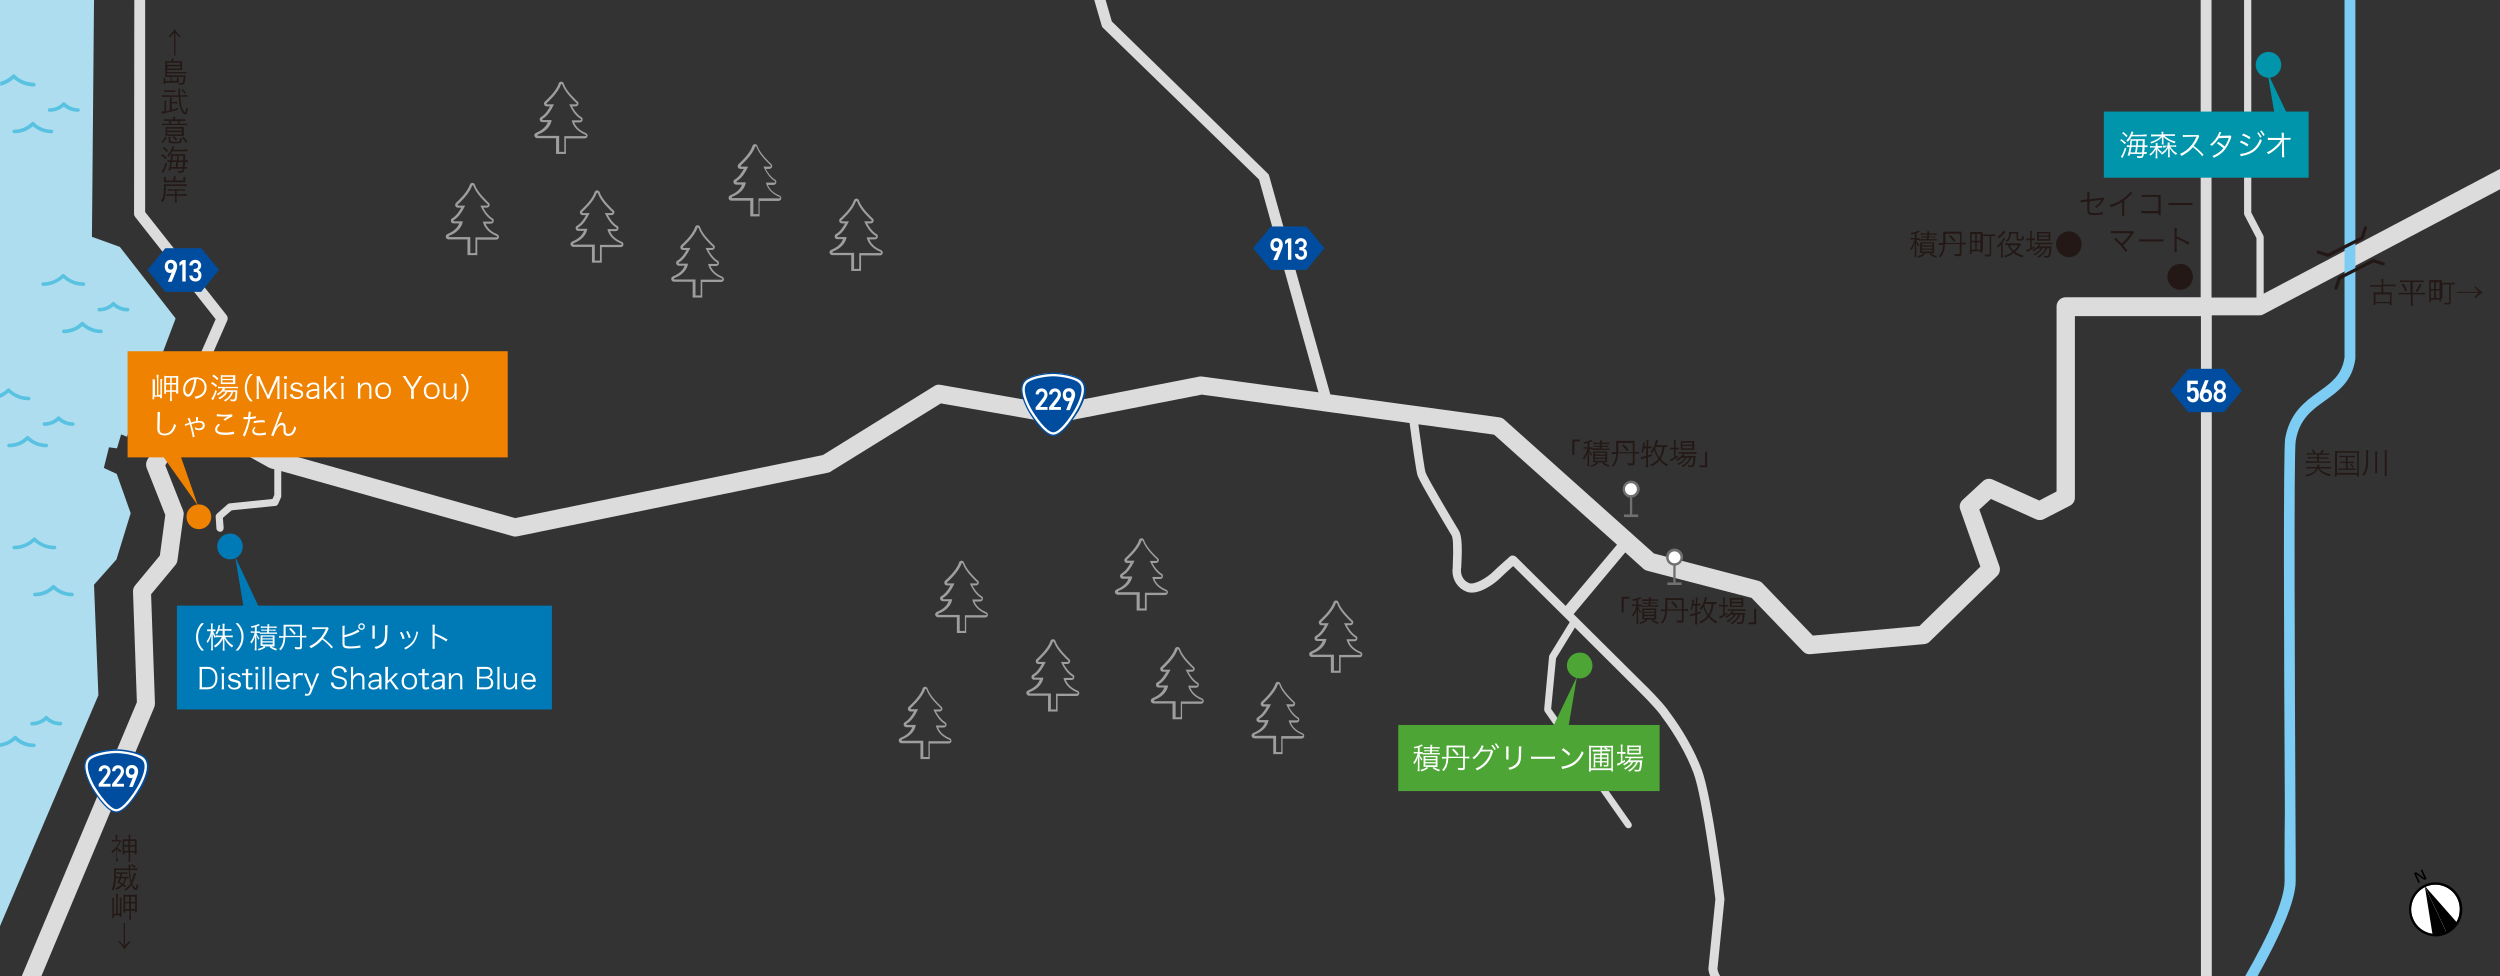 <?xml version="1.0" encoding="utf-8"?>
<!-- Generator: Adobe Illustrator 26.3.1, SVG Export Plug-In . SVG Version: 6.00 Build 0)  -->
<svg version="1.1" xmlns="http://www.w3.org/2000/svg" xmlns:xlink="http://www.w3.org/1999/xlink" x="0px" y="0px"
	 viewBox="0 0 968 378" style="enable-background:new 0 0 968 378;" xml:space="preserve">
<rect x="0" y="0" width="968" height="378" fill="#333333" stroke="none"/>
<style type="text/css">
	.st0{fill:#ADDDEF;}
	.st1{fill:#DCDCDC;}
	.st2{fill:#7DCCF3;}
	.st3{fill:#231815;}
	.st4{fill:#59C2E1;}
	.st5{fill:#007AB6;}
	.st6{fill:#4CA535;}
	.st7{fill:#0095AA;}
	.st8{fill:#FFFFFF;}
	.st9{fill:#004DA0;}
	.st10{fill:#717071;}
	.st11{fill:#9E9E9F;}
	.st12{fill:#EF8200;}
	.st13{fill:none;}
</style>
<g id="レイヤー_1">
</g>
<g id="レイヤー_5">
	<polygon class="st0" points="45.3,173.6 46.9,168.2 49.1,169.1 56.5,153.8 68,123.3 46.4,95.6 35.6,91.7 36.4,0 0,0 0,358.6 
		38.1,269.2 36.4,226.4 45.1,216.6 50.6,198.7 45.2,183.5 40.2,181.2 42.2,173.2 	"/>
	<path class="st1" d="M968,65.4l-91.5,48.3V91.8c0-0.2-0.1-0.5-0.2-0.7l-4.6-8.8V0h-2.8v82.7c0,0.2,0.1,0.5,0.2,0.7l4.6,8.8v23
		h-17.4V0h-4.2v115.1h-52.3c-1.9,0-3.5,1.6-3.5,3.5v71.7l-6.7,3.5l-18-8.1c-1.3-0.6-2.8-0.3-3.8,0.6l-7.9,7.3c-1,1-1.4,2.4-0.9,3.7
		l7.8,22.1l-23.6,23l-41.3,3.7l-19.4-20.2c-0.4-0.5-1-0.8-1.6-1l-40.5-10.6l-57.9-51.8c-0.5-0.5-1.2-0.8-1.9-0.9l-65.5-8.9
		l-23.7-84.7c-0.1-0.4-0.3-0.7-0.6-0.9L430.5,8.3L428.1,0h-4.4l2.9,10c0.1,0.4,0.3,0.7,0.6,0.9l60.3,58.6l23,82.4l-45-6.1
		c-0.4-0.1-0.8,0-1.1,0l-56.1,11l-44.2-7.8c-0.8-0.2-1.7,0-2.4,0.5l-43.1,26.7l-119.1,24.4l-92.3-25.9l-33.3-18.5l14.1-32.1
		c0.3-0.7,0.2-1.5-0.3-2.1L56.2,82.1L56.2,0H52l-0.1,82.8c0,0.5,0.2,0.9,0.5,1.3l31.1,39.5l-15.7,35.7c-0.1,0.2-0.1,0.3-0.1,0.5
		L57,178.1c-0.5,0.9-0.6,2.1-0.2,3.1l7.2,18.2l-2.1,15.7l-9.6,11.6c-0.6,0.7-0.8,1.5-0.8,2.4l1.5,42.8L8.4,378H16l43.7-104.1
		c0.2-0.5,0.3-1,0.3-1.5l-1.5-42.3l9.4-11.3c0.4-0.5,0.7-1.1,0.8-1.8l2.4-17.6c0.1-0.6,0-1.2-0.2-1.7l-6.9-17.5l9.5-16.1l30.7,17
		c0.2,0.1,0.5,0.2,0.8,0.3l1.2,0.3v10l-0.7,1.5l-16.5,1.7c-0.3,0-0.6,0.1-0.8,0.3l-4.2,3.7c-0.3,0.3-0.5,0.7-0.5,1.1l0.3,4.6
		c0,0.7,0.7,1.3,1.4,1.3c0,0,0.1,0,0.1,0c0.8,0,1.3-0.7,1.3-1.5l-0.3-3.9l3.4-2.9l16.9-1.7c0.5,0,0.9-0.4,1.1-0.8l1.1-2.5
		c0.1-0.2,0.1-0.4,0.1-0.6v-9.6l89.6,25.2c0.5,0.2,1.1,0.2,1.7,0.1l120.5-24.7c0.4-0.1,0.8-0.2,1.1-0.5l42.5-26.3l43.5,7.6
		c0.4,0.1,0.9,0.1,1.3,0l56.2-11l80.5,11c0.9,7.1,2.5,18.6,3.1,20.4c1,2.8,12,21.2,13.2,23.2c0.4,0.7,0.8,3.3,0.4,12
		c0,0.5,0,0.9-0.1,1.2c-0.2,3.8,2,7.2,5.4,8.5c4.6,1.8,11.3-3.5,12.9-5.1c1-1,3.6-3.4,5.2-4.8l21.9,21.7l-7.8,12.7
		c-0.1,0.2-0.2,0.4-0.2,0.6l-1.9,20.4c0,0.3,0.1,0.6,0.2,0.9l31.3,44.6c0.3,0.4,0.7,0.6,1.1,0.6c0.3,0,0.5-0.1,0.8-0.2
		c0.6-0.4,0.7-1.2,0.3-1.8l-31-44.2l1.9-19.6l7.3-11.9l24.7,24.6c0.1,0.1,6.1,6,8.6,9.4l0.1,0.2c5.5,7.3,9.9,15.1,12.5,22
		c3.7,9.9,8.2,46,8.5,49l-2.7,26.7c0,0.1,0,0.2,0,0.3c0,0.2,0.1,1.4,0.8,3h3.9c-0.9-1.4-1.2-2.7-1.2-3.1l2.7-26.7c0-0.1,0-0.3,0-0.4
		c-0.2-1.6-4.8-39.3-8.8-50c-2.7-7.2-7.3-15.4-13-22.9l-0.1-0.2c-2.7-3.6-8.7-9.6-9-9.8l-27.5-27.3l20-23.9l7,6.3
		c0.4,0.4,0.9,0.6,1.5,0.8l40.4,10.5l19.9,20.7c0.7,0.8,1.8,1.2,2.8,1.1l44.2-3.9c0.8-0.1,1.6-0.4,2.1-1l26.1-25.4
		c1-1,1.3-2.4,0.9-3.7l-7.8-22l4.5-4.1l17.5,7.9c1,0.4,2.1,0.4,3-0.1l10.1-5.2c1.2-0.6,1.9-1.8,1.9-3.1v-70.3h48.8V378h4.2V122.1
		h18.4c0.6,0,1.1-0.1,1.6-0.4L968,73.3V65.4z M606.2,234.6L587,215.6c-0.7-0.6-1.7-0.7-2.4-0.1c-0.2,0.2-5.1,4.5-6.6,6
		c-2,2-7,5.1-9.1,4.3c-2.5-1-3.3-3.3-3.2-5.1c0-0.3,0-0.7,0.1-1.1c0.4-7.2,0.3-12.1-0.9-14.1c-1.6-2.6-12.1-20.2-12.9-22.5
		c-0.4-1.1-1.6-9.7-2.8-18.7l29.3,4l47.6,42.6L606.2,234.6z"/>
	<path class="st2" d="M884.6,341.1c0,7.4-6.1,20.9-15.3,36.9h4.8c8.9-15.9,14.8-29.3,14.8-36.9c0-3.6,0-13.4-0.1-26.7
		c-0.2-45.2-0.7-139.3,0.1-143.7c1.4-8.4,6.2-11.9,11.4-15.6c5.2-3.7,10.5-7.5,11.7-16.2c0-0.1,0-0.2,0-0.3l0-138.6h-4.2l0,138.4
		c-1,6.8-5.1,9.8-9.9,13.2c-5.3,3.8-11.4,8.2-13.1,18.3c-0.7,4.4-0.5,76.9-0.1,144.4C884.5,327.6,884.6,337.5,884.6,341.1z"/>
	<path class="st3" d="M904.5,112.2c-0.1,0-0.1,0-0.2,0c-0.3-0.1-0.5-0.5-0.4-0.8l1.3-3.9c0-0.2,0.2-0.3,0.3-0.4l13.3-6.8
		c0.3-0.1,0.6-0.1,0.8,0.2l3.4,1.1c0.3,0.1,0.5,0.5,0.4,0.8c-0.1,0.3-0.5,0.5-0.8,0.4l-3.6-1.2l-12.7,6.5l-1.2,3.7
		C905,112,904.8,112.2,904.5,112.2z"/>
	<path class="st3" d="M901.5,99.5c-0.1,0-0.1,0-0.2,0l-3.9-1.3c-0.3-0.1-0.5-0.5-0.4-0.8c0.1-0.3,0.5-0.5,0.8-0.4l3.6,1.2l12.7-6.5
		l1.2-3.7c0.1-0.3,0.5-0.5,0.8-0.4c0.3,0.1,0.5,0.5,0.4,0.8l-1.1,3.5c0.1,0.3,0,0.6-0.3,0.7l-13.3,6.8
		C901.6,99.5,901.6,99.5,901.5,99.5z"/>
	<g>
		<path class="st4" d="M19.9,51.6c-2.7,0-5.2-1-7.2-2.7c-2,1.8-4.5,2.7-7.2,2.7c-0.4,0-0.7-0.3-0.7-0.7s0.3-0.7,0.7-0.7
			c2.5,0,4.9-1,6.7-2.8c0.3-0.3,0.7-0.3,1,0c1.8,1.8,4.2,2.8,6.7,2.8c0.4,0,0.7,0.3,0.7,0.7S20.3,51.6,19.9,51.6z"/>
		<path class="st4" d="M30.2,43.3c-2,0-4-0.7-5.5-2c-1.5,1.3-3.5,2-5.5,2c-0.4,0-0.7-0.3-0.7-0.7s0.3-0.7,0.7-0.7
			c1.9,0,3.7-0.7,5-2.1c0.3-0.3,0.7-0.3,1,0c1.3,1.3,3.1,2.1,5,2.1c0.4,0,0.7,0.3,0.7,0.7S30.6,43.3,30.2,43.3z"/>
	</g>
	<g>
		<path class="st4" d="M17.9,173.2c-2.7,0-5.2-1-7.2-2.7c-2,1.8-4.5,2.7-7.2,2.7c-0.4,0-0.7-0.3-0.7-0.7s0.3-0.7,0.7-0.7
			c2.5,0,4.9-1,6.7-2.8c0.3-0.3,0.7-0.3,1,0c1.8,1.8,4.2,2.8,6.7,2.8c0.4,0,0.7,0.3,0.7,0.7S18.3,173.2,17.9,173.2z"/>
		<path class="st4" d="M28.2,164.9c-2,0-4-0.7-5.5-2c-1.5,1.3-3.5,2-5.5,2c-0.4,0-0.7-0.3-0.7-0.7s0.3-0.7,0.7-0.7
			c1.9,0,3.7-0.7,5-2.1c0.3-0.3,0.7-0.3,1,0c1.3,1.3,3.1,2.1,5,2.1c0.4,0,0.7,0.3,0.7,0.7S28.6,164.9,28.2,164.9z"/>
	</g>
	<g>
		<path class="st4" d="M39.1,129c-2.7,0-5.2-1-7.2-2.7c-2,1.8-4.5,2.7-7.2,2.7c-0.4,0-0.7-0.3-0.7-0.7s0.3-0.7,0.7-0.7
			c2.5,0,4.9-1,6.7-2.8c0.3-0.3,0.7-0.3,1,0c1.8,1.8,4.2,2.8,6.7,2.8c0.4,0,0.7,0.3,0.7,0.7S39.5,129,39.1,129z"/>
		<path class="st4" d="M32.3,110.7c-2.9,0-5.7-1.1-7.8-3c-2.2,1.9-4.9,3-7.8,3c-0.4,0-0.7-0.3-0.7-0.7s0.3-0.7,0.7-0.7
			c2.8,0,5.4-1.1,7.3-3c0.3-0.3,0.7-0.3,1,0c2,2,4.6,3,7.3,3c0.4,0,0.7,0.3,0.7,0.7S32.7,110.7,32.3,110.7z"/>
		<path class="st4" d="M49.4,120.6c-2,0-4-0.7-5.5-2c-1.5,1.3-3.5,2-5.5,2c-0.4,0-0.7-0.3-0.7-0.7s0.3-0.7,0.7-0.7
			c1.9,0,3.7-0.7,5-2.1c0.3-0.3,0.7-0.3,1,0c1.3,1.3,3.1,2.1,5,2.1c0.4,0,0.7,0.3,0.7,0.7S49.8,120.6,49.4,120.6z"/>
	</g>
	<g>
		<path class="st4" d="M27.9,230.9c-2.7,0-5.2-1-7.2-2.7c-2,1.8-4.5,2.7-7.2,2.7c-0.4,0-0.7-0.3-0.7-0.7s0.3-0.7,0.7-0.7
			c2.5,0,4.9-1,6.7-2.8c0.3-0.3,0.7-0.3,1,0c1.8,1.8,4.2,2.8,6.7,2.8c0.4,0,0.7,0.3,0.7,0.7S28.3,230.9,27.9,230.9z"/>
		<path class="st4" d="M21.1,212.7c-2.9,0-5.7-1.1-7.8-3c-2.2,1.9-4.9,3-7.8,3c-0.4,0-0.7-0.3-0.7-0.7s0.3-0.7,0.7-0.7
			c2.8,0,5.4-1.1,7.3-3c0.3-0.3,0.7-0.3,1,0c2,2,4.6,3,7.3,3c0.4,0,0.7,0.3,0.7,0.7S21.5,212.7,21.1,212.7z"/>
	</g>
	<path class="st4" d="M23.4,280.9c-2,0-4-0.7-5.5-2c-1.5,1.3-3.5,2-5.5,2c-0.4,0-0.7-0.3-0.7-0.7s0.3-0.7,0.7-0.7
		c1.9,0,3.7-0.7,5-2.1c0.3-0.3,0.7-0.3,1,0c1.3,1.3,3.1,2.1,5,2.1c0.4,0,0.7,0.3,0.7,0.7S23.8,280.9,23.4,280.9z"/>
	<g>
		<path class="st5" d="M92.7,208.2c0.8,0.9,1.3,2.1,1.3,3.4c0,2.8-2.2,5-4.9,5s-5-2.3-5-5c0-1.4,0.6-2.7,1.6-3.7
			c0.9-0.8,2.1-1.3,3.3-1.3C90.5,206.5,91.7,207.1,92.7,208.2z"/>
	</g>
	<g>
		<path class="st6" d="M615.3,254.3c0.8,0.9,1.3,2.1,1.3,3.4c0,2.8-2.2,5-4.9,5c-2.7,0-5-2.3-5-5c0-1.4,0.6-2.7,1.6-3.7
			c0.9-0.8,2.1-1.3,3.3-1.3C613.1,252.6,614.4,253.2,615.3,254.3z"/>
	</g>
	<g>
		<path class="st7" d="M882,21.7c0.8,0.9,1.3,2.1,1.3,3.4c0,2.8-2.2,5-4.9,5c-2.7,0-5-2.3-5-5c0-1.4,0.6-2.7,1.6-3.7
			c0.9-0.8,2.1-1.3,3.3-1.3C879.8,20.1,881.1,20.7,882,21.7z"/>
	</g>
	<g>
		<path class="st3" d="M743,92.9c-0.2,0-0.4,0-0.7,0h-0.3c0.3,0.9,0.6,1.4,1.2,2.1c-0.2,0.2-0.3,0.3-0.4,0.5
			c-0.4-0.6-0.6-0.9-0.9-1.8c0,0.5,0.1,1.3,0.1,1.7v2.9c0,0.7,0,1,0.1,1.3h-0.8c0-0.3,0.1-0.7,0.1-1.3v-2.6c0-0.5,0-1.3,0.1-1.9
			c-0.3,1.3-0.8,2.3-1.5,3.1c-0.1-0.2-0.2-0.4-0.4-0.6c0.8-0.9,1.4-2.3,1.7-3.6h-0.5c-0.5,0-0.7,0-1,0.1v-0.7c0.3,0,0.5,0.1,1,0.1
			h0.6v-1.7c-0.5,0.1-0.7,0.2-1.3,0.3c-0.1-0.3-0.1-0.3-0.3-0.6c1-0.1,1.9-0.4,2.6-0.7c0.2-0.1,0.3-0.2,0.5-0.3l0.4,0.6
			c-0.2,0.1-0.2,0.1-0.3,0.1c-0.3,0.1-0.6,0.3-0.9,0.4v1.9h0.4c0.4,0,0.6,0,0.8,0v0.4c0.2,0,0.5,0,1,0h1.8V92h-1.3
			c-0.5,0-0.7,0-0.9,0.1v-0.6c0.3,0,0.5,0.1,0.9,0.1h1.4v-0.7h-1.6c-0.4,0-0.7,0-0.9,0.1v-0.7c0.3,0,0.5,0.1,1,0.1h1.6
			c0-0.4,0-0.6-0.1-0.9h0.8c0,0.3-0.1,0.5-0.1,0.9h1.9c0.4,0,0.7,0,1-0.1v0.7c-0.3,0-0.5-0.1-1-0.1h-1.9v0.7h1.5c0.5,0,0.8,0,1-0.1
			V92c-0.3,0-0.5-0.1-1-0.1h-1.6v0.7h2.1c0.5,0,0.7,0,1-0.1v0.7c-0.3-0.1-0.6-0.1-1-0.1H744c-0.4,0-0.7,0-1,0.1V92.9z M745.4,98.5
			c-0.8,0.6-1.4,0.9-2.6,1.3c-0.1-0.3-0.2-0.3-0.4-0.6c1.1-0.3,1.7-0.5,2.5-1.1L745.4,98.5z M744.5,98c-0.5,0-0.9,0-1,0
			c0-0.2,0-0.6,0-1.1v-2.1c0-0.6,0-0.8,0-1c0.3,0,0.5,0,1,0h3.4c0.5,0,0.7,0,1,0c0,0.2,0,0.5,0,1.1v2.1c0,0.6,0,0.8,0,1.1
			c-0.3,0-0.6,0-1,0H744.5z M744.2,95h4v-0.7h-4V95z M744.2,96.2h4v-0.7h-4V96.2z M744.2,97.4h4v-0.7h-4V97.4z M747.5,98.1
			c0.9,0.5,1.5,0.8,2.5,1.1c-0.2,0.2-0.3,0.3-0.4,0.6c-1.1-0.4-1.7-0.7-2.5-1.3L747.5,98.1z"/>
		<path class="st3" d="M753.1,94.8c-0.2,2.4-0.6,3.4-1.8,4.9c-0.2-0.2-0.4-0.4-0.6-0.5c0.8-0.8,1.1-1.5,1.4-2.5
			c0.1-0.5,0.2-1.2,0.3-1.9h-0.6c-0.4,0-0.7,0-1.1,0.1V94c0.3,0,0.6,0.1,1.1,0.1h0.6c0-0.7,0-1.2,0-1.5c0-0.8,0-1.3,0-1.6
			c0-0.5,0-0.9,0-1.3c0.4,0,0.7,0,1.2,0h4.7c0.6,0,0.9,0,1.2,0c0,0.3,0,0.6,0,1.1v3.2h0.6c0.5,0,0.8,0,1.1-0.1v0.8
			c-0.3,0-0.6-0.1-1.1-0.1h-0.6v3.7c0,0.7-0.2,0.9-1.2,0.9c-0.4,0-0.9,0-1.4-0.1c0-0.3-0.1-0.5-0.2-0.8c0.7,0.1,1.1,0.1,1.6,0.1
			c0.4,0,0.5,0,0.5-0.3v-3.6H753.1z M758.8,90.5h-5.5V92l0,2.1h5.6V90.5z M756.6,93.7c-0.6-0.9-1.2-1.5-2-2.3l0.6-0.4
			c0.9,0.8,1.4,1.3,2,2.2L756.6,93.7z"/>
		<path class="st3" d="M767.5,96.9c0,0.4,0,0.8,0.1,1.1h-0.7v-0.7h-3.5v1h-0.7c0-0.3,0.1-0.8,0.1-1.5v-5.8c0-0.5,0-0.8,0-1.2
			c0.3,0,0.7,0,1.2,0h2.5c0.5,0,0.8,0,1.2,0c0,0.3,0,0.5,0,1h3.5c0.6,0,1,0,1.4-0.1v0.8c-0.3-0.1-0.6-0.1-1.4-0.1h-0.2v7
			c0,0.8-0.2,0.9-1.2,0.9c-0.4,0-0.9,0-1.2,0c0-0.3-0.1-0.5-0.1-0.8c0.6,0.1,1,0.1,1.4,0.1c0.4,0,0.5,0,0.5-0.3v-6.9h-2.6V96.9z
			 M763.4,93.2h1.4v-2.6h-1.4V93.2z M763.4,96.7h1.4v-2.9h-1.4V96.7z M765.4,93.2h1.4v-2.6h-1.4V93.2z M765.4,96.7h1.4v-2.9h-1.4
			V96.7z"/>
		<path class="st3" d="M775.5,98.3c0,0.6,0,0.9,0.1,1.4h-0.9c0-0.3,0.1-0.8,0.1-1.4V96c0-0.4,0-0.7,0-1.3c-0.4,0.5-0.6,0.7-1.2,1.2
			c-0.1-0.3-0.2-0.4-0.4-0.7c1.1-0.8,2.2-2.1,2.7-3.2l0.6,0.4c-0.1,0.1-0.1,0.1-0.2,0.2c-0.3,0.5-0.5,0.8-0.9,1.3V98.3z M776.5,89.8
			c-0.1,0.1-0.1,0.1-0.3,0.4c-0.6,0.8-1.3,1.4-2.3,2.1c-0.1-0.3-0.3-0.4-0.5-0.6c0.9-0.6,1.5-1.1,2-1.8c0.2-0.2,0.3-0.5,0.4-0.6
			L776.5,89.8z M782.5,94.7c-0.1,0.2-0.2,0.2-0.3,0.5c-0.6,1-1.2,1.7-1.9,2.3c0.3,0.3,0.7,0.5,1.1,0.7c0.8,0.4,1.3,0.6,2.1,0.8
			c-0.2,0.3-0.3,0.5-0.4,0.7c-1.4-0.4-2.4-0.9-3.4-1.7c-1.1,0.8-2,1.3-3.3,1.7c-0.1-0.3-0.2-0.4-0.4-0.7c1.3-0.3,2.1-0.7,3.2-1.5
			c-0.8-0.7-1.3-1.5-1.8-2.6c-0.4,0-0.6,0-0.9,0v-0.8c0.3,0,0.5,0.1,0.9,0.1h3.8c0.4,0,0.7,0,0.8-0.1L782.5,94.7z M778.6,90.5
			c0,1-0.2,1.5-0.5,2.1c-0.3,0.4-0.5,0.7-1,1.1c-0.2-0.3-0.3-0.4-0.5-0.5c0.6-0.4,0.9-0.8,1.1-1.4c0.2-0.4,0.2-0.9,0.2-1.6
			c0-0.2,0-0.3,0-0.4c0.2,0,0.4,0,0.8,0h1.9c0.5,0,0.6,0,0.8,0c0,0.2,0,0.4,0,0.8v1.8c0,0.2,0.1,0.2,0.6,0.2c0.9,0,0.9,0,1-1.3
			c0.3,0.2,0.4,0.3,0.7,0.3c-0.1,0.8-0.1,1.1-0.3,1.3c-0.2,0.2-0.5,0.3-1.3,0.3c-1.1,0-1.3-0.1-1.3-0.6v-2.2H778.6z M778.1,95
			c0.4,0.8,0.9,1.4,1.6,2.1c0.8-0.7,1.2-1.2,1.7-2.1H778.1z"/>
		<path class="st3" d="M786.1,90.7c0-0.5,0-0.9-0.1-1.3h0.8c-0.1,0.4-0.1,0.7-0.1,1.3v1.6h0.3c0.4,0,0.7,0,0.9,0V93
			c-0.3,0-0.6,0-0.9,0h-0.3v2.9c0.4-0.2,0.5-0.3,1-0.6l0,0.7c-0.7,0.4-1.7,1-2.3,1.3c-0.2,0.1-0.5,0.2-0.6,0.3l-0.2-0.8
			c0.4-0.1,0.5-0.1,1.5-0.6V93h-0.5c-0.4,0-0.7,0-1,0.1v-0.8c0.3,0,0.6,0.1,1,0.1h0.5V90.7z M789.3,95.9c-0.5,0.6-1.1,1-1.9,1.5
			c-0.1-0.2-0.3-0.4-0.5-0.5c1.3-0.7,2.2-1.5,2.6-2.4h-0.7c-0.5,0-0.8,0-1,0.1v-0.7c0.2,0,0.5,0.1,1,0.1h4.8c0.5,0,0.9,0,1.1-0.1
			v0.7c-0.3,0-0.6,0-1.1,0h-3.5c-0.2,0.3-0.3,0.5-0.5,0.8h3.7c0.6,0,0.8,0,1.1,0c0,0.1,0,0.2-0.1,0.7c-0.1,1.4-0.3,2.7-0.5,3.1
			c-0.2,0.4-0.5,0.5-1.3,0.5c-0.3,0-0.6,0-1,0c0-0.3-0.1-0.5-0.2-0.7c0.5,0.1,0.9,0.1,1.3,0.1c0.5,0,0.5-0.1,0.7-0.8
			c0.1-0.6,0.2-1.3,0.2-2.2h-0.8c-0.3,0.7-0.6,1.2-1,1.7c-0.3,0.4-1,1.1-1.4,1.4c-0.3,0.2-0.5,0.4-0.9,0.6c-0.2-0.3-0.3-0.3-0.5-0.5
			c1-0.5,1.6-1,2.2-1.7c0.4-0.5,0.7-0.9,0.9-1.5h-1.1c-0.6,1.1-1.7,2-3.1,2.9c-0.1-0.2-0.2-0.4-0.5-0.5c1.3-0.6,2.3-1.4,2.9-2.3
			H789.3z M789.7,93.2c-0.5,0-0.8,0-1,0c0-0.3,0-0.6,0-1v-1.5c0-0.5,0-0.7,0-1c0.3,0,0.6,0.1,1.1,0.1h2.9c0.5,0,0.9,0,1.2-0.1
			c0,0.3,0,0.5,0,1.1v1.4c0,0.5,0,0.8,0,1c-0.2,0-0.6,0-1,0H789.7z M789.4,91.2h3.8v-0.8h-3.8V91.2z M789.4,92.6h3.8v-0.9h-3.8V92.6
			z"/>
		<path class="st3" d="M804.7,91.2c0.8,0.9,1.3,2.1,1.3,3.4c0,2.8-2.2,5-4.9,5c-2.7,0-5-2.3-5-5c0-1.4,0.6-2.7,1.6-3.7
			c0.9-0.8,2.1-1.3,3.3-1.3C802.5,89.5,803.7,90.1,804.7,91.2z"/>
	</g>
	<g>
		<path class="st3" d="M808.2,75.5c0-0.6,0-0.7,0-1.1h0.9c0,0.3-0.1,0.5-0.1,1.1v1.7l4.6-0.6c0.4,0,0.5-0.1,0.6-0.2l0.6,0.5
			c-0.1,0.1-0.1,0.1-0.2,0.3c-0.3,0.7-0.6,1.1-0.9,1.5c-0.5,0.6-1.1,1.2-1.9,1.8c-0.3-0.3-0.4-0.4-0.7-0.5c1.2-0.7,2.1-1.6,2.6-2.7
			c-0.1,0-0.1,0-0.3,0.1c0,0-0.1,0-0.1,0c-1.6,0.2-3,0.4-4.3,0.6v2.7c0,1.1,0,1.3,0.3,1.5c0.2,0.2,0.7,0.3,1.6,0.3
			c1.2,0,2.4-0.1,3.3-0.4l0.1,0.9c-0.3,0-0.4,0-0.7,0.1c-1.1,0.1-1.9,0.2-2.7,0.2c-1.3,0-1.9-0.2-2.3-0.5c-0.3-0.4-0.4-0.7-0.4-1.9
			V78l-1.4,0.2c-0.7,0.1-0.7,0.1-1.1,0.2l-0.1-0.9c0.1,0,0.1,0,0.2,0c0.2,0,0.6,0,1-0.1l1.4-0.2V75.5z"/>
		<path class="st3" d="M825.6,74.8c-0.2,0.1-0.2,0.2-0.5,0.5c-0.7,0.8-1.7,1.6-2.6,2.3v4.9c0,0.7,0,0.9,0.1,1.2h-1
			c0.1-0.3,0.1-0.6,0.1-1.2v-4.3c-1.5,0.9-2.3,1.3-4.4,2c-0.2-0.4-0.2-0.5-0.4-0.8c2.1-0.6,4.1-1.5,5.9-3c1-0.8,1.8-1.6,2.2-2.2
			L825.6,74.8z"/>
		<path class="st3" d="M830.3,82.5c-0.9,0-0.9,0-1.2,0v-0.9c0.4,0.1,0.5,0.1,1.2,0.1h5.4v-5.5h-5.1c-0.7,0-0.9,0-1.3,0.1v-0.9
			c0.4,0.1,0.6,0.1,1.3,0.1h5.4c0.1,0,0.3,0,0.6,0c0,0.3,0,0.5,0,0.9v5.9c0,0.4,0,0.8,0.1,1h-0.9v-0.7H830.3z"/>
		<path class="st3" d="M839.5,78.5c0.3,0.1,0.6,0.1,1.4,0.1h6.6c0.8,0,1,0,1.4-0.1v0.9c-0.4,0-0.6,0-1.4,0h-6.5c-0.8,0-1.1,0-1.4,0
			V78.5z"/>
		<path class="st3" d="M819.2,92.1c0.8,0.7,1.3,1.1,2.3,2.2c0.5-0.4,1.1-1,1.5-1.4c0.6-0.7,1.4-1.7,1.9-2.5c0-0.1,0-0.1,0.1-0.1
			c-0.2,0-0.2,0-6.4,0c-0.6,0-0.9,0-1.3,0v-0.9c0.4,0.1,0.7,0.1,1.3,0.1h6.6c0.4,0,0.5,0,0.6-0.1l0.5,0.6c-0.1,0.1-0.2,0.2-0.5,0.6
			c-1.1,1.8-2.3,3.1-3.7,4.3c0.4,0.5,0.9,1.1,1.6,2.1l-0.7,0.6c-1-1.7-2.7-3.5-4.4-4.9L819.2,92.1z"/>
		<path class="st3" d="M828.2,92.6c0.3,0.1,0.6,0.1,1.4,0.1h6.6c0.8,0,1,0,1.4-0.1v0.9c-0.4,0-0.6,0-1.4,0h-6.5c-0.8,0-1.1,0-1.4,0
			V92.6z"/>
		<path class="st3" d="M841.9,97.8c0-0.3,0.1-0.6,0.1-1.2v-7.1c0-0.6,0-0.9-0.1-1.2h1c0,0.3-0.1,0.5-0.1,1.2v2.1
			c1.7,0.6,3,1.3,5,2.4l-0.5,0.8c-1.1-0.8-2.6-1.6-4.2-2.3c-0.2-0.1-0.2-0.1-0.3-0.2l0,0c0,0.2,0,0.4,0,0.7v3.4c0,0.6,0,0.9,0.1,1.2
			H841.9z"/>
		<path class="st3" d="M847.8,103.8c0.8,0.9,1.3,2.1,1.3,3.4c0,2.8-2.2,5-4.9,5c-2.7,0-5-2.3-5-5c0-1.4,0.6-2.7,1.6-3.7
			c0.9-0.8,2.1-1.3,3.3-1.3C845.6,102.1,846.9,102.7,847.8,103.8z"/>
	</g>
	<g>
		<path class="st3" d="M608.8,176.2v-6h3v0.7h-2.2v5.3H608.8z"/>
		<path class="st3" d="M616.3,173.9c-0.2,0-0.4,0-0.7,0h-0.3c0.3,0.9,0.6,1.4,1.2,2.1c-0.2,0.2-0.3,0.3-0.4,0.5
			c-0.4-0.6-0.6-0.9-0.9-1.8c0,0.5,0.1,1.3,0.1,1.7v2.9c0,0.7,0,1,0.1,1.3h-0.8c0-0.3,0.1-0.7,0.1-1.3v-2.6c0-0.5,0-1.3,0.1-1.9
			c-0.3,1.3-0.8,2.3-1.5,3.1c-0.1-0.2-0.2-0.4-0.4-0.6c0.8-0.9,1.4-2.3,1.7-3.6h-0.5c-0.5,0-0.7,0-1,0.1v-0.7c0.3,0,0.5,0.1,1,0.1
			h0.6v-1.7c-0.5,0.1-0.7,0.2-1.3,0.3c-0.1-0.3-0.1-0.3-0.3-0.6c1-0.1,1.9-0.4,2.6-0.7c0.2-0.1,0.3-0.2,0.5-0.3l0.4,0.6
			c-0.2,0.1-0.2,0.1-0.3,0.1c-0.3,0.1-0.6,0.3-0.9,0.4v1.9h0.4c0.4,0,0.6,0,0.8,0v0.4c0.2,0,0.5,0,1,0h1.8V173h-1.3
			c-0.5,0-0.7,0-0.9,0.1v-0.6c0.3,0,0.5,0.1,0.9,0.1h1.4v-0.7h-1.6c-0.4,0-0.7,0-0.9,0.1v-0.7c0.3,0,0.5,0.1,1,0.1h1.6
			c0-0.4,0-0.6-0.1-0.9h0.8c0,0.3-0.1,0.5-0.1,0.9h1.9c0.4,0,0.7,0,1-0.1v0.7c-0.3,0-0.5-0.1-1-0.1h-1.9v0.7h1.5c0.5,0,0.8,0,1-0.1
			v0.6c-0.3,0-0.5-0.1-1-0.1h-1.6v0.7h2.1c0.5,0,0.7,0,1-0.1v0.7c-0.3-0.1-0.6-0.1-1-0.1h-4.6c-0.4,0-0.7,0-1,0.1V173.9z
			 M618.8,179.5c-0.8,0.6-1.4,0.9-2.6,1.3c-0.1-0.3-0.2-0.3-0.4-0.6c1.1-0.3,1.7-0.5,2.5-1.1L618.8,179.5z M617.9,179
			c-0.5,0-0.9,0-1,0c0-0.2,0-0.6,0-1.1v-2.1c0-0.6,0-0.8,0-1c0.3,0,0.5,0,1,0h3.4c0.5,0,0.7,0,1,0c0,0.2,0,0.5,0,1.1v2.1
			c0,0.6,0,0.8,0,1.1c-0.3,0-0.6,0-1,0H617.9z M617.6,176h4v-0.7h-4V176z M617.6,177.2h4v-0.7h-4V177.2z M617.6,178.4h4v-0.7h-4
			V178.4z M620.8,179.1c0.9,0.5,1.5,0.8,2.5,1.1c-0.2,0.2-0.3,0.3-0.4,0.6c-1.1-0.4-1.7-0.7-2.5-1.3L620.8,179.1z"/>
		<path class="st3" d="M626.5,175.8c-0.2,2.4-0.6,3.4-1.8,4.9c-0.2-0.2-0.4-0.4-0.6-0.5c0.8-0.8,1.1-1.5,1.4-2.5
			c0.1-0.5,0.2-1.2,0.3-1.9h-0.6c-0.4,0-0.7,0-1.1,0.1V175c0.3,0,0.6,0.1,1.1,0.1h0.6c0-0.7,0-1.2,0-1.5c0-0.8,0-1.3,0-1.6
			c0-0.5,0-0.9,0-1.3c0.4,0,0.7,0,1.2,0h4.7c0.6,0,0.9,0,1.2,0c0,0.3,0,0.6,0,1.1v3.2h0.6c0.5,0,0.8,0,1.1-0.1v0.8
			c-0.3,0-0.6-0.1-1.1-0.1h-0.6v3.7c0,0.7-0.2,0.9-1.2,0.9c-0.4,0-0.9,0-1.4-0.1c0-0.3-0.1-0.5-0.2-0.8c0.7,0.1,1.1,0.1,1.6,0.1
			c0.4,0,0.5,0,0.5-0.3v-3.6H626.5z M632.1,171.5h-5.5v1.5l0,2.1h5.6V171.5z M630,174.7c-0.6-0.9-1.2-1.5-2-2.3l0.6-0.4
			c0.9,0.8,1.4,1.3,2,2.2L630,174.7z"/>
		<path class="st3" d="M636.6,173.4c-0.2,0.8-0.3,1.2-0.5,1.9c-0.2-0.2-0.4-0.3-0.6-0.3c0.3-0.6,0.4-1,0.5-1.7
			c0.1-0.6,0.2-1.3,0.2-1.7c0-0.1,0-0.2,0-0.3l0.7,0.1c0,0.2,0,0.3-0.1,0.7c0,0.3,0,0.4-0.1,0.8h0.9v-1.5c0-0.4,0-0.7-0.1-1h0.8
			c0,0.3-0.1,0.5-0.1,1v1.5h0.6c0.3,0,0.5,0,0.7-0.1v0.8c-0.2,0-0.4,0-0.7,0h-0.7v2.7c0.5-0.2,0.8-0.3,1.5-0.5v0.7
			c-0.7,0.3-1,0.4-1.5,0.5v2.7c0,0.4,0,0.9,0.1,1.2h-0.9c0-0.3,0.1-0.8,0.1-1.2v-2.5c-0.4,0.1-0.4,0.1-1.3,0.4
			c-0.2,0.1-0.4,0.1-0.6,0.2l-0.2-0.8c0.5,0,1-0.1,2.1-0.5v-2.9H636.6z M644.5,173.1c-0.1,1.1-0.2,1.7-0.5,2.5c-0.3,0.8-0.6,1.4-1,2
			c0.8,1,1.7,1.7,2.9,2.3c-0.2,0.2-0.4,0.4-0.5,0.7c-1.3-0.8-2.1-1.5-2.8-2.4c-0.9,1.1-1.8,1.8-3.2,2.4c-0.1-0.3-0.3-0.5-0.5-0.6
			c1.5-0.7,2.4-1.3,3.2-2.4c-0.7-1.1-1.2-2.1-1.6-3.4c-0.3,0.4-0.4,0.7-0.9,1.2c-0.2-0.3-0.3-0.3-0.5-0.5c0.7-0.8,1.2-1.6,1.6-2.7
			c0.2-0.7,0.4-1.2,0.5-1.9l0.8,0.2c0,0.1-0.1,0.2-0.2,0.5c-0.1,0.4-0.3,1-0.4,1.4h3.1c0.5,0,0.8,0,1.1-0.1v0.8
			C645.3,173.1,645,173.1,644.5,173.1L644.5,173.1z M641.1,173.1c-0.1,0.2-0.1,0.2-0.2,0.4c0.3,1.4,0.8,2.6,1.6,3.6
			c0.3-0.5,0.6-1,0.8-1.7c0.2-0.8,0.3-1.2,0.4-2.3H641.1z"/>
		<path class="st3" d="M648.2,171.7c0-0.5,0-0.9-0.1-1.3h0.8c-0.1,0.4-0.1,0.7-0.1,1.3v1.6h0.3c0.4,0,0.7,0,0.9,0v0.7
			c-0.3,0-0.6,0-0.9,0h-0.3v2.9c0.4-0.2,0.5-0.3,1-0.6l0,0.7c-0.7,0.4-1.7,1-2.3,1.3c-0.2,0.1-0.5,0.2-0.6,0.3l-0.2-0.8
			c0.4-0.1,0.5-0.1,1.5-0.6V174h-0.5c-0.4,0-0.7,0-1,0.1v-0.8c0.3,0,0.6,0.1,1,0.1h0.5V171.7z M651.4,177c-0.5,0.6-1.1,1-1.9,1.5
			c-0.1-0.2-0.3-0.4-0.5-0.5c1.3-0.7,2.2-1.5,2.6-2.4H651c-0.5,0-0.8,0-1,0.1v-0.7c0.2,0,0.5,0.1,1,0.1h4.8c0.5,0,0.9,0,1.1-0.1v0.7
			c-0.3,0-0.6,0-1.1,0h-3.5c-0.2,0.3-0.3,0.5-0.5,0.8h3.7c0.6,0,0.8,0,1.1,0c0,0.1,0,0.2-0.1,0.7c-0.1,1.4-0.3,2.7-0.5,3.1
			c-0.2,0.4-0.5,0.5-1.3,0.5c-0.3,0-0.6,0-1,0c0-0.3-0.1-0.5-0.2-0.7c0.5,0.1,0.9,0.1,1.3,0.1c0.5,0,0.5-0.1,0.7-0.8
			c0.1-0.6,0.2-1.3,0.2-2.2h-0.8c-0.3,0.7-0.6,1.2-1,1.7c-0.3,0.4-1,1.1-1.4,1.4c-0.3,0.2-0.5,0.4-0.9,0.6c-0.2-0.3-0.3-0.3-0.5-0.5
			c1-0.5,1.6-1,2.2-1.7c0.4-0.5,0.7-1,0.9-1.5h-1.1c-0.6,1.1-1.7,2-3.1,2.9c-0.1-0.2-0.2-0.4-0.5-0.5c1.3-0.6,2.3-1.4,2.9-2.3H651.4
			z M651.8,174.2c-0.5,0-0.8,0-1,0c0-0.3,0-0.6,0-1v-1.5c0-0.5,0-0.7,0-1c0.3,0,0.6,0.1,1.1,0.1h2.9c0.5,0,0.9,0,1.2-0.1
			c0,0.3,0,0.5,0,1.1v1.4c0,0.5,0,0.8,0,1c-0.2,0-0.6,0-1,0H651.8z M651.4,172.2h3.8v-0.8h-3.8V172.2z M651.4,173.6h3.8v-0.9h-3.8
			V173.6z"/>
		<path class="st3" d="M661,174.9v6h-3v-0.7h2.2v-5.3H661z"/>
	</g>
	<g>
		<path class="st3" d="M627.9,237.1v-6h3v0.7h-2.2v5.3H627.9z"/>
		<path class="st3" d="M635.3,234.8c-0.2,0-0.4,0-0.7,0h-0.3c0.3,0.9,0.6,1.4,1.2,2.1c-0.2,0.2-0.3,0.3-0.4,0.5
			c-0.4-0.6-0.6-1-0.9-1.8c0,0.5,0.1,1.3,0.1,1.7v2.9c0,0.7,0,1,0.1,1.3h-0.8c0-0.3,0.1-0.7,0.1-1.3v-2.6c0-0.5,0-1.3,0.1-1.9
			c-0.3,1.3-0.8,2.3-1.5,3.1c-0.1-0.2-0.2-0.4-0.4-0.6c0.8-0.9,1.4-2.3,1.7-3.6H633c-0.5,0-0.7,0-1,0.1v-0.7c0.3,0,0.5,0.1,1,0.1
			h0.6v-1.7c-0.5,0.1-0.7,0.2-1.3,0.3c-0.1-0.3-0.1-0.3-0.3-0.6c1-0.1,1.9-0.4,2.6-0.7c0.2-0.1,0.3-0.2,0.5-0.3l0.4,0.6
			c-0.2,0.1-0.2,0.1-0.3,0.1c-0.3,0.1-0.6,0.3-0.9,0.4v1.9h0.4c0.4,0,0.6,0,0.8,0v0.4c0.2,0,0.5,0,1,0h1.8v-0.7h-1.3
			c-0.5,0-0.7,0-0.9,0.1v-0.6c0.3,0,0.5,0.1,0.9,0.1h1.4v-0.7h-1.6c-0.4,0-0.7,0-0.9,0.1V232c0.3,0,0.5,0.1,1,0.1h1.6
			c0-0.4,0-0.6-0.1-0.9h0.8c0,0.3-0.1,0.5-0.1,0.9h1.9c0.4,0,0.7,0,1-0.1v0.7c-0.3,0-0.5-0.1-1-0.1h-1.9v0.7h1.5c0.5,0,0.8,0,1-0.1
			v0.6c-0.3,0-0.5-0.1-1-0.1h-1.6v0.7h2.1c0.5,0,0.7,0,1-0.1v0.7c-0.3-0.1-0.6-0.1-1-0.1h-4.6c-0.4,0-0.7,0-1,0.1V234.8z
			 M637.8,240.3c-0.8,0.6-1.4,0.9-2.6,1.3c-0.1-0.3-0.2-0.3-0.4-0.6c1.1-0.3,1.7-0.5,2.5-1.1L637.8,240.3z M636.9,239.8
			c-0.5,0-0.9,0-1,0c0-0.2,0-0.6,0-1.1v-2.1c0-0.6,0-0.8,0-1c0.3,0,0.5,0,1,0h3.4c0.5,0,0.7,0,1,0c0,0.2,0,0.5,0,1.1v2.1
			c0,0.6,0,0.8,0,1.1c-0.3,0-0.6,0-1,0H636.9z M636.6,236.9h4v-0.7h-4V236.9z M636.6,238h4v-0.7h-4V238z M636.6,239.3h4v-0.7h-4
			V239.3z M639.8,239.9c0.9,0.5,1.5,0.8,2.5,1.1c-0.2,0.2-0.3,0.3-0.4,0.6c-1.1-0.4-1.7-0.7-2.5-1.3L639.8,239.9z"/>
		<path class="st3" d="M645.5,236.6c-0.2,2.4-0.6,3.4-1.8,4.9c-0.2-0.2-0.4-0.4-0.6-0.5c0.8-0.8,1.1-1.5,1.4-2.5
			c0.1-0.5,0.2-1.2,0.3-1.9h-0.6c-0.4,0-0.7,0-1.1,0.1v-0.8c0.3,0,0.6,0.1,1.1,0.1h0.6c0-0.7,0-1.2,0-1.5c0-0.8,0-1.3,0-1.6
			c0-0.5,0-0.9,0-1.3c0.4,0,0.7,0,1.2,0h4.7c0.6,0,0.9,0,1.2,0c0,0.3,0,0.6,0,1.1v3.2h0.6c0.5,0,0.8,0,1.1-0.1v0.8
			c-0.3,0-0.6-0.1-1.1-0.1h-0.6v3.7c0,0.7-0.2,0.9-1.2,0.9c-0.4,0-0.9,0-1.4-0.1c0-0.3-0.1-0.5-0.2-0.8c0.7,0.1,1.1,0.1,1.6,0.1
			c0.4,0,0.5,0,0.5-0.3v-3.6H645.5z M651.1,232.3h-5.5v1.5l0,2.1h5.6V232.3z M649,235.5c-0.6-0.9-1.2-1.5-2-2.3l0.6-0.4
			c0.9,0.8,1.4,1.3,2,2.2L649,235.5z"/>
		<path class="st3" d="M655.6,234.3c-0.2,0.8-0.3,1.2-0.5,1.9c-0.2-0.2-0.4-0.3-0.6-0.3c0.3-0.6,0.4-1,0.5-1.7
			c0.1-0.6,0.2-1.3,0.2-1.7c0-0.1,0-0.2,0-0.3l0.7,0.1c0,0.2,0,0.3-0.1,0.7c0,0.3,0,0.4-0.1,0.8h0.9v-1.5c0-0.4,0-0.7-0.1-1h0.8
			c0,0.3-0.1,0.5-0.1,1v1.5h0.6c0.3,0,0.5,0,0.7-0.1v0.8c-0.2,0-0.4,0-0.7,0h-0.7v2.7c0.5-0.2,0.8-0.3,1.5-0.5v0.7
			c-0.7,0.3-1,0.4-1.5,0.5v2.7c0,0.4,0,0.9,0.1,1.2h-0.9c0-0.3,0.1-0.8,0.1-1.2v-2.5c-0.4,0.1-0.4,0.1-1.3,0.4
			c-0.2,0.1-0.4,0.1-0.6,0.2l-0.2-0.8c0.5,0,1-0.1,2.1-0.5v-2.9H655.6z M663.5,233.9c-0.1,1.1-0.2,1.7-0.5,2.5c-0.3,0.8-0.6,1.4-1,2
			c0.8,1,1.7,1.7,2.9,2.3c-0.2,0.2-0.4,0.4-0.5,0.7c-1.3-0.8-2.1-1.5-2.8-2.4c-0.9,1.1-1.8,1.8-3.2,2.4c-0.1-0.3-0.3-0.5-0.5-0.6
			c1.5-0.7,2.4-1.3,3.2-2.4c-0.7-1.1-1.2-2.1-1.6-3.4c-0.3,0.4-0.4,0.7-0.9,1.2c-0.2-0.3-0.3-0.3-0.5-0.5c0.7-0.8,1.2-1.6,1.6-2.7
			c0.2-0.7,0.4-1.2,0.5-1.9l0.8,0.2c0,0.1-0.1,0.2-0.2,0.5c-0.1,0.4-0.3,1-0.4,1.3h3.1c0.5,0,0.8,0,1.1-0.1v0.8
			C664.3,233.9,664,233.9,663.5,233.9L663.5,233.9z M660.1,233.9c-0.1,0.2-0.1,0.2-0.2,0.4c0.3,1.4,0.8,2.6,1.6,3.6
			c0.3-0.5,0.6-1,0.8-1.7c0.2-0.8,0.3-1.2,0.4-2.3H660.1z"/>
		<path class="st3" d="M667.2,232.6c0-0.5,0-0.9-0.1-1.3h0.8c-0.1,0.4-0.1,0.7-0.1,1.3v1.6h0.3c0.4,0,0.7,0,0.9,0v0.7
			c-0.3,0-0.6,0-0.9,0h-0.3v2.9c0.4-0.2,0.5-0.3,1-0.6l0,0.7c-0.7,0.4-1.7,1-2.3,1.3c-0.2,0.1-0.5,0.2-0.6,0.3l-0.2-0.8
			c0.4-0.1,0.5-0.1,1.5-0.6v-3.3h-0.5c-0.4,0-0.7,0-1,0.1v-0.8c0.3,0,0.6,0.1,1,0.1h0.5V232.6z M670.4,237.8c-0.5,0.6-1.1,1-1.9,1.5
			c-0.1-0.2-0.3-0.4-0.5-0.5c1.3-0.7,2.2-1.5,2.6-2.4H670c-0.5,0-0.8,0-1,0.1v-0.7c0.2,0,0.5,0.1,1,0.1h4.8c0.5,0,0.9,0,1.1-0.1v0.7
			c-0.3,0-0.6,0-1.1,0h-3.5c-0.2,0.3-0.3,0.5-0.5,0.8h3.7c0.6,0,0.8,0,1.1,0c0,0.1,0,0.2-0.1,0.7c-0.1,1.3-0.3,2.7-0.5,3.1
			c-0.2,0.4-0.5,0.5-1.3,0.5c-0.3,0-0.6,0-1,0c0-0.3-0.1-0.5-0.2-0.7c0.5,0.1,0.9,0.1,1.3,0.1c0.5,0,0.5-0.1,0.7-0.8
			c0.1-0.6,0.2-1.3,0.2-2.2h-0.8c-0.3,0.7-0.6,1.2-1,1.7c-0.3,0.4-1,1.1-1.4,1.4c-0.3,0.2-0.5,0.4-0.9,0.6c-0.2-0.3-0.3-0.3-0.5-0.5
			c1-0.5,1.6-1,2.2-1.7c0.4-0.5,0.7-1,0.9-1.5h-1.1c-0.6,1.1-1.7,2-3.1,2.9c-0.1-0.2-0.2-0.4-0.5-0.5c1.3-0.6,2.3-1.4,2.9-2.3H670.4
			z M670.8,235c-0.5,0-0.8,0-1,0c0-0.3,0-0.6,0-1v-1.5c0-0.5,0-0.7,0-1c0.3,0,0.6,0.1,1.1,0.1h2.9c0.5,0,0.9,0,1.2-0.1
			c0,0.3,0,0.5,0,1.1v1.4c0,0.5,0,0.8,0,1c-0.2,0-0.6,0-1,0H670.8z M670.5,233h3.8v-0.8h-3.8V233z M670.5,234.5h3.8v-0.9h-3.8V234.5
			z"/>
		<path class="st3" d="M680,235.7v6h-3v-0.7h2.2v-5.3H680z"/>
	</g>
	<g>
		<g>
			<path class="st8" d="M398.4,159.1c-1.2-2.1-4.8-9-1.3-12c2.3-1.9,8.1-2.7,10.7-2.7c2.5,0,8.4,0.8,10.7,2.7
				c3.4,2.8,0.2,9.3-1.3,12c-1.3,2.2-5.7,9.4-9.3,9.4C403.9,168.6,398.4,159.2,398.4,159.1z"/>
			<path class="st9" d="M407.8,168.9c-4,0-9.6-9.5-9.6-9.6c-1.2-2.1-4.9-9.2-1.2-12.3c2.3-1.9,8.2-2.7,10.9-2.7
				c2.5,0,8.5,0.8,10.9,2.8c3.6,3,0.3,9.6-1.3,12.3C416,161.6,411.5,168.9,407.8,168.9z M407.8,144.8c-2.6,0-8.3,0.8-10.5,2.6
				c-3.4,2.8,0.2,9.6,1.3,11.6c0.1,0.1,5.5,9.3,9.2,9.3c2.8,0,6.5-4.8,9.1-9.3c1.5-2.6,4.6-8.9,1.4-11.6
				C416,145.6,410.2,144.8,407.8,144.8z"/>
		</g>
		<path class="st9" d="M399.4,158.5c-1.5-2.7-4.1-8.3-1.5-10.4c2-1.6,7.4-2.4,9.9-2.4c2.5,0,8,0.8,9.9,2.5c2.6,2.1-0.1,7.8-1.6,10.4
			c-1.6,2.8-5.7,8.8-8.3,8.8C405.3,167.4,401,161.3,399.4,158.5z"/>
	</g>
	<g>
		<path class="st3" d="M898.1,181.2c0.4,0.7,1,1.2,1.8,1.6c0.8,0.4,1.6,0.7,2.6,0.8c-0.2,0.3-0.3,0.5-0.3,0.8
			c-1.3-0.3-2.2-0.7-3-1.2c-0.7-0.5-1.3-1.1-1.6-1.8c-0.3,0.8-0.9,1.4-1.7,2c-0.7,0.5-1.5,0.7-2.8,1.1c-0.1-0.3-0.2-0.5-0.3-0.7
			c1.3-0.2,2.1-0.5,2.9-1c0.6-0.4,1-0.8,1.2-1.4h-2.7c-0.4,0-0.8,0-1.1,0.1v-0.8c0.3,0,0.6,0.1,1.1,0.1h3c0-0.3,0.1-0.4,0.1-0.6
			c0-0.1,0-0.1,0-0.3l0.8,0c0,0.1,0,0.1,0,0.3c0,0.2,0,0.3-0.1,0.6h3.4c0.5,0,0.8,0,1.1-0.1v0.8c-0.3,0-0.7-0.1-1.2-0.1H898.1z
			 M895.9,175.5c-0.3-0.5-0.5-0.7-0.8-1.1l0.6-0.3c0.4,0.5,0.7,0.9,0.9,1.4h1.7c0.3-0.4,0.6-0.8,0.9-1.3l0.7,0.3
			c-0.3,0.4-0.5,0.7-0.8,1.1h1.7c0.5,0,0.8,0,1.1-0.1v0.7c-0.3,0-0.7-0.1-1.1-0.1h-2.9v1h2.6c0.4,0,0.7,0,1-0.1v0.7
			c-0.3,0-0.5-0.1-1-0.1h-2.6v1.1h3.4c0.5,0,0.8,0,1.1-0.1v0.7c-0.3,0-0.7-0.1-1.1-0.1h-7.4c-0.4,0-0.8,0-1.1,0.1v-0.8
			c0.3,0,0.6,0.1,1.1,0.1h3.3v-1.1h-2.5c-0.4,0-0.7,0-1,0.1v-0.7c0.3,0,0.5,0.1,1,0.1h2.5v-1h-2.8c-0.5,0-0.8,0-1.1,0.1v-0.7
			c0.3,0,0.6,0.1,1.1,0.1H895.9z"/>
		<path class="st3" d="M904.2,176c0-0.5,0-0.9-0.1-1.4c0.4,0,0.7,0.1,1.3,0.1h6.7c0.6,0,0.9,0,1.3-0.1c0,0.4-0.1,0.8-0.1,1.4v6.9
			c0,0.8,0,1.2,0.1,1.6h-0.8v-0.7h-7.8v0.7h-0.8c0-0.3,0.1-0.7,0.1-1.6V176z M904.9,183.1h7.8v-7.8h-7.8V183.1z M906.8,177
			c-0.5,0-0.7,0-1,0.1v-0.7c0.3,0.1,0.6,0.1,1,0.1h3.9c0.5,0,0.8,0,1.1-0.1v0.7c-0.3,0-0.6-0.1-1.1-0.1H909v1.8h1.4
			c0.5,0,0.7,0,1-0.1v0.7c-0.3,0-0.5-0.1-1-0.1H909v2.1h1.9c0.5,0,0.8,0,1.1-0.1v0.7c-0.3,0-0.7-0.1-1.1-0.1h-4.3
			c-0.5,0-0.8,0-1.1,0.1v-0.7c0.3,0,0.6,0.1,1.1,0.1h1.7v-2.1h-1.2c-0.5,0-0.7,0-1,0.1v-0.7c0.3,0,0.5,0.1,1,0.1h1.2V177H906.8z
			 M910.4,179.5c0.5,0.5,0.6,0.7,1,1.3l-0.5,0.3c-0.4-0.7-0.6-0.9-1-1.4L910.4,179.5z"/>
		<path class="st3" d="M917,177.6c0,3.4-0.4,5-1.7,6.6c-0.2-0.3-0.3-0.4-0.6-0.6c1.2-1.3,1.5-2.8,1.5-6.1v-2.2c0-0.4,0-0.7-0.1-1
			h0.9c-0.1,0.3-0.1,0.5-0.1,1V177.6z M920.5,174.8c0,0.3-0.1,0.6-0.1,1.1v6c0,0.6,0,1,0.1,1.3h-0.9c0-0.3,0.1-0.7,0.1-1.3v-6
			c0-0.5,0-0.8-0.1-1.1H920.5z M924.2,174.4c-0.1,0.3-0.1,0.6-0.1,1.1v7.4c0,0.7,0,1.1,0.1,1.4h-0.9c0-0.3,0.1-0.7,0.1-1.4v-7.4
			c0-0.5,0-0.8-0.1-1.1H924.2z"/>
	</g>
	<g>
		<ellipse class="st8" cx="648.5" cy="215.8" rx="2.8" ry="2.9"/>
		<path class="st10" d="M648.8,219v6.5h2.3v1h-5.5v-1h2.3V219c-1.6-0.2-2.8-1.6-2.8-3.3c0-1.8,1.4-3.3,3.3-3.3
			c1.8,0,3.3,1.5,3.3,3.3C651.6,217.4,650.4,218.8,648.8,219z M648.4,213.5c-1.3,0-2.3,1-2.3,2.3c0,1.3,1,2.3,2.3,2.3
			c1.2,0,2.3-1,2.3-2.3C650.6,214.5,649.6,213.5,648.4,213.5z"/>
	</g>
	<g>
		<ellipse class="st8" cx="631.7" cy="189.4" rx="2.8" ry="2.9"/>
		<path class="st10" d="M632,192.7v6.5h2.3v1h-5.5v-1h2.3v-6.5c-1.6-0.2-2.8-1.6-2.8-3.3c0-1.8,1.4-3.3,3.3-3.3
			c1.8,0,3.3,1.5,3.3,3.3C634.8,191,633.6,192.4,632,192.7z M631.5,187.1c-1.3,0-2.3,1-2.3,2.3c0,1.3,1,2.3,2.3,2.3
			c1.2,0,2.3-1,2.3-2.3C633.8,188.1,632.8,187.1,631.5,187.1z"/>
	</g>
	<g>
		<path class="st3" d="M922.1,109c0-0.5,0-0.7-0.1-1h0.9c-0.1,0.3-0.1,0.5-0.1,1v1.2h3.5c0.5,0,0.8,0,1.2-0.1v0.8
			c-0.4,0-0.7-0.1-1.2-0.1h-3.5v2.4h2.5c0.4,0,0.6,0,0.8,0c0,0.3-0.1,0.5-0.1,0.9v3c0,0.4,0,0.7,0.1,1h-0.8v-0.7h-5.6v0.7H919
			c0-0.3,0.1-0.7,0.1-1v-3c0-0.4,0-0.6-0.1-0.9c0.2,0,0.4,0,0.8,0h2.3V111H919c-0.5,0-0.8,0-1.2,0.1v-0.8c0.3,0,0.7,0.1,1.2,0.1h3.2
			V109z M919.8,116.9h5.6V114h-5.6V116.9z"/>
		<path class="st3" d="M930.5,109.2c-0.5,0-0.8,0-1.2,0.1v-0.8c0.3,0,0.7,0.1,1.2,0.1h6.7c0.5,0,0.8,0,1.2-0.1v0.8
			c-0.3,0-0.7-0.1-1.2-0.1h-3v4.2h3.5c0.5,0,0.9,0,1.2-0.1v0.8c-0.3-0.1-0.6-0.1-1.2-0.1h-3.5v3.1c0,0.4,0,0.8,0.1,1.2h-0.9
			c0.1-0.4,0.1-0.8,0.1-1.2v-3.1H930c-0.6,0-0.9,0-1.2,0.1v-0.8c0.3,0.1,0.6,0.1,1.2,0.1h3.3v-4.2H930.5z M930.6,109.7
			c0.6,1,1,1.6,1.4,2.8l-0.7,0.4c-0.4-1.2-0.8-1.9-1.4-2.8L930.6,109.7z M937.6,110.1c-0.5,1.2-0.8,1.9-1.6,2.9l-0.7-0.3
			c0.8-1,1.1-1.6,1.6-2.9L937.6,110.1z"/>
		<path class="st3" d="M945.2,115.6c0,0.4,0,0.8,0.1,1.1h-0.7V116h-3.4v1h-0.7c0-0.3,0.1-0.8,0.1-1.5v-5.8c0-0.5,0-0.8,0-1.2
			c0.3,0,0.6,0,1.2,0h2.5c0.5,0,0.8,0,1.2,0c0,0.3,0,0.5,0,1h3.5c0.6,0,1,0,1.4-0.1v0.8c-0.3-0.1-0.6-0.1-1.3-0.1h-0.2v6.9
			c0,0.7-0.2,0.9-1.2,0.9c-0.4,0-0.8,0-1.2,0c0-0.3-0.1-0.5-0.1-0.7c0.6,0.1,1,0.1,1.4,0.1c0.4,0,0.5,0,0.5-0.3v-6.9h-2.6V115.6z
			 M941.2,111.9h1.3v-2.6h-1.3V111.9z M941.2,115.4h1.3v-2.9h-1.3V115.4z M943.2,111.9h1.4v-2.6h-1.4V111.9z M943.2,115.4h1.4v-2.9
			h-1.4V115.4z"/>
		<path class="st3" d="M958.4,110.9c1.2,1.1,1.2,1.1,2.9,2.3c-1.3,0.9-1.8,1.3-2.9,2.3l-0.3-0.3c0.2-0.2,0.2-0.3,0.5-0.6
			c0.3-0.3,0.3-0.3,0.6-0.6c0.2-0.2,0.3-0.3,0.6-0.6h-8.6V113h8.6c-0.7-0.7-0.8-0.8-0.9-0.9c-0.5-0.6-0.5-0.6-0.8-0.9L958.4,110.9z"
			/>
	</g>
	<g>
		<path class="st3" d="M65.3,14.2c1.3-1.5,1.3-1.5,2.3-2.9c1,1.4,1,1.4,2.3,2.9l-0.3,0.3c-0.3-0.3-0.3-0.3-0.9-0.9
			c-0.1-0.1-0.3-0.3-0.8-0.8v8.7h-0.5v-8.7c-0.5,0.5-0.7,0.7-0.8,0.8c-0.6,0.6-0.6,0.6-0.9,0.9L65.3,14.2z"/>
		<path class="st3" d="M65.9,29.8h-1c-0.5,0-0.6,0-0.9,0c0-0.3,0-0.6,0-1v-4.2c0-0.3,0-0.6,0-0.9c0.3,0,0.5,0,0.9,0h1.3
			c0.2-0.3,0.4-0.7,0.5-1.1l0.7,0.1c-0.2,0.4-0.3,0.7-0.5,1h2.7c0.4,0,0.7,0,0.9,0c0,0.2,0,0.4,0,0.7v1.9c0,0.3,0,0.5,0,0.8
			c-0.3,0-0.6,0-0.9,0h-4.9v0.8h6.5c0.4,0,0.8,0,1-0.1v0.7c-0.3,0-0.6-0.1-1.1-0.1h-6.5v0.8h6.4c0.4,0,0.6,0,0.9,0
			c0,0.1,0,0.3-0.1,0.6c-0.1,1.3-0.3,2.3-0.5,2.6c-0.2,0.3-0.5,0.4-1.2,0.4c-0.3,0-0.5,0-0.8,0c0-0.3-0.1-0.4-0.2-0.7
			c0.4,0.1,0.8,0.1,1.1,0.1c0.4,0,0.5-0.1,0.6-0.4c0.1-0.4,0.2-1.2,0.3-2h-4.7v1.5h2.1v-0.6c0-0.3,0-0.4,0-0.6h0.7
			c0,0.2,0,0.4,0,0.7v0.6c0,0.2,0,0.4,0,0.6c-0.1,0-0.1,0-0.4,0c-0.1,0-0.3,0-0.4,0H64v0.5h-0.7c0-0.3,0.1-0.6,0.1-0.9l0-0.7
			c0-0.3,0-0.4-0.1-0.7H64c0,0.2,0,0.4,0,0.6v0.5h2V29.8z M69.8,25.1v-0.8h-5.1v0.8H69.8z M64.8,26.5h5.1v-0.8h-5.1V26.5z"/>
		<path class="st3" d="M65.9,38.7c0-0.5,0-0.7-0.1-1h0.8c0,0.3-0.1,0.5-0.1,1v0.8h1.2c0.5,0,0.6,0,0.9-0.1v0.7
			c-0.3,0-0.5-0.1-0.9-0.1h-1.2v2.5c0.8-0.2,1.3-0.3,2.4-0.7l0,0.7c-2.2,0.6-3.5,1-5.6,1.4c-0.2,0-0.3,0.1-0.6,0.1l-0.2-0.8
			c0.3,0,0.7,0,1.2-0.1V40c0-0.5,0-0.7-0.1-1h0.8c0,0.3-0.1,0.6-0.1,1v3.1c0.7-0.1,0.8-0.2,1.4-0.3V38.7z M71.4,36.8
			c0.5,0,0.8,0,1.1-0.1v0.8c-0.3,0-0.7-0.1-1.2-0.1h-1.5c0.1,1.7,0.3,3,0.6,4.1c0.3,1,0.9,1.9,1.2,1.9c0.1,0,0.3-0.2,0.4-0.6
			c0.1-0.3,0.1-0.6,0.2-1.2c0.2,0.2,0.4,0.4,0.6,0.5c-0.3,1.6-0.6,2.2-1.1,2.2c-0.7,0-1.6-1.2-2-2.9c-0.3-1.1-0.4-2.2-0.5-3.9h-5.2
			c-0.5,0-0.8,0-1.2,0.1v-0.8c0.3,0,0.7,0.1,1.2,0.1h5.1c0-0.5,0-1,0-1.6c0-0.4,0-0.7-0.1-1h0.8c0,0.2-0.1,0.5-0.1,1
			c0,0.1,0,0.7,0,1.6H71.4z M67.9,35.7c-0.3,0-0.6-0.1-1-0.1h-2.2c-0.4,0-0.7,0-1,0.1v-0.8c0.3,0,0.5,0.1,1,0.1h2.2
			c0.5,0,0.7,0,1-0.1V35.7z M71.5,36.4c-0.4-0.7-0.7-1-1.3-1.6l0.5-0.3c0.6,0.6,0.9,0.9,1.3,1.5L71.5,36.4z"/>
		<path class="st3" d="M62.6,55c0.7-0.7,1-1.2,1.3-2.1l0.6,0.3c-0.4,0.9-0.7,1.4-1.4,2.2L62.6,55z M67.1,46c0-0.3,0-0.5-0.1-0.8h0.9
			c0,0.3-0.1,0.5-0.1,0.8v0.2h2.7c0.5,0,0.9,0,1.2-0.1v0.7c-0.4,0-0.7,0-1.2,0h-0.7c-0.2,0.5-0.3,0.7-0.6,1.1h1.8c0.7,0,1,0,1.3-0.1
			v0.7c-0.3,0-0.6-0.1-1.3-0.1H64c-0.7,0-1,0-1.3,0.1v-0.7c0.3,0,0.7,0.1,1.3,0.1h1.7c-0.1-0.4-0.2-0.5-0.5-1.1h-0.7
			c-0.5,0-0.8,0-1.1,0v-0.7c0.3,0,0.6,0.1,1.1,0.1h2.6V46z M65.3,52.5c-0.5,0-0.9,0-1.2,0c0-0.2,0-0.5,0-0.9v-1.4c0-0.5,0-0.7,0-1
			c0.3,0,0.6,0,1.2,0h4.6c0.6,0,1,0,1.3,0c0,0.2,0,0.5,0,1v1.4c0,0.4,0,0.7,0,1c-0.3,0-0.8,0-1.2,0H65.3z M64.7,50.6h5.7v-0.8h-5.7
			V50.6z M64.7,52h5.7v-0.8h-5.7V52z M66,54.6c0,0.1,0,0.2,0.2,0.2c0.2,0,0.6,0.1,1.2,0.1c1.5,0,1.9,0,2.1-0.2
			c0.1-0.1,0.2-0.5,0.2-1.1c0-0.1,0-0.1,0-0.2c0.3,0.2,0.4,0.2,0.7,0.3c-0.1,1.8-0.2,1.8-2.7,1.8c-2.1,0-2.4-0.1-2.4-0.7v-0.9
			c0-0.3,0-0.6-0.1-0.9h0.8C66,53.2,66,53.4,66,53.8V54.6z M68.6,48c0.2-0.4,0.4-0.7,0.5-1.1H66c0.2,0.3,0.3,0.7,0.5,1.1H68.6z
			 M68.1,54.4c-0.5-0.6-0.8-0.9-1.3-1.3l0.5-0.4c0.5,0.4,0.9,0.7,1.4,1.3L68.1,54.4z M72,55.3c-0.6-0.9-1-1.4-1.6-2.1l0.6-0.3
			c0.7,0.7,1.1,1.2,1.6,2L72,55.3z"/>
		<path class="st3" d="M62.8,59.7c0.8,0.5,1.1,0.8,1.8,1.4l-0.5,0.5c-0.6-0.6-0.9-0.9-1.8-1.5L62.8,59.7z M64.7,63.4
			c-0.4,1.2-0.9,2.4-1.3,3.2c-0.1,0.2-0.1,0.2-0.2,0.4l-0.6-0.5c0.4-0.5,1.1-1.9,1.5-3.5L64.7,63.4z M63.5,56.9
			c0.7,0.5,1.1,0.9,1.6,1.5l-0.5,0.5c-0.6-0.7-1-1.1-1.6-1.5L63.5,56.9z M71,57.9c0.8,0,1.1,0,1.5-0.1v0.8c-0.3,0-0.6,0-1.4,0h-4.4
			c-0.5,0.9-0.8,1.3-1.5,2.1c-0.2-0.2-0.3-0.4-0.5-0.5c0.7-0.7,1.2-1.4,1.7-2.5c0.2-0.4,0.3-0.7,0.3-1l0.8,0.2
			c-0.1,0.1-0.1,0.1-0.2,0.4c-0.1,0.2-0.1,0.4-0.3,0.7H71z M66.1,65.4c-0.1,0.2-0.1,0.4-0.2,0.7L65.2,66c0.3-0.9,0.6-1.9,0.8-3.3
			h-0.1c-0.5,0-0.7,0-1,0.1V62c0.3,0,0.6,0.1,1.1,0.1H66c0.1-1,0.2-1.7,0.2-2.1c0,0,0-0.1,0-0.3c0.1,0,0.5,0,0.8,0h3.6
			c0.6,0,0.8,0,1.2,0c-0.1,0.3-0.1,0.4-0.1,1.7c0,0.2,0,0.4,0,0.7h0.1c0.5,0,0.8,0,1-0.1v0.8c-0.3,0-0.7-0.1-1-0.1h-0.1
			c0,0.1,0,0.1,0,0.3c0,0.5-0.1,1.1-0.2,1.7h0.1c0.4,0,0.6,0,0.9-0.1v0.7c-0.3,0-0.5,0-0.9,0h-0.2c-0.2,1.3-0.4,1.6-1.3,1.6
			c-0.3,0-0.6,0-1.2-0.1c0-0.3,0-0.5-0.1-0.7c0.5,0.1,0.9,0.1,1.2,0.1c0.6,0,0.6-0.1,0.8-0.9H66.1z M66.6,62.7
			c-0.1,0.5-0.1,0.9-0.4,2h1.8c0.2-1.1,0.2-1.1,0.3-2H66.6z M68.5,62.1c0.1-0.8,0.1-0.9,0.1-1.8h-1.7c-0.1,0.8-0.1,1-0.2,1.8H68.5z
			 M69,62.7c-0.1,0.9-0.1,0.9-0.3,2h2c0.1-0.6,0.1-1.1,0.2-2H69z M70.9,62.1c0-0.5,0-1.1,0.1-1.8h-1.8c-0.1,0.7-0.1,1.3-0.1,1.8
			H70.9z"/>
		<path class="st3" d="M64.2,72.9c0,1.7-0.1,2.9-0.4,3.8c-0.2,0.6-0.4,1-0.8,1.6c-0.2-0.2-0.3-0.3-0.6-0.6c0.8-1.1,1.1-2.2,1.1-5
			c0-0.7,0-1.1-0.1-1.4c0.4,0,0.7,0.1,1.3,0.1h6.4c0.7,0,0.9,0,1.2-0.1v0.8c-0.3,0-0.6-0.1-1.2-0.1h-6.9V72.9z M67.3,68.9
			c0-0.3,0-0.6-0.1-0.8h0.8c0,0.2-0.1,0.4-0.1,0.8v1h3.1v-0.7c0-0.3,0-0.5,0-0.7h0.8c0,0.2-0.1,0.4-0.1,0.7v0.8c0,0.2,0,0.5,0,0.6
			c-0.3,0-0.6,0-0.8,0h-6.7c-0.2,0-0.4,0-0.7,0c0-0.3,0-0.4,0-0.6v-0.8c0-0.2,0-0.5-0.1-0.7h0.8c0,0.2,0,0.4,0,0.7v0.7h2.9V68.9z
			 M66,73.8c-0.5,0-0.7,0-1,0.1v-0.7c0.3,0,0.5,0.1,1,0.1h4.6c0.5,0,0.7,0,1-0.1v0.7c-0.3,0-0.5-0.1-1-0.1h-2.2v1.4h2.8
			c0.5,0,0.8,0,1.1-0.1v0.8c-0.3,0-0.6-0.1-1.1-0.1h-2.8v1.6c0,0.5,0,0.7,0.1,1h-0.8c0-0.3,0.1-0.5,0.1-1v-1.6h-2.2
			c-0.5,0-0.8,0-1.1,0.1v-0.8c0.3,0,0.6,0.1,1.1,0.1h2.2v-1.4H66z"/>
	</g>
	<g>
		<path class="st3" d="M45.6,332.3c0,0.5,0,0.8,0.1,1.2h-0.8c0-0.3,0.1-0.7,0.1-1.2v-3.4c-0.5,0.6-0.8,0.8-1.5,1.4
			c-0.1-0.3-0.2-0.4-0.4-0.6c1.5-1,2.5-2.3,3.2-3.9h-2c-0.4,0-0.6,0-0.9,0.1v-0.7c0.3,0,0.4,0.1,0.8,0.1h0.6v-1.1
			c0-0.3,0-0.6-0.1-0.9h0.8c0,0.2-0.1,0.5-0.1,0.9v1.1h0.6c0.3,0,0.5,0,0.6,0l0.3,0.4c0,0.1,0,0.1-0.2,0.3c-0.3,0.6-0.8,1.5-1.3,2.1
			c0.4,0.5,0.9,0.9,1.6,1.4c-0.2,0.2-0.3,0.4-0.4,0.6c-0.6-0.5-1-0.8-1.4-1.3V332.3z M49.8,324.4c0-0.5,0-0.9-0.1-1.2h0.8
			c0,0.4-0.1,0.7-0.1,1.2v0.6h1.4c0.6,0,0.8,0,1.1,0c0,0.3,0,0.5,0,1v3.8c0,0.5,0,0.7,0,1h-0.7v-0.7h-1.8v2.2c0,0.5,0,1,0.1,1.3
			h-0.8c0-0.4,0.1-0.7,0.1-1.3v-2.2h-1.6v0.7h-0.7c0-0.3,0-0.6,0-1v-3.8c0-0.5,0-0.7,0-1c0.2,0,0.5,0,1.1,0h1.3V324.4z M48.1,325.6
			v1.6h1.6v-1.6H48.1z M48.1,327.8v1.7h1.6v-1.7H48.1z M52.2,327.2v-1.6h-1.8v1.6H52.2z M52.2,329.5v-1.7h-1.8v1.7H52.2z"/>
		<path class="st3" d="M52.7,338.1c0,0.1-0.1,0.2-0.2,0.7c-0.5,1.6-0.8,2.4-1.3,3.2c0.2,0.6,0.4,1,0.7,1.3c0.2,0.3,0.4,0.5,0.6,0.5
			c0.2,0,0.3-0.4,0.5-1.5c0.2,0.2,0.4,0.3,0.6,0.5c-0.3,1.4-0.5,1.9-1,1.9c-0.5,0-1.2-0.8-1.7-2c-0.6,0.9-1.2,1.4-2.2,2.2
			c-0.2-0.2-0.3-0.3-0.6-0.5c1.2-0.7,1.8-1.4,2.5-2.4c-0.5-1.5-0.7-2.9-0.7-5.1h-5c0,4.8-0.2,6.3-1.1,8c-0.2-0.2-0.4-0.4-0.6-0.5
			c0.8-1.4,1-2.9,1-6.6c0-0.9,0-1.2-0.1-1.6c0.4,0,0.8,0.1,1.4,0.1h4.3c0-0.5,0-0.5,0-0.8c0-0.3,0-0.5-0.1-0.7h0.8c0,0.3,0,0.5,0,1
			c0,0.2,0,0.2,0,0.5H52c0.6,0,0.9,0,1.2-0.1v0.8c-0.3,0-0.7-0.1-1.3-0.1h-1.6c0.1,2,0.2,3,0.5,4.3c0.3-0.7,0.7-1.6,0.9-2.6
			c0.1-0.2,0.1-0.4,0.1-0.6L52.7,338.1z M49.7,340.2c-0.2,0-0.4-0.1-0.9-0.1c-0.2,1.1-0.4,1.6-0.9,2.3c0.4,0.2,0.5,0.3,0.9,0.6
			l-0.4,0.6c-0.4-0.3-0.6-0.5-0.9-0.7c-0.7,0.7-1.3,1.2-2.5,1.6c-0.1-0.2-0.2-0.4-0.4-0.6c1.1-0.4,1.8-0.8,2.4-1.4
			c-0.5-0.3-0.8-0.5-1.6-0.9c0.4-0.6,0.5-0.9,0.8-1.6h-0.4c-0.4,0-0.6,0-0.9,0.1v-0.7c0.2,0,0.5,0.1,0.9,0.1h0.6
			c0.1-0.5,0.2-0.7,0.3-1.2h-0.7c-0.4,0-0.6,0-0.9,0.1v-0.7c0.3,0,0.5,0.1,0.9,0.1h2.4c0.4,0,0.6,0,0.9-0.1v0.7
			c-0.3,0-0.5-0.1-0.9-0.1h-1.1c-0.1,0.5-0.2,0.8-0.3,1.2h1.8c0.4,0,0.6,0,0.9-0.1V340.2z M46.9,340.1c-0.2,0.6-0.3,0.9-0.6,1.4
			c0.5,0.2,0.7,0.3,1.2,0.6c0.4-0.6,0.6-1.1,0.7-2H46.9z M52.1,336c-0.5-0.4-0.8-0.6-1.4-1l0.5-0.4c0.7,0.4,0.9,0.6,1.4,1L52.1,336z
			"/>
		<path class="st3" d="M45,347.2c0-0.5,0-0.9-0.1-1.2h0.8c0,0.3-0.1,0.7-0.1,1.2v6.5h0.8v-5c0-0.5,0-0.8-0.1-1.1h0.8
			c0,0.3-0.1,0.7-0.1,1.1v5c0,0.5,0,1,0,1.3h-0.7v-0.6h-2.2v1h-0.7c0-0.3,0.1-0.7,0.1-1.2v-5.4c0-0.4,0-0.8-0.1-1.1h0.7
			c0,0.3,0,0.7,0,1.1v5H45V347.2z M48.5,352.6v0.7h-0.7c0-0.2,0-0.6,0-1v-4.8c0-0.5,0-0.8,0-1.1c0.3,0,0.6,0.1,1.1,0.1H52
			c0.5,0,0.7,0,1-0.1c0,0.2,0,0.5,0,1.1v4.8c0,0.5,0,0.8,0,1h-0.7v-0.7h-1.6v2c0,0.7,0,1.1,0.1,1.5h-0.8c0-0.4,0.1-1,0.1-1.5v-2
			H48.5z M48.5,347.2v2H50v-2H48.5z M48.5,349.8v2.2H50v-2.2H48.5z M50.7,349.2h1.6v-2h-1.6V349.2z M50.7,352h1.6v-2.2h-1.6V352z"/>
		<path class="st3" d="M50.5,364.7c-1.3,1.5-1.3,1.5-2.3,2.9c-1-1.4-1-1.4-2.3-2.9l0.3-0.3c0.3,0.3,0.3,0.3,0.9,0.9
			c0.1,0.1,0.3,0.3,0.8,0.8v-8.7h0.5v8.7c0.5-0.5,0.7-0.7,0.8-0.8c0.6-0.6,0.6-0.6,0.9-0.9L50.5,364.7z"/>
	</g>
	<g>
		<path class="st8" d="M951.9,355.4c-0.9,2.4-2.6,4.3-4.9,5.4c-1.9,0.9-4.1,1.1-6.1,0.6c-2.8-0.7-5.2-2.6-6.4-5.3
			c-1.1-2.3-1.2-4.9-0.3-7.3c0.9-2.4,2.6-4.3,4.9-5.4c1.9-0.9,4.1-1.1,6.1-0.6c2.8,0.7,5.2,2.6,6.4,5.3
			C952.6,350.4,952.7,352.9,951.9,355.4z"/>
		<g>
			<g>
				<g>
					<polygon points="951.5,357.4 938.9,343.1 938.9,343.2 947.4,361.3 					"/>
					<polygon points="947.4,361.3 938.9,343.2 941.9,362 					"/>
				</g>
				<path d="M945.4,341.9c-2.3-0.5-4.6-0.3-6.7,0.7c-2.5,1.2-4.4,3.3-5.3,5.9c-0.9,2.6-0.8,5.5,0.3,8c1.3,2.9,3.9,5,7,5.8
					c2.3,0.5,4.6,0.3,6.7-0.7c2.5-1.2,4.4-3.3,5.4-5.9c0.9-2.6,0.8-5.5-0.3-8C951,344.7,948.5,342.6,945.4,341.9z M951.9,355.4
					c-0.9,2.4-2.6,4.3-4.9,5.4c-1.9,0.9-4.1,1.1-6.1,0.6c-2.8-0.7-5.2-2.6-6.4-5.3c-1.1-2.3-1.2-4.9-0.3-7.3
					c0.9-2.4,2.6-4.3,4.9-5.4c1.9-0.9,4.1-1.1,6.1-0.6c2.8,0.7,5.2,2.6,6.4,5.3C952.6,350.4,952.7,352.9,951.9,355.4z"/>
			</g>
			<polygon points="934.7,338.1 936.4,341.9 937,341.6 935.5,338.4 938.7,340.7 939.6,340.3 937.8,336.6 937.3,336.9 938.7,340 
				935.5,337.7 			"/>
		</g>
	</g>
	<g>
		<path class="st11" d="M409.7,275.5h-3.9v-6.1h-7.3c-0.5,0-1-0.4-1.1-0.9c-0.1-0.5,0.2-1,0.7-1.2c2.9-1.2,4.1-2.9,4.5-4.1h-2.2
			c-0.5,0-0.9-0.3-1-0.8c-0.1-0.5,0.1-1,0.5-1.2c1.6-0.9,2.8-2.8,3.5-4.1h-1.3c-0.5,0-0.9-0.3-1-0.7c-0.2-0.4,0-0.9,0.3-1.2
			c0.2-0.2,4.3-3.8,5.3-6.9c0.1-0.5,0.6-0.8,1-0.8c0.5,0,0.9,0.3,1,0.8c1,2.9,4.8,6.4,5.2,6.8c0.3,0.2,0.5,0.5,0.5,0.9
			c0,0.6-0.5,1.1-1.1,1.1l-1.4,0c0.7,1.3,1.9,3.1,3.5,4.1c0.4,0.1,0.6,0.5,0.6,1c0,0.6-0.5,1.1-1.1,1.1l-2.2,0
			c0.5,1.2,1.6,2.9,4.5,4.1c0.5,0.2,0.8,0.7,0.7,1.2c-0.1,0.5-0.5,0.9-1.1,0.9h-7.3V275.5z M406.6,274.7h2.3v-6.1h8.1
			c0.1,0,0.3-0.1,0.3-0.2c0-0.1,0-0.3-0.2-0.3h0c-3.7-1.5-4.8-3.8-5.2-5.1l-0.1-0.5h3.3c0.1,0,0.3-0.1,0.3-0.3
			c0-0.1-0.1-0.2-0.2-0.3c-2.1-1.2-3.5-3.7-4.1-5l-0.3-0.6h2.6c0.2,0,0.3-0.1,0.3-0.3c0-0.1-0.1-0.2-0.1-0.2
			c-0.8-0.7-4.5-4.1-5.5-7.2c-0.1-0.2-0.5-0.2-0.5,0c-1,3.2-5.1,6.8-5.5,7.2c-0.1,0.1-0.1,0.2-0.1,0.3c0,0.1,0.1,0.2,0.3,0.2h2.6
			l-0.3,0.6c-0.7,1.4-2.1,3.9-4.1,5c-0.1,0.1-0.2,0.2-0.1,0.3c0,0.1,0.1,0.2,0.3,0.2h3.3l-0.1,0.5c-0.3,1.3-1.5,3.7-5.2,5.1
			c-0.1,0.1-0.2,0.2-0.2,0.3c0,0.1,0.1,0.2,0.3,0.2h8.1V274.7z"/>
	</g>
	<g>
		<path class="st11" d="M360.3,293.9h-3.9v-6.1h-7.3c-0.5,0-1-0.4-1.1-0.9c-0.1-0.5,0.2-1,0.7-1.2c2.9-1.2,4.1-2.9,4.5-4.1h-2.2
			c-0.5,0-0.9-0.3-1.1-0.8c-0.1-0.5,0.1-1,0.5-1.2c1.6-0.9,2.8-2.8,3.5-4.1h-1.3c-0.5,0-0.9-0.3-1-0.7c-0.2-0.4,0-0.9,0.3-1.2
			c0,0,4.3-3.7,5.3-6.9c0.1-0.5,0.6-0.8,1-0.8c0.5,0,0.9,0.3,1,0.8c1,3,4.8,6.4,5.2,6.8c0.3,0.2,0.5,0.5,0.5,0.9
			c0,0.6-0.5,1.1-1.1,1.1l-1.4,0c0.7,1.3,1.9,3.1,3.5,4.1c0.4,0.1,0.6,0.5,0.6,1c0,0.6-0.5,1.1-1.1,1.1l-2.2,0
			c0.5,1.2,1.6,2.9,4.5,4.1h0c0.5,0.2,0.8,0.7,0.7,1.2c-0.1,0.5-0.5,0.9-1.1,0.9h-7.3V293.9z M357.2,293.1h2.3V287h8.1
			c0.1,0,0.3-0.1,0.3-0.2c0-0.1,0-0.3-0.2-0.3c-3.7-1.5-4.8-3.8-5.2-5.1l-0.1-0.5h3.3c0.1,0,0.3-0.1,0.3-0.3c0-0.1-0.1-0.2-0.2-0.3
			c-2.1-1.2-3.5-3.7-4.1-5l-0.3-0.6h2.6c0.2,0,0.3-0.1,0.3-0.3c0-0.1-0.1-0.2-0.1-0.3c-0.8-0.7-4.5-4.1-5.5-7.2
			c-0.1-0.2-0.5-0.2-0.5,0c-1.1,3.4-5.5,7.2-5.5,7.2c-0.1,0.1-0.1,0.2-0.1,0.3c0,0.1,0.1,0.2,0.3,0.2h2.6l-0.3,0.6
			c-0.7,1.4-2.1,3.9-4.1,5c-0.1,0.1-0.2,0.2-0.1,0.3c0,0.1,0.1,0.2,0.3,0.2h3.3l-0.1,0.5c-0.3,1.3-1.5,3.7-5.2,5.1
			c-0.1,0.1-0.2,0.2-0.2,0.3c0,0.1,0.1,0.2,0.3,0.2h8.1V293.1z"/>
	</g>
	<g>
		<path class="st11" d="M444,236.4h-3.9v-6.1h-7.3c-0.5,0-1-0.4-1.1-0.9c-0.1-0.5,0.2-1,0.7-1.2c2.9-1.2,4.1-2.9,4.5-4.1h-2.2
			c-0.5,0-0.9-0.3-1-0.8c-0.1-0.5,0.1-1,0.5-1.2c1.6-0.9,2.8-2.8,3.5-4.1h-1.3c-0.5,0-0.9-0.3-1-0.7c-0.2-0.4,0-0.9,0.3-1.2
			c0,0,4.3-3.7,5.3-6.9c0.1-0.5,0.6-0.8,1-0.8s0.9,0.3,1,0.8c1,3,4.8,6.4,5.2,6.8c0.3,0.2,0.5,0.5,0.5,0.9c0,0.6-0.5,1.1-1.1,1.1
			l-1.4,0c0.7,1.3,1.9,3.1,3.5,4.1c0.4,0.1,0.6,0.5,0.6,1c0,0.6-0.5,1.1-1.1,1.1l-2.2,0c0.5,1.2,1.6,2.9,4.5,4.1h0
			c0.5,0.2,0.8,0.7,0.7,1.2c-0.1,0.5-0.5,0.9-1.1,0.9H444V236.4z M441,235.6h2.3v-6.1h8.1c0.1,0,0.3-0.1,0.3-0.2
			c0-0.1,0-0.3-0.2-0.3c-3.7-1.5-4.8-3.8-5.2-5.1l-0.1-0.5h3.3c0.1,0,0.3-0.1,0.3-0.3c0-0.1-0.1-0.2-0.2-0.3c-2.1-1.2-3.5-3.7-4.1-5
			l-0.3-0.6h2.6c0.2,0,0.3-0.1,0.3-0.3c0-0.1-0.1-0.2-0.1-0.3c-0.8-0.7-4.5-4.1-5.5-7.2c-0.1-0.2-0.5-0.2-0.5,0
			c-1.1,3.4-5.5,7.2-5.5,7.2c-0.1,0.1-0.1,0.2-0.1,0.3c0,0.1,0.1,0.2,0.3,0.2h2.6l-0.3,0.6c-0.7,1.4-2.1,3.9-4.1,5
			c-0.1,0.1-0.2,0.2-0.1,0.3c0,0.1,0.1,0.2,0.3,0.2h3.3l-0.1,0.5c-0.3,1.3-1.5,3.7-5.2,5.1c-0.1,0.1-0.2,0.2-0.2,0.3
			c0,0.1,0.1,0.2,0.3,0.2h8.1V235.6z"/>
	</g>
	<g>
		<path class="st11" d="M457.9,278.5H454v-6.1h-7.3c-0.5,0-1-0.4-1.1-0.9c-0.1-0.5,0.2-1,0.7-1.2c2.9-1.2,4.1-2.9,4.5-4.1h-2.2
			c-0.5,0-0.9-0.3-1-0.8c-0.1-0.5,0.1-1,0.5-1.2c1.6-0.9,2.8-2.8,3.5-4.1h-1.3c-0.5,0-0.9-0.3-1-0.7c-0.2-0.4,0-0.9,0.3-1.2
			c0.2-0.2,4.3-3.8,5.3-6.9c0.1-0.5,0.6-0.8,1-0.8c0.5,0,0.9,0.3,1,0.8c1,2.9,4.8,6.4,5.2,6.8c0.3,0.2,0.5,0.5,0.5,0.9
			c0,0.6-0.5,1.1-1.1,1.1l-1.4,0c0.7,1.3,1.9,3.1,3.5,4.1c0.4,0.1,0.6,0.5,0.6,1c0,0.6-0.5,1.1-1.1,1.1l-2.2,0
			c0.5,1.2,1.6,2.9,4.5,4.1c0.5,0.2,0.8,0.7,0.7,1.2c-0.1,0.5-0.5,0.9-1.1,0.9h-7.3V278.5z M454.9,277.7h2.3v-6.1h8.1
			c0.1,0,0.3-0.1,0.3-0.2c0-0.1,0-0.3-0.2-0.3h0c-3.7-1.5-4.8-3.8-5.2-5.1l-0.1-0.5h3.3c0.1,0,0.3-0.1,0.3-0.3
			c0-0.1-0.1-0.2-0.2-0.3c-2.1-1.2-3.5-3.7-4.1-5l-0.3-0.6h2.6c0.2,0,0.3-0.1,0.3-0.3c0-0.1-0.1-0.2-0.1-0.2
			c-0.8-0.7-4.5-4.1-5.5-7.2c-0.1-0.2-0.5-0.2-0.5,0c-1.1,3.3-5.3,7.1-5.5,7.2c-0.1,0.1-0.1,0.2-0.1,0.3c0,0.1,0.1,0.2,0.3,0.2h2.6
			l-0.3,0.6c-0.7,1.4-2.1,3.9-4.1,5c-0.1,0.1-0.2,0.2-0.1,0.3c0,0.1,0.1,0.2,0.3,0.2h3.3l-0.1,0.5c-0.3,1.3-1.5,3.7-5.2,5.1
			c-0.1,0.1-0.2,0.2-0.2,0.3c0,0.1,0.1,0.2,0.3,0.2h8.1V277.7z"/>
	</g>
	<g>
		<path class="st11" d="M496.9,292H493v-6.1h-7.3c-0.5,0-1-0.4-1.1-0.9c-0.1-0.5,0.2-1,0.7-1.2c2.9-1.2,4.1-2.9,4.5-4.1h-2.2
			c-0.5,0-0.9-0.3-1.1-0.8c-0.1-0.5,0.1-1,0.5-1.2c1.6-0.9,2.8-2.8,3.5-4.1h-1.3c-0.5,0-0.9-0.3-1-0.7c-0.2-0.4,0-0.9,0.3-1.2
			c0.2-0.2,4.3-3.8,5.3-6.9c0.1-0.5,0.6-0.8,1-0.8c0.5,0,0.9,0.3,1,0.8c1,2.9,4.8,6.4,5.2,6.8c0.3,0.2,0.5,0.5,0.5,0.9
			c0,0.6-0.5,1.1-1.1,1.1l-1.4,0c0.7,1.3,1.9,3.1,3.5,4.1c0.4,0.1,0.6,0.5,0.6,1c0,0.6-0.5,1.1-1.1,1.1l-2.2,0
			c0.5,1.2,1.6,2.9,4.5,4.1l0,0c0.5,0.2,0.8,0.7,0.7,1.2s-0.5,0.9-1.1,0.9h-7.3V292z M493.8,291.2h2.3V285h8.1
			c0.1,0,0.3-0.1,0.3-0.2c0-0.1,0-0.3-0.2-0.3l0,0c-3.7-1.5-4.8-3.8-5.2-5.1l-0.1-0.5h3.3c0.1,0,0.3-0.1,0.3-0.3
			c0-0.1-0.1-0.2-0.2-0.3c-2.1-1.2-3.5-3.7-4.1-5l-0.3-0.6h2.6c0.2,0,0.3-0.1,0.3-0.3c0-0.1-0.1-0.2-0.1-0.2
			c-0.8-0.7-4.5-4.1-5.5-7.2c-0.1-0.2-0.5-0.2-0.5,0c-1.1,3.3-5.3,7.1-5.5,7.2c-0.1,0.1-0.1,0.2-0.1,0.3c0,0.1,0.1,0.2,0.3,0.2h2.6
			l-0.3,0.6c-0.7,1.4-2.1,3.9-4.1,5c-0.1,0.1-0.2,0.2-0.1,0.3c0,0.1,0.1,0.2,0.3,0.2h3.3l-0.1,0.5c-0.3,1.3-1.5,3.7-5.2,5.1
			c-0.1,0.1-0.2,0.2-0.2,0.3c0,0.1,0.1,0.2,0.3,0.2h8.1V291.2z"/>
	</g>
	<g>
		<path class="st11" d="M519.2,260.5h-3.9v-6.1h-7.3c-0.5,0-1-0.4-1.1-0.9s0.2-1,0.7-1.2c2.9-1.2,4.1-2.9,4.5-4.1H510
			c-0.5,0-0.9-0.3-1-0.8c-0.1-0.5,0.1-1,0.5-1.2c1.6-0.9,2.8-2.8,3.5-4.1h-1.3c-0.5,0-0.9-0.3-1-0.7c-0.2-0.4,0-0.9,0.3-1.2
			c0.2-0.2,4.3-3.8,5.3-6.9c0.1-0.5,0.6-0.8,1-0.8c0.5,0,0.9,0.3,1,0.8c1,2.9,4.8,6.4,5.2,6.8c0.3,0.2,0.5,0.5,0.5,0.9
			c0,0.6-0.5,1.1-1.1,1.1l-1.4,0c0.7,1.3,1.9,3.1,3.5,4.1c0.4,0.1,0.6,0.5,0.6,1c0,0.6-0.5,1.1-1.1,1.1l-2.2,0
			c0.5,1.2,1.6,2.9,4.5,4.1c0.5,0.2,0.8,0.7,0.7,1.2c-0.1,0.5-0.5,0.9-1.1,0.9h-7.3V260.5z M516.2,259.7h2.3v-6.1h8.1
			c0.1,0,0.3-0.1,0.3-0.2c0-0.1,0-0.3-0.2-0.3l0,0c-3.7-1.5-4.8-3.8-5.2-5.1l-0.1-0.5h3.3c0.1,0,0.3-0.1,0.3-0.3
			c0-0.1-0.1-0.2-0.2-0.3c-2.1-1.2-3.5-3.7-4.1-5l-0.3-0.6h2.6c0.2,0,0.3-0.1,0.3-0.3c0-0.1,0-0.2-0.1-0.2c-0.8-0.7-4.5-4.1-5.5-7.2
			c-0.1-0.2-0.5-0.2-0.5,0c-1,3.2-5.1,6.8-5.5,7.2c-0.1,0.1-0.1,0.2-0.1,0.3c0,0.1,0.1,0.2,0.3,0.2h2.6l-0.3,0.6
			c-0.7,1.4-2.1,3.9-4.1,5c-0.1,0.1-0.2,0.2-0.1,0.3c0,0.1,0.1,0.2,0.3,0.2h3.3l-0.1,0.5c-0.3,1.3-1.5,3.7-5.2,5.1
			c-0.1,0.1-0.2,0.2-0.2,0.3c0,0.1,0.1,0.2,0.3,0.2h8.1V259.7z"/>
	</g>
	<g>
		<path class="st11" d="M184.9,98.8H181v-6.1h-7.3c-0.5,0-1-0.4-1.1-0.9c-0.1-0.5,0.2-1,0.7-1.2c2.9-1.2,4.1-2.9,4.5-4.1h-2.2
			c-0.5,0-0.9-0.3-1-0.8c-0.1-0.5,0.1-1,0.5-1.2c1.6-0.9,2.8-2.8,3.5-4.1h-1.3c-0.5,0-0.9-0.3-1-0.7c-0.2-0.4,0-0.9,0.3-1.2
			c0.2-0.2,4.3-3.8,5.3-6.9c0.1-0.5,0.6-0.8,1-0.8c0.5,0,0.9,0.3,1,0.8c1,2.9,4.8,6.4,5.2,6.8c0.3,0.2,0.5,0.5,0.5,0.9
			c0,0.6-0.5,1.1-1.1,1.1h-1.4c0.7,1.3,1.9,3.1,3.5,4.1c0.4,0.1,0.6,0.5,0.6,1c0,0.6-0.5,1.1-1.1,1.1H188c0.5,1.2,1.6,2.9,4.5,4.1
			l0,0c0.5,0.2,0.8,0.7,0.7,1.2c-0.1,0.5-0.5,0.9-1.1,0.9h-7.3V98.8z M181.8,98h2.3v-6.1h8.1c0.1,0,0.3-0.1,0.3-0.2
			c0-0.1,0-0.3-0.2-0.3l0,0c-3.7-1.5-4.8-3.8-5.2-5.1l-0.1-0.5h3.3c0.1,0,0.3-0.1,0.3-0.3c0-0.1-0.1-0.2-0.2-0.3
			c-2.1-1.2-3.5-3.7-4.1-5l-0.3-0.6h2.6c0.2,0,0.3-0.1,0.3-0.3c0-0.1-0.1-0.2-0.1-0.2c-0.8-0.7-4.5-4.1-5.5-7.2
			c-0.1-0.2-0.5-0.2-0.5,0c-1.1,3.3-5.3,7.1-5.5,7.2c-0.1,0.1-0.1,0.2-0.1,0.3c0,0.1,0.1,0.2,0.3,0.2h2.6l-0.3,0.6
			c-0.7,1.4-2.1,3.9-4.1,5c-0.1,0.1-0.2,0.2-0.1,0.3c0,0.1,0.1,0.2,0.3,0.2h3.3l-0.1,0.5c-0.3,1.3-1.5,3.7-5.2,5.1
			c-0.1,0.1-0.2,0.2-0.2,0.3c0,0.1,0.1,0.2,0.3,0.2h8.1V98z"/>
	</g>
	<g>
		<path class="st11" d="M219.2,59.6h-3.9v-6.1h-7.3c-0.5,0-1-0.4-1.1-0.9c-0.1-0.5,0.2-1,0.7-1.2c2.9-1.2,4.1-2.9,4.5-4.1H210
			c-0.5,0-0.9-0.3-1-0.8c-0.1-0.5,0.1-1,0.5-1.2c1.6-0.9,2.8-2.8,3.5-4.1h-1.3c-0.5,0-0.9-0.3-1-0.7c-0.2-0.4,0-0.9,0.3-1.2
			c0,0,4.3-3.7,5.3-6.9c0.1-0.5,0.6-0.8,1-0.8s0.9,0.3,1,0.8c1,3,4.8,6.4,5.2,6.8c0.3,0.2,0.5,0.5,0.5,0.9c0,0.6-0.5,1.1-1.1,1.1
			h-1.4c0.7,1.3,1.9,3.1,3.5,4.1c0.4,0.1,0.6,0.5,0.6,1c0,0.6-0.5,1.1-1.1,1.1h-2.2c0.5,1.2,1.6,2.9,4.5,4.1
			c0.5,0.2,0.8,0.7,0.7,1.2c-0.1,0.5-0.5,0.9-1.1,0.9h-7.3V59.6z M216.2,58.8h2.3v-6.1h8.1c0.1,0,0.3-0.1,0.3-0.2
			c0-0.1,0-0.3-0.2-0.3l0,0c-3.7-1.5-4.8-3.8-5.2-5.1l-0.1-0.5h3.3c0.1,0,0.3-0.1,0.3-0.3c0-0.1-0.1-0.2-0.2-0.3
			c-2.1-1.2-3.5-3.7-4.1-5l-0.3-0.6h2.6c0.2,0,0.3-0.1,0.3-0.3c0-0.1-0.1-0.2-0.1-0.2c-0.8-0.7-4.5-4.1-5.5-7.2
			c-0.1-0.2-0.5-0.2-0.5,0c-1.1,3.4-5.5,7.2-5.5,7.2c-0.1,0.1-0.1,0.2-0.1,0.3c0,0.1,0.1,0.2,0.3,0.2h2.6l-0.3,0.6
			c-0.7,1.4-2.1,3.9-4.1,5c-0.1,0.1-0.2,0.2-0.1,0.3c0,0.1,0.1,0.2,0.3,0.2h3.3l-0.1,0.5c-0.3,1.3-1.5,3.7-5.2,5.1
			c-0.1,0.1-0.2,0.2-0.2,0.3c0,0.1,0.1,0.2,0.3,0.2h8.1V58.8z"/>
	</g>
	<g>
		<path class="st11" d="M233.1,101.7h-3.9v-6.1H222c-0.5,0-1-0.4-1.1-0.9c-0.1-0.5,0.2-1,0.7-1.2c2.9-1.2,4.1-2.9,4.5-4.1h-2.2
			c-0.5,0-0.9-0.3-1-0.8c-0.1-0.5,0.1-1,0.5-1.2c1.6-0.9,2.8-2.8,3.5-4.1h-1.3c-0.5,0-0.9-0.3-1-0.7c-0.2-0.4,0-0.9,0.3-1.2
			c0,0,4.3-3.7,5.3-6.9c0.1-0.5,0.6-0.8,1-0.8s0.9,0.3,1,0.8c1,2.9,4.8,6.4,5.2,6.8c0.3,0.2,0.5,0.5,0.5,0.9c0,0.6-0.5,1.1-1.1,1.1
			h-1.4c0.7,1.3,1.9,3.1,3.5,4.1c0.4,0.1,0.6,0.5,0.6,1c0,0.6-0.5,1.1-1.1,1.1h-2.2c0.5,1.2,1.6,2.9,4.5,4.1l0,0
			c0.5,0.2,0.8,0.7,0.7,1.2c-0.1,0.5-0.5,0.9-1.1,0.9h-7.3V101.7z M230,100.9h2.3v-6.1h8.1c0.1,0,0.3-0.1,0.3-0.2
			c0-0.1,0-0.3-0.2-0.3l0,0c-3.7-1.5-4.8-3.8-5.2-5.1l-0.1-0.5h3.3c0.1,0,0.3-0.1,0.3-0.3c0-0.1-0.1-0.2-0.2-0.3
			c-2.1-1.2-3.5-3.7-4.1-5l-0.3-0.6h2.6c0.2,0,0.3-0.1,0.3-0.3c0-0.1-0.1-0.2-0.1-0.2c-0.8-0.7-4.5-4.1-5.5-7.2
			c-0.1-0.2-0.5-0.2-0.5,0c-1.1,3.4-5.5,7.2-5.5,7.2c-0.1,0.1-0.1,0.2-0.1,0.3c0,0.1,0.1,0.2,0.3,0.2h2.6l-0.3,0.6
			c-0.7,1.4-2.1,3.9-4.1,5c-0.1,0.1-0.2,0.2-0.1,0.3c0,0.1,0.1,0.2,0.3,0.2h3.3l-0.1,0.5c-0.3,1.3-1.5,3.7-5.2,5.1
			c-0.1,0.1-0.2,0.2-0.2,0.3c0,0.1,0.1,0.2,0.3,0.2h8.1V100.9z"/>
	</g>
	<g>
		<path class="st11" d="M272.1,115.2h-3.9v-6.1H261c-0.5,0-1-0.4-1.1-0.9c-0.1-0.5,0.2-1,0.7-1.2c2.9-1.2,4.1-2.9,4.5-4.1h-2.2
			c-0.5,0-0.9-0.3-1.1-0.8c-0.1-0.5,0.1-1,0.5-1.2c1.6-0.9,2.8-2.8,3.5-4.1h-1.3c-0.5,0-0.9-0.3-1-0.7c-0.2-0.4,0-0.9,0.3-1.2
			c0,0,4.3-3.7,5.3-6.9c0.1-0.5,0.6-0.8,1-0.8s0.9,0.3,1,0.8c1,3,4.8,6.4,5.2,6.8c0.3,0.2,0.5,0.5,0.5,0.9c0,0.6-0.5,1.1-1.1,1.1
			h-1.4c0.7,1.3,1.9,3.1,3.5,4.1c0.4,0.1,0.6,0.5,0.6,1c0,0.6-0.5,1.1-1.1,1.1h-2.2c0.5,1.2,1.6,2.9,4.5,4.1l0,0
			c0.5,0.2,0.8,0.7,0.7,1.2c-0.1,0.5-0.5,0.9-1.1,0.9h-7.3V115.2z M269,114.4h2.3v-6.1h8.1c0.1,0,0.3-0.1,0.3-0.2
			c0-0.1,0-0.3-0.2-0.3l0,0c-3.7-1.5-4.8-3.8-5.2-5.1l-0.1-0.5h3.3c0.1,0,0.3-0.1,0.3-0.3c0-0.1-0.1-0.2-0.2-0.3
			c-2.1-1.2-3.5-3.7-4.1-5l-0.3-0.6h2.6c0.2,0,0.3-0.1,0.3-0.3c0-0.1-0.1-0.2-0.1-0.2c-0.8-0.7-4.5-4.1-5.5-7.2
			c-0.1-0.2-0.5-0.2-0.5,0c-1.1,3.4-5.5,7.2-5.5,7.2c-0.1,0.1-0.1,0.2-0.1,0.3c0,0.1,0.1,0.2,0.3,0.2h2.6l-0.3,0.6
			c-0.7,1.4-2.1,3.9-4.1,5c-0.1,0.1-0.2,0.2-0.1,0.3c0,0.1,0.1,0.2,0.3,0.2h3.3l-0.1,0.5c-0.3,1.3-1.5,3.7-5.2,5.1
			c-0.1,0.1-0.2,0.2-0.2,0.3c0,0.1,0.1,0.2,0.3,0.2h8.1V114.4z"/>
	</g>
	<g>
		<path class="st11" d="M294.4,83.8h-3.9v-6.1h-7.3c-0.5,0-1-0.4-1.1-0.9c-0.1-0.5,0.2-1,0.7-1.2c2.9-1.2,4.1-2.9,4.5-4.1h-2.2
			c-0.5,0-0.9-0.3-1.1-0.8c-0.1-0.5,0.1-1,0.5-1.2c1.6-0.9,2.8-2.8,3.5-4.1h-1.3c-0.5,0-0.9-0.3-1-0.7c-0.2-0.4,0-0.9,0.3-1.2
			c0,0,4.3-3.7,5.3-6.9c0.1-0.5,0.6-0.8,1-0.8c0.5,0,0.9,0.3,1,0.8c1,2.9,4.8,6.4,5.2,6.8c0.3,0.2,0.5,0.5,0.5,0.9
			c0,0.6-0.5,1.1-1.1,1.1h-1.4c0.7,1.3,1.9,3.1,3.5,4.1c0.4,0.1,0.6,0.5,0.6,1c0,0.6-0.5,1.1-1.1,1.1h-2.2c0.5,1.2,1.6,2.9,4.5,4.1
			l0,0c0.5,0.2,0.8,0.7,0.7,1.2c-0.1,0.5-0.5,0.9-1.1,0.9h-7.3V83.8z M291.4,82.9h2.3v-6.1h8.1c0.1,0,0.3-0.1,0.3-0.2
			c0-0.1,0-0.3-0.2-0.3l0,0c-3.7-1.5-4.8-3.8-5.2-5.1l-0.1-0.5h3.3c0.1,0,0.3-0.1,0.3-0.3c0-0.1-0.1-0.2-0.2-0.3
			c-2.1-1.2-3.5-3.7-4.1-5l-0.3-0.6h2.6c0.2,0,0.3-0.1,0.3-0.3c0-0.1-0.1-0.2-0.1-0.2c-0.8-0.7-4.5-4.1-5.5-7.2
			c-0.1-0.2-0.5-0.2-0.5,0c-1.1,3.4-5.5,7.2-5.5,7.2c-0.1,0.1-0.1,0.2-0.1,0.3c0,0.1,0.1,0.2,0.3,0.2h2.6l-0.3,0.6
			c-0.7,1.4-2.1,3.9-4.1,5c-0.1,0.1-0.2,0.2-0.1,0.3c0,0.1,0.1,0.2,0.3,0.2h3.3l-0.1,0.5c-0.3,1.3-1.5,3.7-5.2,5.1
			c-0.1,0.1-0.2,0.2-0.2,0.3c0,0.1,0.1,0.2,0.3,0.2h8.1V82.9z"/>
	</g>
	<g>
		<path class="st11" d="M333.5,104.9h-3.9v-6.1h-7.3c-0.5,0-1-0.4-1.1-0.9c-0.1-0.5,0.2-1,0.7-1.2c2.9-1.2,4.1-2.9,4.5-4.1h-2.2
			c-0.5,0-0.9-0.3-1-0.8c-0.1-0.5,0.1-1,0.5-1.2c1.6-0.9,2.8-2.8,3.5-4.1H326c-0.5,0-0.9-0.3-1-0.7c-0.2-0.4,0-0.9,0.3-1.2
			c0.2-0.2,4.3-3.8,5.3-6.9c0.1-0.5,0.6-0.8,1-0.8c0.5,0,0.9,0.3,1,0.8c1,2.9,4.8,6.4,5.2,6.8c0.3,0.2,0.5,0.5,0.5,0.9
			c0,0.6-0.5,1.1-1.1,1.1h-1.4c0.7,1.3,1.9,3.1,3.5,4.1c0.4,0.1,0.6,0.5,0.6,1c0,0.6-0.5,1.1-1.1,1.1h-2.2c0.5,1.2,1.6,2.9,4.5,4.1
			l0,0c0.5,0.2,0.8,0.7,0.7,1.2c-0.1,0.5-0.5,0.9-1.1,0.9h-7.3V104.9z M330.4,104.1h2.3V98h8.1c0.1,0,0.3-0.1,0.3-0.2
			c0-0.1,0-0.3-0.2-0.3l0,0c-3.7-1.5-4.8-3.8-5.2-5.1l-0.1-0.5h3.3c0.1,0,0.3-0.1,0.3-0.3c0-0.1-0.1-0.2-0.2-0.3
			c-2.1-1.2-3.5-3.7-4.1-5l-0.3-0.6h2.6c0.2,0,0.3-0.1,0.3-0.3c0-0.1-0.1-0.2-0.1-0.2c-0.8-0.7-4.5-4.1-5.5-7.2
			c-0.1-0.2-0.5-0.2-0.5,0c-1.1,3.3-5.3,7.1-5.5,7.2c-0.1,0.1-0.1,0.2-0.1,0.3c0,0.1,0.1,0.2,0.3,0.2h2.6l-0.3,0.6
			c-0.7,1.4-2.1,3.9-4.1,5c-0.1,0.1-0.2,0.2-0.1,0.3c0,0.1,0.1,0.2,0.3,0.2h3.3l-0.1,0.5c-0.3,1.3-1.5,3.7-5.2,5.1
			c-0.1,0.1-0.2,0.2-0.2,0.3c0,0.1,0.1,0.2,0.3,0.2h8.1V104.1z"/>
	</g>
	<g>
		<path class="st11" d="M374.4,245.1h-3.9V239h-7.3c-0.5,0-1-0.4-1.1-0.9c-0.1-0.5,0.2-1,0.7-1.2c2.9-1.2,4.1-2.9,4.5-4.1h-2.2
			c-0.5,0-0.9-0.3-1.1-0.8c-0.1-0.5,0.1-1,0.5-1.2c1.6-0.9,2.8-2.8,3.5-4.1h-1.3c-0.5,0-0.9-0.3-1-0.7c-0.2-0.4,0-0.9,0.3-1.2
			c0,0,4.3-3.7,5.3-6.9c0.1-0.5,0.6-0.8,1-0.8s0.9,0.3,1,0.8c1,2.9,4.8,6.4,5.2,6.8c0.3,0.2,0.5,0.5,0.5,0.9c0,0.6-0.5,1.1-1.1,1.1
			l-1.4,0c0.7,1.3,1.9,3.1,3.5,4.1c0.4,0.1,0.6,0.5,0.6,1c0,0.6-0.5,1.1-1.1,1.1l-2.2,0c0.5,1.2,1.6,2.9,4.5,4.1h0
			c0.5,0.2,0.8,0.7,0.7,1.2c-0.1,0.5-0.5,0.9-1.1,0.9h-7.3V245.1z M371.3,244.3h2.3v-6.1h8.1c0.1,0,0.3-0.1,0.3-0.2
			c0-0.1,0-0.3-0.2-0.3c-3.7-1.5-4.8-3.8-5.2-5.1l-0.1-0.5h3.3c0.1,0,0.3-0.1,0.3-0.3c0-0.1-0.1-0.2-0.2-0.3c-2.1-1.2-3.5-3.7-4.1-5
			l-0.3-0.6h2.6c0.2,0,0.3-0.1,0.3-0.3c0-0.1-0.1-0.2-0.1-0.2c-0.8-0.7-4.5-4.1-5.5-7.2c-0.1-0.2-0.5-0.2-0.5,0
			c-1.1,3.4-5.5,7.2-5.5,7.2c-0.1,0.1-0.1,0.2-0.1,0.3c0,0.1,0.1,0.2,0.3,0.2h2.6l-0.3,0.6c-0.7,1.4-2.1,3.9-4.1,5
			c-0.1,0.1-0.2,0.2-0.1,0.3c0,0.1,0.1,0.2,0.3,0.2h3.3l-0.1,0.5c-0.3,1.3-1.5,3.7-5.2,5.1c-0.1,0.1-0.2,0.2-0.2,0.3
			c0,0.1,0.1,0.2,0.3,0.2h8.1V244.3z"/>
	</g>
	<polyline class="st5" points="102.1,239 91.1,215.7 94.8,238.1 102,238 	"/>
	<rect x="68.5" y="234.5" class="st5" width="145.2" height="40.2"/>
	<g>
		<path class="st8" d="M78,251.9c-0.8-1-1.2-1.5-1.6-2.5c-0.4-0.9-0.5-1.8-0.5-2.8c0-1,0.2-1.9,0.5-2.8c0.4-0.9,0.7-1.5,1.6-2.5h1
			c-0.9,1-1.3,1.5-1.7,2.4c-0.4,0.9-0.6,1.9-0.6,2.9c0,1,0.2,2,0.6,2.9c0.4,0.9,0.8,1.4,1.7,2.4H78z"/>
		<path class="st8" d="M82.5,244.4c0.3,0.8,0.6,1.4,1.1,2.1c-0.2,0.2-0.3,0.4-0.4,0.6c-0.4-0.6-0.6-1-0.8-1.9c0,0.8,0,0.8,0,1.9v3.4
			c0,0.6,0,1,0.1,1.3h-0.8c0.1-0.3,0.1-0.7,0.1-1.3v-3.2c0-0.6,0-1.1,0.1-1.8c-0.3,1.4-0.8,2.4-1.5,3.5c-0.1-0.3-0.2-0.4-0.4-0.7
			c0.8-0.9,1.4-2.3,1.7-3.9H81c-0.3,0-0.6,0-0.8,0v-0.7c0.2,0,0.4,0,0.8,0h0.7v-1.1c0-0.6,0-0.9-0.1-1.2h0.8c0,0.3-0.1,0.6-0.1,1.2
			v1.1h0.4c0.3,0,0.5,0,0.7,0v0.7c-0.2,0-0.5,0-0.7,0H82.5z M84.7,244.3c-0.2,0.6-0.4,0.9-0.7,1.4c-0.2-0.2-0.3-0.3-0.6-0.4
			c0.5-0.7,0.9-1.6,1.1-2.6c0.1-0.3,0.1-0.5,0.1-0.7l0.7,0.2c0,0.1-0.1,0.2-0.2,0.6c-0.1,0.3-0.1,0.5-0.2,0.8h1.3v-1.1
			c0-0.5,0-0.7-0.1-1H87c0,0.3-0.1,0.5-0.1,1v1.1h1.6c0.5,0,0.8,0,1.1-0.1v0.8c-0.3,0-0.6-0.1-1.1-0.1H87v1.9h2c0.5,0,0.8,0,1.1-0.1
			v0.8c-0.3,0-0.7-0.1-1.1-0.1h-1.8c0.4,0.7,0.7,1.1,1.1,1.6c0.6,0.7,1.2,1.2,2,1.7c-0.2,0.3-0.3,0.4-0.5,0.7
			c-1.4-1-2.2-2.1-2.9-3.5c0,0.2,0,0.2,0,0.6c0,0.2,0,0.5,0,0.8v2.1c0,0.5,0,0.9,0.1,1.2h-0.8c0-0.3,0.1-0.7,0.1-1.2v-2
			c0-0.1,0-0.6,0-1.4c-0.4,0.9-0.9,1.6-1.6,2.3c-0.4,0.5-0.8,0.8-1.4,1.1c-0.2-0.3-0.3-0.5-0.5-0.6c1.3-0.8,2.3-1.9,3.1-3.4h-1.2
			c-0.5,0-0.8,0-1.1,0.1v-0.8c0.3,0,0.7,0.1,1.1,0.1h1.5v-1.9H84.7z"/>
		<path class="st8" d="M91.2,251.9c0.9-1,1.3-1.5,1.7-2.4c0.4-0.9,0.6-1.9,0.6-2.9c0-1-0.2-2-0.6-2.9c-0.4-0.9-0.8-1.4-1.7-2.4h1
			c0.8,1,1.2,1.5,1.6,2.5c0.4,0.9,0.5,1.8,0.5,2.8c0,1-0.2,1.9-0.5,2.8c-0.4,0.9-0.7,1.5-1.6,2.5H91.2z"/>
		<path class="st8" d="M100.3,245.1c-0.2,0-0.4,0-0.7,0h-0.3c0.3,0.9,0.6,1.4,1.2,2.1c-0.2,0.2-0.3,0.3-0.4,0.5
			c-0.4-0.6-0.6-1-0.9-1.8c0,0.5,0.1,1.3,0.1,1.7v2.9c0,0.7,0,1,0.1,1.3h-0.8c0-0.3,0.1-0.7,0.1-1.3V248c0-0.5,0-1.3,0.1-1.9
			c-0.3,1.3-0.8,2.3-1.5,3.1c-0.1-0.2-0.2-0.4-0.4-0.6c0.8-0.9,1.4-2.3,1.7-3.6h-0.5c-0.5,0-0.7,0-1,0.1v-0.7c0.3,0,0.5,0.1,1,0.1
			h0.6v-1.7c-0.5,0.1-0.7,0.2-1.3,0.3c-0.1-0.3-0.1-0.3-0.3-0.6c1-0.1,1.9-0.4,2.6-0.7c0.2-0.1,0.3-0.2,0.5-0.3l0.4,0.6
			c-0.2,0.1-0.2,0.1-0.3,0.1c-0.3,0.1-0.6,0.3-0.9,0.4v1.9h0.4c0.4,0,0.6,0,0.8,0v0.4c0.2,0,0.5,0,1,0h1.8v-0.7h-1.3
			c-0.5,0-0.7,0-0.9,0.1v-0.6c0.3,0,0.5,0.1,0.9,0.1h1.4v-0.7h-1.6c-0.4,0-0.7,0-0.9,0.1v-0.7c0.3,0,0.5,0.1,1,0.1h1.6
			c0-0.4,0-0.6-0.1-0.9h0.8c0,0.3-0.1,0.5-0.1,0.9h1.9c0.4,0,0.7,0,1-0.1v0.7c-0.3,0-0.5-0.1-1-0.1h-1.9v0.7h1.5c0.5,0,0.8,0,1-0.1
			v0.6c-0.3,0-0.5-0.1-1-0.1h-1.6v0.7h2.1c0.5,0,0.7,0,1-0.1v0.7c-0.3-0.1-0.6-0.1-1-0.1h-4.6c-0.4,0-0.7,0-1,0.1V245.1z
			 M102.8,250.6c-0.8,0.6-1.4,0.9-2.6,1.3c-0.1-0.3-0.2-0.3-0.4-0.6c1.1-0.3,1.7-0.5,2.5-1.1L102.8,250.6z M101.9,250.1
			c-0.5,0-0.9,0-1,0c0-0.2,0-0.6,0-1.1V247c0-0.6,0-0.8,0-1c0.3,0,0.5,0,1,0h3.4c0.5,0,0.7,0,1,0c0,0.2,0,0.5,0,1.1v2.1
			c0,0.6,0,0.8,0,1.1c-0.3,0-0.6,0-1,0H101.9z M101.6,247.2h4v-0.7h-4V247.2z M101.6,248.3h4v-0.7h-4V248.3z M101.6,249.5h4v-0.7h-4
			V249.5z M104.8,250.2c0.9,0.5,1.5,0.8,2.5,1.1c-0.2,0.2-0.3,0.3-0.4,0.6c-1.1-0.4-1.7-0.7-2.5-1.3L104.8,250.2z"/>
		<path class="st8" d="M110.5,246.9c-0.2,2.4-0.6,3.4-1.8,4.9c-0.2-0.2-0.4-0.4-0.6-0.5c0.8-0.8,1.1-1.5,1.4-2.5
			c0.1-0.5,0.2-1.2,0.3-1.9h-0.6c-0.4,0-0.7,0-1.1,0.1v-0.8c0.3,0,0.6,0.1,1.1,0.1h0.6c0-0.7,0-1.2,0-1.5c0-0.8,0-1.3,0-1.6
			c0-0.5,0-0.9,0-1.3c0.4,0,0.7,0,1.2,0h4.7c0.6,0,0.9,0,1.2,0c0,0.3,0,0.6,0,1.1v3.2h0.6c0.5,0,0.8,0,1.1-0.1v0.8
			c-0.3,0-0.6-0.1-1.1-0.1h-0.6v3.7c0,0.7-0.2,0.9-1.2,0.9c-0.4,0-0.9,0-1.4-0.1c0-0.3-0.1-0.5-0.2-0.8c0.7,0.1,1.1,0.1,1.6,0.1
			c0.4,0,0.5,0,0.5-0.3v-3.6H110.5z M116.1,242.6h-5.5v1.5l0,2.1h5.6V242.6z M113.9,245.8c-0.6-0.9-1.2-1.5-2-2.3l0.6-0.4
			c0.9,0.8,1.4,1.3,2,2.2L113.9,245.8z"/>
		<path class="st8" d="M128.4,251.1c-0.9-1.2-2.2-2.4-3.6-3.5c-0.8,0.9-1.3,1.4-2.2,2c-0.8,0.6-1.4,1-2.2,1.4
			c-0.2-0.3-0.3-0.5-0.6-0.8c0.9-0.4,1.4-0.7,2.3-1.3c1.8-1.4,3.2-3.2,4-5.2c0-0.1,0-0.1,0.1-0.1c0,0,0,0,0-0.1c-0.1,0-0.1,0-0.3,0
			l-3.8,0.1c-0.5,0-0.8,0-1.2,0.1l0-0.9c0.3,0,0.5,0.1,0.9,0.1c0,0,0.1,0,0.3,0l4,0c0.4,0,0.5,0,0.7-0.1l0.5,0.5
			c-0.1,0.1-0.2,0.3-0.3,0.6c-0.6,1.4-1.2,2.3-1.9,3.2c1.5,1.1,2.5,2,3.8,3.4L128.4,251.1z"/>
		<path class="st8" d="M133.3,245.9c1.8-0.3,4.5-1.4,5.3-2.2l0.6,0.8c-0.2,0.1-0.2,0.1-0.5,0.3c-1.7,0.9-3.4,1.6-5.3,1.9v1.7l0,0.1
			c0,0,0,0.1,0,0.1c0,0.8,0,1.1,0.2,1.3c0.1,0.2,0.4,0.2,0.9,0.3c0.3,0,0.9,0.1,1.3,0.1c0.7,0,1.7-0.1,2.6-0.2
			c0.5-0.1,0.7-0.1,1.1-0.2l0.1,0.9c-0.2,0-0.2,0-0.4,0l-0.1,0l-0.5,0.1c-0.7,0.1-2.2,0.2-3,0.2c-1.3,0-2.1-0.1-2.5-0.5
			c-0.3-0.2-0.4-0.6-0.5-1.1c0-0.2,0-0.4,0-0.9v-5.3c0-0.5,0-0.7,0-1h0.9c0,0.3-0.1,0.5-0.1,1V245.9z M141.3,242.6
			c0,0.7-0.6,1.3-1.3,1.3c-0.7,0-1.3-0.6-1.3-1.3s0.6-1.3,1.3-1.3S141.3,241.9,141.3,242.6z M139.2,242.6c0,0.4,0.4,0.8,0.8,0.8
			c0.4,0,0.8-0.4,0.8-0.8s-0.4-0.8-0.8-0.8C139.6,241.8,139.2,242.1,139.2,242.6z"/>
		<path class="st8" d="M145.1,242.2c0,0.3,0,0.4,0,1v3.1c0,0.5,0,0.7,0,1h-0.9c0-0.3,0-0.5,0-1v-3.1c0-0.5,0-0.7,0-1H145.1z
			 M150.1,242.2c0,0.3-0.1,0.4-0.1,1v1.3c0,1.8-0.1,2.8-0.3,3.5c-0.3,1.1-1,1.9-2.1,2.5c-0.6,0.3-1.1,0.5-2.1,0.8
			c-0.1-0.3-0.2-0.4-0.5-0.8c1-0.2,1.6-0.4,2.1-0.8c1-0.6,1.6-1.4,1.8-2.4c0.1-0.7,0.2-1.2,0.2-2.9v-1.3c0-0.6,0-0.8,0-1H150.1z"/>
		<path class="st8" d="M155.6,244.7c0.5,0.8,0.7,1.3,1.1,2.5l-0.8,0.3c-0.3-1-0.6-1.8-1.1-2.6L155.6,244.7z M161.9,244.7
			c-0.1,0.2-0.1,0.2-0.2,0.9c-0.2,0.8-0.6,1.9-1,2.6c-0.8,1.4-2,2.4-3.7,3.3c-0.2-0.3-0.3-0.4-0.5-0.6c1.7-0.8,2.8-1.7,3.6-3
			c0.4-0.7,0.8-1.6,1-2.5c0.1-0.4,0.1-0.6,0.1-0.8v0c0,0,0,0,0-0.1L161.9,244.7z M157.9,244.3c0.6,1.1,0.8,1.5,1.1,2.5l-0.7,0.3
			c-0.2-0.8-0.6-1.6-1-2.5L157.9,244.3z"/>
		<path class="st8" d="M167.4,251.4c0-0.3,0.1-0.6,0.1-1.2v-7.1c0-0.6,0-0.9-0.1-1.2h1c0,0.3-0.1,0.5-0.1,1.2v2.1
			c1.7,0.6,3,1.3,5,2.4l-0.5,0.8c-1.1-0.8-2.6-1.6-4.2-2.3c-0.2-0.1-0.2-0.1-0.3-0.2l0,0c0,0.2,0,0.4,0,0.7v3.4c0,0.6,0,0.9,0.1,1.2
			H167.4z"/>
	</g>
	<g>
		<path class="st8" d="M77.3,259.5c0-0.5,0-0.8-0.1-1.3c0.4,0,0.7,0,1.2,0h1.9c2.5,0,3.9,1.6,3.9,4.3c0,1.4-0.4,2.6-1.2,3.4
			c-0.7,0.7-1.6,1-2.7,1h-1.9c-0.5,0-0.8,0-1.2,0c0.1-0.4,0.1-0.8,0.1-1.4V259.5z M80.4,266.1c0.9,0,1.6-0.3,2.1-0.8
			c0.6-0.6,0.9-1.6,0.9-2.8c0-1.2-0.3-2.1-0.9-2.7c-0.5-0.5-1.2-0.8-2.1-0.8h-2.2v7.1H80.4z"/>
		<path class="st8" d="M86.8,258.2v1h-1.1v-1H86.8z M86.8,260.7c-0.1,0.4-0.1,0.7-0.1,1.3v3.6c0,0.5,0,0.8,0.1,1.3h-1
			c0.1-0.5,0.1-0.8,0.1-1.3V262c0-0.5,0-0.9-0.1-1.3H86.8z"/>
		<path class="st8" d="M89,265.1c0.1,0.4,0.2,0.6,0.4,0.8c0.3,0.3,0.7,0.4,1.3,0.4c1,0,1.6-0.4,1.6-1.1c0-0.3-0.1-0.6-0.3-0.7
			c-0.3-0.2-0.5-0.2-1.3-0.4c-0.9-0.2-1.3-0.3-1.7-0.6c-0.4-0.3-0.6-0.7-0.6-1.2c0-0.4,0.2-0.8,0.5-1.1c0.4-0.4,1-0.6,1.8-0.6
			c0.8,0,1.4,0.2,1.8,0.5c0.3,0.3,0.5,0.5,0.6,1l-0.9,0.1c-0.1-0.3-0.1-0.4-0.3-0.6c-0.3-0.3-0.7-0.4-1.2-0.4c-0.8,0-1.4,0.4-1.4,1
			c0,0.3,0.1,0.5,0.4,0.6c0.3,0.1,0.6,0.2,1.3,0.4c1.1,0.3,1.5,0.4,1.8,0.7c0.3,0.3,0.5,0.7,0.5,1.2c0,1.1-1,1.9-2.5,1.9
			c-1,0-1.8-0.3-2.2-0.9c-0.2-0.2-0.2-0.4-0.4-0.9L89,265.1z"/>
		<path class="st8" d="M96.2,259c-0.1,0.4-0.1,0.8-0.1,1.3v0.4h0.5c0.5,0,0.8,0,1.1-0.1v0.9c-0.4-0.1-0.6-0.1-1.1-0.1h-0.5v4
			c0,0.3,0,0.5,0.1,0.6c0.1,0.1,0.3,0.2,0.6,0.2c0.3,0,0.5-0.1,0.9-0.3l0.2,0.8c-0.5,0.2-0.8,0.3-1.3,0.3c-0.5,0-0.9-0.1-1.1-0.4
			c-0.2-0.2-0.3-0.6-0.3-1.1v-4.1h-0.5c-0.4,0-0.6,0-1,0.1v-0.9c0.3,0.1,0.5,0.1,1,0.1h0.5v-0.4c0-0.5,0-0.9-0.1-1.3H96.2z"/>
		<path class="st8" d="M100,258.2v1h-1.1v-1H100z M99.9,260.7c-0.1,0.4-0.1,0.7-0.1,1.3v3.6c0,0.5,0,0.8,0.1,1.3h-1
			c0.1-0.5,0.1-0.8,0.1-1.3V262c0-0.5,0-0.9-0.1-1.3H99.9z"/>
		<path class="st8" d="M102.6,258.2c-0.1,0.4-0.1,0.7-0.1,1.3v6.1c0,0.5,0,0.8,0.1,1.3h-1c0.1-0.4,0.1-0.8,0.1-1.3v-6.1
			c0-0.6,0-0.9-0.1-1.3H102.6z"/>
		<path class="st8" d="M105.2,258.2c-0.1,0.4-0.1,0.7-0.1,1.3v6.1c0,0.5,0,0.8,0.1,1.3h-1c0.1-0.4,0.1-0.8,0.1-1.3v-6.1
			c0-0.6,0-0.9-0.1-1.3H105.2z"/>
		<path class="st8" d="M107.4,263.9c0,0.8,0.1,1.2,0.5,1.6c0.4,0.5,0.9,0.8,1.6,0.8c0.9,0,1.5-0.5,1.9-1.3l0.8,0.3
			c-0.2,0.5-0.4,0.7-0.6,0.9c-0.5,0.5-1.2,0.8-2,0.8c-1.8,0-2.9-1.3-2.9-3.2c0-2,1.1-3.2,2.8-3.2c1.5,0,2.5,1,2.7,2.5
			c0,0.1,0.1,0.6,0.1,0.9H107.4z M111.2,263.2c-0.1-0.6-0.2-1.1-0.6-1.4c-0.3-0.3-0.8-0.5-1.3-0.5c-0.7,0-1.3,0.4-1.6,1
			c-0.2,0.3-0.2,0.5-0.3,0.9H111.2z"/>
		<path class="st8" d="M117.1,261.6c-0.4-0.1-0.6-0.2-0.9-0.2c-0.6,0-1,0.2-1.4,0.7c-0.3,0.4-0.4,0.6-0.4,1.1v2.3
			c0,0.5,0,0.8,0.1,1.3h-1c0.1-0.5,0.1-0.8,0.1-1.3V262c0-0.6,0-0.9-0.1-1.3h0.9v0.7c0,0.1,0,0.3,0,0.3c0.2-0.4,0.4-0.5,0.6-0.7
			c0.4-0.3,0.8-0.4,1.4-0.4c0.3,0,0.5,0,1,0.1L117.1,261.6z"/>
		<path class="st8" d="M118.2,262.1c-0.5-1.1-0.5-1.1-0.6-1.3h1.1c0.1,0.3,0.2,0.8,0.4,1.2l1.6,3.8l1.5-3.8c0.2-0.6,0.3-0.9,0.4-1.2
			h1c-0.1,0.2-0.3,0.6-0.6,1.3l-2.5,6.2c-0.3,0.7-0.8,1.1-1.6,1.1c-0.2,0-0.5,0-0.9-0.1l0.2-0.8c0.3,0.1,0.5,0.2,0.7,0.2
			c0.4,0,0.7-0.2,0.8-0.6l0.5-1.3L118.2,262.1z"/>
		<path class="st8" d="M133.3,260.4c-0.1-0.5-0.2-0.7-0.4-1c-0.4-0.4-0.9-0.7-1.7-0.7c-1.2,0-2,0.6-2,1.6c0,0.6,0.3,1,1,1.3
			c0.3,0.1,0.3,0.1,1.6,0.4c1.8,0.4,2.5,1.1,2.5,2.4c0,1.6-1.1,2.5-3,2.5c-1.3,0-2.2-0.4-2.7-1.1c-0.3-0.4-0.4-0.8-0.5-1.5l1-0.1
			c0,0.5,0.1,0.8,0.3,1.1c0.4,0.5,1,0.8,1.9,0.8c1.3,0,2.2-0.6,2.2-1.7c0-0.6-0.2-1-0.7-1.2c-0.4-0.2-0.5-0.3-1.9-0.6
			c-0.7-0.1-1.2-0.3-1.5-0.5c-0.7-0.4-1-1-1-1.8c0-1.4,1.1-2.4,2.9-2.4c1.1,0,2,0.4,2.5,1.1c0.3,0.3,0.4,0.6,0.5,1.2L133.3,260.4z"
			/>
		<path class="st8" d="M135.8,266.9c0.1-0.4,0.1-0.7,0.1-1.3v-6.1c0-0.6,0-0.9-0.1-1.3h1c-0.1,0.4-0.1,0.7-0.1,1.3v1.9
			c0,0.2,0,0.3,0,0.6c0.2-0.4,0.3-0.5,0.6-0.8c0.5-0.4,1-0.6,1.7-0.6c1.3,0,2.1,0.8,2.1,2.1v2.9c0,0.5,0,0.9,0.1,1.3h-1
			c0.1-0.4,0.1-0.7,0.1-1.3v-2.7c0-1-0.5-1.5-1.4-1.5c-0.6,0-1.1,0.3-1.6,0.8c-0.3,0.4-0.5,0.7-0.6,1.2v2.2c0,0.5,0,0.8,0.1,1.3
			H135.8z"/>
		<path class="st8" d="M146.8,266.1c-0.4,0.4-0.7,0.5-1,0.7c-0.4,0.1-0.8,0.2-1.2,0.2c-1.2,0-2-0.7-2-1.7c0-0.9,0.6-1.6,1.6-1.9
			c0.7-0.2,1.2-0.3,2.6-0.3v-0.7c0-0.8-0.5-1.2-1.4-1.2c-0.6,0-1.1,0.2-1.4,0.5c-0.1,0.2-0.2,0.3-0.3,0.7l-0.9-0.2
			c0.2-0.5,0.3-0.8,0.6-1c0.5-0.4,1.1-0.7,2-0.7c1.5,0,2.3,0.6,2.3,1.9v3.2c0,0.5,0,0.8,0.1,1.3h-0.9V266.1z M146.8,263.8
			c-1.3,0-2,0.1-2.5,0.3c-0.6,0.2-0.9,0.6-0.9,1.2c0,0.6,0.5,1,1.2,1c0.7,0,1.4-0.3,1.8-0.8c0.3-0.3,0.3-0.5,0.3-1V263.8z"/>
		<path class="st8" d="M150.3,258.2c-0.1,0.4-0.1,0.7-0.1,1.3v4.1l2-2c0.5-0.5,0.6-0.7,0.8-0.9h1.3c-0.2,0.1-0.2,0.1-0.5,0.4
			c-0.1,0.1-0.2,0.2-0.4,0.4c-0.1,0.1-0.2,0.2-0.2,0.2l-1.6,1.5l1.9,2.5c0.7,0.9,0.7,1,1,1.2h-1.3c-0.1-0.3-0.1-0.3-0.7-1.1
			l-1.5-2.1l-1,0.9v1c0,0.5,0,0.9,0.1,1.3h-1c0.1-0.4,0.1-0.7,0.1-1.3v-6.1c0-0.6,0-0.9-0.1-1.3H150.3z"/>
		<path class="st8" d="M155.5,263.8c0-2,1.2-3.2,3-3.2c1.8,0,3,1.3,3,3.2c0,2-1.2,3.2-3,3.2C156.7,267,155.5,265.8,155.5,263.8z
			 M156.4,263.8c0,1.6,0.8,2.5,2.1,2.5s2.1-0.9,2.1-2.5s-0.8-2.5-2.1-2.5C157.2,261.3,156.4,262.2,156.4,263.8z"/>
		<path class="st8" d="M164.5,259c-0.1,0.4-0.1,0.8-0.1,1.3v0.4h0.5c0.5,0,0.8,0,1.1-0.1v0.9c-0.4-0.1-0.6-0.1-1.1-0.1h-0.5v4
			c0,0.3,0,0.5,0.1,0.6c0.1,0.1,0.3,0.2,0.6,0.2c0.3,0,0.5-0.1,0.9-0.3l0.2,0.8c-0.5,0.2-0.8,0.3-1.3,0.3c-0.5,0-0.9-0.1-1.1-0.4
			c-0.2-0.2-0.3-0.6-0.3-1.1v-4.1h-0.5c-0.4,0-0.6,0-1,0.1v-0.9c0.3,0.1,0.5,0.1,1,0.1h0.5v-0.4c0-0.5,0-0.9-0.1-1.3H164.5z"/>
		<path class="st8" d="M171.3,266.1c-0.4,0.4-0.7,0.5-1,0.7c-0.4,0.1-0.8,0.2-1.2,0.2c-1.2,0-2-0.7-2-1.7c0-0.9,0.6-1.6,1.6-1.9
			c0.7-0.2,1.2-0.3,2.6-0.3v-0.7c0-0.8-0.5-1.2-1.4-1.2c-0.6,0-1.1,0.2-1.4,0.5c-0.1,0.2-0.2,0.3-0.3,0.7l-0.9-0.2
			c0.2-0.5,0.3-0.8,0.6-1c0.5-0.4,1.1-0.7,2-0.7c1.5,0,2.3,0.6,2.3,1.9v3.2c0,0.5,0,0.8,0.1,1.3h-0.9V266.1z M171.3,263.8
			c-1.3,0-2,0.1-2.5,0.3c-0.6,0.2-0.9,0.6-0.9,1.2c0,0.6,0.5,1,1.2,1c0.7,0,1.4-0.3,1.8-0.8c0.3-0.3,0.3-0.5,0.3-1V263.8z"/>
		<path class="st8" d="M173.7,266.9c0.1-0.4,0.1-0.7,0.1-1.3V262c0-0.5,0-0.8-0.1-1.3h0.9v0.8c0,0.1,0,0.2,0,0.5
			c0.5-0.9,1.3-1.4,2.3-1.4c0.8,0,1.4,0.3,1.8,0.9c0.2,0.3,0.3,0.8,0.3,1.3v2.8c0,0.6,0,0.9,0.1,1.3h-1c0.1-0.4,0.1-0.8,0.1-1.3
			v-2.7c0-1-0.5-1.6-1.4-1.6c-0.6,0-1.1,0.3-1.6,0.9c-0.3,0.4-0.4,0.7-0.5,1.1v2.2c0,0.5,0,0.8,0.1,1.3H173.7z"/>
		<path class="st8" d="M185.8,266.9c-0.5,0-0.8,0-1.2,0c0.1-0.5,0.1-0.8,0.1-1.4v-6.1c0-0.5,0-0.8-0.1-1.2c0.3,0,0.6,0,1.2,0h2.4
			c1.6,0,2.5,0.8,2.5,2.1c0,0.7-0.2,1.2-0.6,1.5c-0.2,0.2-0.4,0.3-0.9,0.5c0.5,0.1,0.8,0.2,1.1,0.5c0.5,0.4,0.7,1,0.7,1.7
			c0,1.5-1,2.4-2.7,2.4H185.8z M188.2,261.9c1,0,1.7-0.6,1.7-1.5c0-1-0.6-1.4-1.7-1.4h-2.6v3H188.2z M185.5,266.1h2.7
			c1.2,0,1.9-0.6,1.9-1.7c0-1.1-0.7-1.7-1.9-1.7h-2.7V266.1z"/>
		<path class="st8" d="M193.5,258.2c-0.1,0.4-0.1,0.7-0.1,1.3v6.1c0,0.5,0,0.8,0.1,1.3h-1c0.1-0.4,0.1-0.8,0.1-1.3v-6.1
			c0-0.6,0-0.9-0.1-1.3H193.5z"/>
		<path class="st8" d="M199.5,266.1c0-0.1,0-0.2,0-0.5c-0.6,0.9-1.3,1.4-2.3,1.4c-0.8,0-1.4-0.3-1.8-0.8c-0.2-0.3-0.3-0.8-0.3-1.3
			V262c0-0.5,0-0.9-0.1-1.3h1c-0.1,0.4-0.1,0.8-0.1,1.3v2.7c0,1,0.5,1.6,1.4,1.6c0.6,0,1.2-0.3,1.6-0.9c0.3-0.4,0.4-0.7,0.5-1.1V262
			c0-0.5,0-0.9-0.1-1.3h1c-0.1,0.4-0.1,0.8-0.1,1.3v3.6c0,0.5,0,0.8,0.1,1.3h-0.9V266.1z"/>
		<path class="st8" d="M202.6,263.9c0,0.8,0.1,1.2,0.5,1.6c0.4,0.5,0.9,0.8,1.6,0.8c0.9,0,1.5-0.5,1.9-1.3l0.8,0.3
			c-0.2,0.5-0.4,0.7-0.6,0.9c-0.5,0.5-1.2,0.8-2,0.8c-1.8,0-2.9-1.3-2.9-3.2c0-2,1.1-3.2,2.8-3.2c1.5,0,2.5,1,2.7,2.5
			c0,0.1,0.1,0.6,0.1,0.9H202.6z M206.5,263.2c-0.1-0.6-0.2-1.1-0.6-1.4c-0.3-0.3-0.8-0.5-1.3-0.5c-0.7,0-1.3,0.4-1.6,1
			c-0.2,0.3-0.2,0.5-0.3,0.9H206.5z"/>
	</g>
	<polyline class="st6" points="599.5,285.2 610.6,262 606.8,284.4 599.7,284.3 	"/>
	<rect x="541.4" y="280.7" class="st6" width="101.2" height="25.6"/>
	<polyline class="st7" points="889.1,51.5 878,28.2 881.8,50.6 888.9,50.5 	"/>
	<rect x="814.6" y="43.2" class="st7" width="79.3" height="25.6"/>
	<g>
		<path class="st8" d="M550.6,291.9c-0.2,0-0.4,0-0.7,0h-0.3c0.3,0.9,0.6,1.4,1.2,2.1c-0.2,0.2-0.3,0.3-0.4,0.5
			c-0.4-0.6-0.6-1-0.9-1.8c0,0.5,0.1,1.3,0.1,1.7v2.9c0,0.7,0,1,0.1,1.3h-0.8c0-0.3,0.1-0.7,0.1-1.3v-2.6c0-0.5,0-1.3,0.1-1.9
			c-0.3,1.3-0.8,2.3-1.5,3.1c-0.1-0.2-0.2-0.4-0.4-0.6c0.8-0.9,1.4-2.3,1.7-3.6h-0.5c-0.5,0-0.7,0-1,0.1v-0.7c0.3,0,0.5,0.1,1,0.1
			h0.6v-1.7c-0.5,0.1-0.7,0.2-1.3,0.3c-0.1-0.3-0.1-0.3-0.3-0.6c1-0.1,1.9-0.4,2.6-0.7c0.2-0.1,0.3-0.2,0.5-0.3l0.4,0.6
			c-0.2,0.1-0.2,0.1-0.3,0.1c-0.3,0.1-0.6,0.3-0.9,0.4v1.9h0.4c0.4,0,0.6,0,0.8,0v0.4c0.2,0,0.5,0,1,0h1.8v-0.7h-1.3
			c-0.5,0-0.7,0-0.9,0.1v-0.6c0.3,0,0.5,0.1,0.9,0.1h1.4v-0.7h-1.6c-0.4,0-0.7,0-0.9,0.1v-0.7c0.3,0,0.5,0.1,1,0.1h1.6
			c0-0.4,0-0.6-0.1-0.9h0.8c0,0.3-0.1,0.5-0.1,0.9h1.9c0.4,0,0.7,0,1-0.1v0.7c-0.3,0-0.5-0.1-1-0.1h-1.9v0.7h1.5c0.5,0,0.8,0,1-0.1
			v0.6c-0.3,0-0.5-0.1-1-0.1h-1.6v0.7h2.1c0.5,0,0.7,0,1-0.1v0.7c-0.3-0.1-0.6-0.1-1-0.1h-4.6c-0.4,0-0.7,0-1,0.1V291.9z M553,297.4
			c-0.8,0.6-1.4,0.9-2.6,1.3c-0.1-0.3-0.2-0.3-0.4-0.6c1.1-0.3,1.7-0.5,2.5-1.1L553,297.4z M552.2,296.9c-0.5,0-0.9,0-1,0
			c0-0.2,0-0.6,0-1.1v-2.1c0-0.6,0-0.8,0-1c0.3,0,0.5,0,1,0h3.4c0.5,0,0.7,0,1,0c0,0.2,0,0.5,0,1.1v2.1c0,0.6,0,0.8,0,1.1
			c-0.3,0-0.6,0-1,0H552.2z M551.9,293.9h4v-0.7h-4V293.9z M551.9,295.1h4v-0.7h-4V295.1z M551.9,296.3h4v-0.7h-4V296.3z M555.1,297
			c0.9,0.5,1.5,0.8,2.5,1.1c-0.2,0.2-0.3,0.3-0.4,0.6c-1.1-0.4-1.7-0.7-2.5-1.3L555.1,297z"/>
		<path class="st8" d="M560.8,293.7c-0.2,2.4-0.6,3.4-1.8,4.9c-0.2-0.2-0.4-0.4-0.6-0.5c0.8-0.8,1.1-1.5,1.4-2.5
			c0.1-0.5,0.2-1.2,0.3-1.9h-0.6c-0.4,0-0.7,0-1.1,0.1v-0.8c0.3,0,0.6,0.1,1.1,0.1h0.6c0-0.7,0-1.2,0-1.5c0-0.8,0-1.3,0-1.6
			c0-0.5,0-0.9,0-1.3c0.4,0,0.7,0,1.2,0h4.7c0.6,0,0.9,0,1.2,0c0,0.3,0,0.6,0,1.1v3.2h0.6c0.5,0,0.8,0,1.1-0.1v0.8
			c-0.3,0-0.6-0.1-1.1-0.1h-0.6v3.7c0,0.7-0.2,0.9-1.2,0.9c-0.4,0-0.9,0-1.4-0.1c0-0.3-0.1-0.5-0.2-0.8c0.7,0.1,1.1,0.1,1.6,0.1
			c0.4,0,0.5,0,0.5-0.3v-3.6H560.8z M566.4,289.4h-5.5v1.5l0,2.1h5.6V289.4z M564.2,292.6c-0.6-0.9-1.2-1.5-2-2.3l0.6-0.4
			c0.9,0.8,1.4,1.3,2,2.2L564.2,292.6z"/>
		<path class="st8" d="M574.5,288.8c-0.1,0.1-0.1,0.2-0.2,0.5c-0.3,0.6-0.4,0.8-0.5,1c0.1,0,0.2,0,0.4,0l2.7,0c0.4,0,0.4,0,0.6-0.1
			l0.7,0.7c-0.1,0.1-0.1,0.1-0.2,0.4c-1,3.4-3,5.6-6.1,7c-0.2-0.3-0.3-0.5-0.6-0.7c2.9-1.1,5.1-3.5,5.9-6.7l-3.8,0.1
			c-0.6,1-1.7,2.2-2.7,3c-0.2-0.3-0.3-0.4-0.6-0.6c1.1-0.7,2-1.7,2.8-3.1c0.5-0.8,0.7-1.4,0.7-1.7L574.5,288.8z M578,288.4
			c0.6,0.7,0.8,1,1.2,1.7l-0.6,0.3c-0.3-0.6-0.8-1.4-1.2-1.8L578,288.4z M579.3,287.8c0.6,0.7,0.8,1,1.2,1.7l-0.6,0.3
			c-0.3-0.6-0.7-1.2-1.1-1.8L579.3,287.8z"/>
		<path class="st8" d="M584.1,289c0,0.3,0,0.4,0,1v3.1c0,0.5,0,0.7,0,1h-0.9c0-0.3,0-0.5,0-1v-3.1c0-0.5,0-0.7,0-1H584.1z
			 M589.1,289c0,0.3-0.1,0.4-0.1,1v1.3c0,1.8-0.1,2.8-0.3,3.5c-0.3,1.1-1,1.9-2.1,2.5c-0.6,0.3-1.1,0.5-2.1,0.8
			c-0.1-0.3-0.2-0.4-0.5-0.8c1-0.2,1.6-0.4,2.1-0.8c1-0.6,1.6-1.4,1.8-2.4c0.1-0.7,0.2-1.2,0.2-2.9V290c0-0.6,0-0.8,0-1H589.1z"/>
		<path class="st8" d="M592.7,292.9c0.3,0.1,0.6,0.1,1.4,0.1h6.6c0.8,0,1,0,1.4-0.1v0.9c-0.4,0-0.6,0-1.4,0h-6.5c-0.8,0-1.1,0-1.4,0
			V292.9z"/>
		<path class="st8" d="M604.6,296.8c0.9,0,2.2-0.4,3.3-0.9c2.2-1,3.7-2.7,4.6-5.1c0.3,0.4,0.4,0.5,0.7,0.7c-0.9,2-2,3.3-3.4,4.4
			c-1.2,0.8-2.3,1.3-4.2,1.7c-0.3,0.1-0.4,0.1-0.7,0.2L604.6,296.8z M605.3,289.7c1.2,0.8,1.9,1.3,2.7,2.2l-0.6,0.7
			c-0.8-0.9-1.7-1.6-2.7-2.2L605.3,289.7z"/>
		<path class="st8" d="M623.9,298.7v-0.5H616v0.5h-0.8c0-0.3,0.1-0.7,0.1-1.4v-7.2c0-0.6,0-1-0.1-1.4c0.4,0,0.8,0.1,1.3,0.1h6.8
			c0.6,0,0.9,0,1.3-0.1c0,0.4-0.1,0.8-0.1,1.4v7.2c0,0.7,0,1.1,0.1,1.4H623.9z M616,297.5h7.9v-8.1H616V297.5z M617.7,296
			c0,0.8,0,0.8,0,1.1H617c0-0.3,0.1-0.5,0.1-1v-3.3c0-0.4,0-0.7,0-1c0.3,0,0.6,0,1.1,0h1.5v-0.8h-2.2c-0.4,0-0.6,0-0.8,0v-0.7
			c0.2,0,0.5,0,0.8,0h2.2c0-0.4,0-0.6-0.1-0.9h0.8c-0.1,0.2-0.1,0.4-0.1,0.9h1.8c-0.4-0.3-0.6-0.4-1-0.6l0.4-0.4
			c0.5,0.2,0.6,0.3,1,0.6l-0.3,0.3h0.4c0.4,0,0.7,0,0.9,0v0.7c-0.3,0-0.5,0-0.9,0h-2.4v0.8h1.5c0.5,0,0.8,0,1.1,0c0,0.3,0,0.6,0,1
			v3.4c0,0.6-0.2,0.7-1,0.7c-0.2,0-0.5,0-0.8,0c0-0.2-0.1-0.4-0.1-0.6c0.5,0.1,0.7,0.1,1,0.1c0.2,0,0.3-0.1,0.3-0.3v-0.8h-2v0.7
			c0,0.5,0,0.7,0,0.9h-0.7c0-0.3,0-0.5,0-0.9v-0.7h-1.9V296z M619.6,293.3v-0.9h-1.9v0.9H619.6z M617.7,294.7h1.9v-0.9h-1.9V294.7z
			 M622.2,292.4h-2v0.9h2V292.4z M622.2,293.8h-2v0.9h2V293.8z"/>
		<path class="st8" d="M627.6,289.6c0-0.5,0-0.9-0.1-1.3h0.8c-0.1,0.4-0.1,0.7-0.1,1.3v1.6h0.3c0.4,0,0.7,0,0.9,0v0.7
			c-0.3,0-0.6,0-0.9,0h-0.3v2.9c0.4-0.2,0.5-0.3,1-0.6l0,0.7c-0.7,0.4-1.7,1-2.3,1.3c-0.2,0.1-0.5,0.2-0.6,0.3l-0.2-0.8
			c0.4-0.1,0.5-0.1,1.5-0.6v-3.3h-0.5c-0.4,0-0.7,0-1,0.1v-0.8c0.3,0,0.6,0.1,1,0.1h0.5V289.6z M630.8,294.9c-0.5,0.6-1.1,1-1.9,1.5
			c-0.1-0.2-0.3-0.4-0.5-0.5c1.3-0.7,2.2-1.5,2.6-2.4h-0.7c-0.5,0-0.8,0-1,0.1v-0.7c0.2,0,0.5,0.1,1,0.1h4.8c0.5,0,0.9,0,1.1-0.1
			v0.7c-0.3,0-0.6,0-1.1,0h-3.5c-0.2,0.3-0.3,0.5-0.5,0.8h3.7c0.6,0,0.8,0,1.1,0c0,0.1,0,0.2-0.1,0.7c-0.1,1.3-0.3,2.7-0.5,3.1
			c-0.2,0.4-0.5,0.5-1.3,0.5c-0.3,0-0.6,0-1,0c0-0.3-0.1-0.5-0.2-0.7c0.5,0.1,0.9,0.1,1.3,0.1c0.5,0,0.5-0.1,0.7-0.8
			c0.1-0.6,0.2-1.3,0.2-2.2h-0.8c-0.3,0.7-0.6,1.2-1,1.7c-0.3,0.4-1,1.1-1.4,1.4c-0.3,0.2-0.5,0.4-0.9,0.6c-0.2-0.3-0.3-0.3-0.5-0.5
			c1-0.5,1.6-1,2.2-1.7c0.4-0.5,0.7-0.9,0.9-1.5h-1.1c-0.6,1.1-1.7,2-3.1,2.9c-0.1-0.2-0.2-0.4-0.5-0.5c1.3-0.6,2.3-1.4,2.9-2.3
			H630.8z M631.1,292.1c-0.5,0-0.8,0-1,0c0-0.3,0-0.6,0-1v-1.5c0-0.5,0-0.7,0-1c0.3,0,0.6,0.1,1.1,0.1h2.9c0.5,0,0.9,0,1.2-0.1
			c0,0.3,0,0.5,0,1.1v1.4c0,0.5,0,0.8,0,1c-0.2,0-0.6,0-1,0H631.1z M630.8,290.1h3.8v-0.8h-3.8V290.1z M630.8,291.5h3.8v-0.9h-3.8
			V291.5z"/>
	</g>
	<polygon class="st9" points="492.1,104.5 485.2,96.1 492.1,87.7 505.9,87.7 512.8,96.1 505.9,104.5 	"/>
	<g>
		<path class="st8" d="M494.6,97.1c-0.2,0.1-0.5,0.2-0.7,0.2c-1.2,0-2-1-2-2.5c0-1.7,1-2.6,2.4-2.6c1.3,0,2.4,0.9,2.4,2.6
			c0,0.6-0.3,1.4-0.6,2.2l-1.5,3.7H493L494.6,97.1z M494.2,93.4c-0.7,0-1.1,0.5-1.1,1.3c0,0.8,0.4,1.3,1.1,1.3
			c0.7,0,1.1-0.5,1.1-1.3C495.3,93.9,494.9,93.4,494.2,93.4z"/>
		<path class="st8" d="M500,100.6h-1.3v-6.8l-1.1,0.8v-1.4l1.2-0.9h1.2V100.6z"/>
		<path class="st8" d="M503.1,95.7h0.5c0.8,0,1.2-0.5,1.2-1.2c0-0.6-0.4-1.1-1.1-1.1c-0.6,0-1,0.4-1.1,1h-1.2c0-1.3,1.1-2.2,2.3-2.2
			c1.3,0,2.3,1,2.3,2.2c0,0.9-0.5,1.5-1.1,1.8c0.7,0.3,1.2,1,1.2,2c0,1.3-0.8,2.4-2.3,2.4c-1.5,0-2.4-1-2.4-2.3h1.2
			c0.1,0.6,0.5,1.1,1.2,1.1c0.7,0,1.1-0.5,1.1-1.2c0-0.8-0.4-1.3-1.3-1.3h-0.5V95.7z"/>
	</g>
	<polygon class="st9" points="847.3,159.6 840.4,151.2 847.3,142.8 861.1,142.8 868.1,151.2 861.1,159.6 	"/>
	<g>
		<path class="st8" d="M848,151.9h-1.1v-4.5h4.1v1.3h-2.8v1.8c0.2-0.3,0.6-0.5,1.2-0.5c1.3,0,2,1.1,2,3c0,1.8-0.8,2.8-2.3,2.8
			c-1.2,0-2.2-0.8-2.3-2.2h1.2c0.1,0.6,0.5,0.9,1,0.9c0.6,0,1-0.5,1-1.6c0-1.1-0.3-1.7-1-1.7C848.4,151.3,848.2,151.5,848,151.9z"/>
		<path class="st8" d="M853.8,150.9c0.2-0.1,0.5-0.2,0.7-0.2c1.2,0,2,1,2,2.4c0,1.7-1,2.6-2.4,2.6c-1.3,0-2.4-0.9-2.4-2.6
			c0-0.6,0.3-1.4,0.6-2.2l1.5-3.7h1.4L853.8,150.9z M854.2,154.6c0.7,0,1.1-0.5,1.1-1.3c0-0.8-0.4-1.3-1.1-1.3
			c-0.7,0-1.1,0.5-1.1,1.3C853.1,154,853.5,154.6,854.2,154.6z"/>
		<path class="st8" d="M858.2,151.4c-0.6-0.3-1-1-1-1.8c0-1.4,1.1-2.3,2.3-2.3c1.2,0,2.3,0.9,2.3,2.3c0,0.8-0.4,1.5-1,1.8
			c0.6,0.3,1.1,1,1.1,2c0,1.5-1.1,2.4-2.4,2.4c-1.3,0-2.4-0.9-2.4-2.4C857.1,152.4,857.6,151.7,858.2,151.4z M859.5,154.6
			c0.7,0,1.2-0.6,1.2-1.3c0-0.8-0.6-1.3-1.2-1.3c-0.6,0-1.2,0.5-1.2,1.3C858.3,154,858.8,154.6,859.5,154.6z M859.5,150.9
			c0.6,0,1.1-0.5,1.1-1.2c0-0.6-0.5-1.2-1.1-1.2c-0.6,0-1.1,0.5-1.1,1.2C858.4,150.3,858.9,150.9,859.5,150.9z"/>
	</g>
	<polygon class="st9" points="64,113 57.1,104.5 64,96.1 77.9,96.1 84.8,104.5 77.9,113 	"/>
	<g>
		<path class="st8" d="M66.5,105.5c-0.2,0.1-0.5,0.2-0.7,0.2c-1.2,0-2-1-2-2.5c0-1.7,1-2.6,2.4-2.6c1.3,0,2.4,0.9,2.4,2.6
			c0,0.6-0.3,1.4-0.6,2.2l-1.5,3.7H65L66.5,105.5z M66.1,101.8c-0.7,0-1.1,0.5-1.1,1.3c0,0.8,0.4,1.3,1.1,1.3c0.7,0,1.1-0.5,1.1-1.3
			C67.2,102.4,66.8,101.8,66.1,101.8z"/>
		<path class="st8" d="M71.9,109h-1.3v-6.8l-1.1,0.8v-1.4l1.2-0.9h1.2V109z"/>
		<path class="st8" d="M75,104.1h0.5c0.8,0,1.2-0.5,1.2-1.2c0-0.6-0.4-1.1-1.1-1.1c-0.6,0-1,0.4-1.1,1h-1.2c0-1.3,1.1-2.2,2.3-2.2
			c1.3,0,2.3,1,2.3,2.2c0,0.9-0.5,1.5-1.1,1.8c0.7,0.3,1.2,1,1.2,2c0,1.3-0.8,2.4-2.3,2.4c-1.5,0-2.4-1-2.4-2.3h1.2
			c0.1,0.6,0.5,1.1,1.2,1.1c0.7,0,1.1-0.5,1.1-1.2c0-0.8-0.4-1.3-1.3-1.3H75V104.1z"/>
	</g>
	<g>
		<path class="st8" d="M405.5,158.7h-4.5v-1l2.6-3.3c0.5-0.6,0.8-1.2,0.8-1.7c0-0.8-0.5-1.1-1.1-1.1c-0.6,0-1,0.4-1.1,1.1H401
			c0-1.4,1-2.3,2.3-2.3c1.3,0,2.3,1,2.3,2.4c0,1-0.7,1.9-1.1,2.5l-1.8,2.3h2.9V158.7z"/>
		<path class="st8" d="M410.7,158.7h-4.5v-1l2.6-3.3c0.5-0.6,0.8-1.2,0.8-1.7c0-0.8-0.5-1.1-1.1-1.1c-0.6,0-1,0.4-1.1,1.1h-1.2
			c0-1.4,1-2.3,2.3-2.3c1.3,0,2.3,1,2.3,2.4c0,1-0.7,1.9-1.1,2.5l-1.8,2.3h2.9V158.7z"/>
		<path class="st8" d="M414.2,155.2c-0.2,0.1-0.5,0.2-0.7,0.2c-1.2,0-2-1-2-2.5c0-1.7,1-2.6,2.4-2.6c1.3,0,2.4,0.9,2.4,2.6
			c0,0.6-0.3,1.4-0.6,2.2l-1.5,3.7h-1.4L414.2,155.2z M413.8,151.5c-0.7,0-1.1,0.5-1.1,1.3c0,0.8,0.4,1.3,1.1,1.3
			c0.7,0,1.1-0.5,1.1-1.3C414.9,152.1,414.5,151.5,413.8,151.5z"/>
	</g>
	<g>
		<g>
			<g>
				<path class="st8" d="M35.6,305c-1.2-2.1-4.8-9-1.3-12c2.3-1.9,8.1-2.7,10.7-2.7c2.5,0,8.4,0.8,10.7,2.7c3.4,2.8,0.2,9.3-1.3,12
					c-1.3,2.2-5.7,9.4-9.3,9.4C41.1,314.5,35.6,305.1,35.6,305z"/>
				<path class="st9" d="M45,314.7c-4,0-9.6-9.5-9.6-9.6c-1.2-2.1-4.9-9.2-1.2-12.3c2.3-1.9,8.2-2.7,10.9-2.7
					c2.5,0,8.5,0.8,10.9,2.8c3.6,3,0.3,9.6-1.3,12.3C53.2,307.4,48.7,314.7,45,314.7z M45,290.7c-2.6,0-8.3,0.8-10.5,2.6
					c-3.4,2.8,0.2,9.6,1.3,11.6c0.1,0.1,5.5,9.3,9.2,9.3c2.8,0,6.5-4.8,9.1-9.3c1.5-2.6,4.6-8.9,1.4-11.6
					C53.2,291.5,47.4,290.7,45,290.7z"/>
			</g>
			<path class="st9" d="M36.6,304.4c-1.5-2.7-4.1-8.3-1.5-10.4c2-1.6,7.4-2.4,9.9-2.4c2.5,0,8,0.8,9.9,2.5c2.6,2.1-0.1,7.8-1.6,10.4
				c-1.6,2.8-5.7,8.8-8.3,8.8C42.5,313.3,38.2,307.1,36.6,304.4z"/>
		</g>
		<g>
			<path class="st8" d="M42.7,304.6h-4.5v-1l2.6-3.3c0.5-0.6,0.8-1.2,0.8-1.7c0-0.8-0.5-1.1-1.1-1.1c-0.6,0-1,0.4-1.1,1.1h-1.2
				c0-1.4,1-2.3,2.3-2.3c1.3,0,2.3,1,2.3,2.4c0,1-0.7,1.9-1.1,2.5l-1.8,2.3h2.9V304.6z"/>
			<path class="st8" d="M47.9,304.6h-4.5v-1l2.6-3.3c0.5-0.6,0.8-1.2,0.8-1.7c0-0.8-0.5-1.1-1.1-1.1c-0.6,0-1,0.4-1.1,1.1h-1.2
				c0-1.4,1-2.3,2.3-2.3c1.3,0,2.3,1,2.3,2.4c0,1-0.7,1.9-1.1,2.5l-1.8,2.3h2.9V304.6z"/>
			<path class="st8" d="M51.4,301.1c-0.2,0.1-0.5,0.2-0.7,0.2c-1.2,0-2-1-2-2.5c0-1.7,1-2.6,2.4-2.6c1.3,0,2.4,0.9,2.4,2.6
				c0,0.6-0.3,1.4-0.6,2.2l-1.5,3.7h-1.4L51.4,301.1z M51,297.4c-0.7,0-1.1,0.5-1.1,1.3c0,0.8,0.4,1.3,1.1,1.3
				c0.7,0,1.1-0.5,1.1-1.3C52.1,297.9,51.7,297.4,51,297.4z"/>
		</g>
	</g>
	<g>
		<path class="st8" d="M821.4,53.9c0.8,0.5,1.1,0.8,1.8,1.4l-0.5,0.5c-0.6-0.6-1-1-1.8-1.5L821.4,53.9z M823.3,57.6
			c-0.4,1.3-0.9,2.4-1.3,3.2c-0.1,0.2-0.1,0.2-0.2,0.4l-0.6-0.5c0.4-0.5,1.1-1.9,1.6-3.6L823.3,57.6z M822.1,51.1
			c0.7,0.5,1.1,0.9,1.7,1.5l-0.5,0.5c-0.6-0.8-1-1.1-1.6-1.5L822.1,51.1z M829.7,52.1c0.8,0,1.1,0,1.5-0.1v0.8c-0.3,0-0.6,0-1.4,0
			h-4.4c-0.5,0.9-0.8,1.3-1.5,2.1c-0.2-0.2-0.3-0.4-0.6-0.5c0.7-0.7,1.2-1.4,1.7-2.5c0.2-0.4,0.3-0.7,0.3-1l0.8,0.2
			c-0.1,0.1-0.1,0.1-0.2,0.4c-0.1,0.2-0.1,0.4-0.3,0.7H829.7z M824.8,59.6c-0.1,0.3-0.1,0.4-0.2,0.7l-0.8-0.1
			c0.3-0.9,0.6-1.9,0.8-3.3h-0.1c-0.5,0-0.7,0-1,0.1v-0.8c0.3,0,0.6,0.1,1.1,0.1h0.1c0.1-1,0.2-1.7,0.2-2.1c0,0,0-0.1,0-0.3
			c0.1,0,0.5,0,0.8,0h3.6c0.6,0,0.8,0,1.2,0c-0.1,0.3-0.1,0.4-0.1,1.7c0,0.2,0,0.4,0,0.7h0.1c0.5,0,0.8,0,1-0.1V57
			c-0.3,0-0.7-0.1-1-0.1h-0.1c0,0.1,0,0.1,0,0.3c0,0.5-0.1,1.1-0.2,1.7h0.1c0.4,0,0.6,0,0.9-0.1v0.8c-0.3,0-0.5,0-0.9,0h-0.2
			c-0.2,1.3-0.4,1.6-1.4,1.6c-0.3,0-0.6,0-1.2-0.1c0-0.3,0-0.5-0.1-0.7c0.5,0.1,0.9,0.1,1.3,0.1c0.6,0,0.6-0.1,0.8-0.9H824.8z
			 M825.3,56.9c-0.1,0.5-0.1,0.9-0.4,2.1h1.8c0.2-1.1,0.2-1.1,0.3-2.1H825.3z M827.1,56.3c0.1-0.8,0.1-0.9,0.1-1.8h-1.7
			c-0.1,0.8-0.1,1-0.2,1.8H827.1z M827.7,56.9c-0.1,0.9-0.1,0.9-0.3,2.1h2c0.1-0.6,0.1-1.1,0.2-2.1H827.7z M829.6,56.3
			c0-0.5,0-1.1,0.1-1.8h-1.8c-0.1,0.8-0.1,1.4-0.1,1.8H829.6z"/>
		<path class="st8" d="M833.5,57.1c-0.5,0-0.7,0-1,0.1v-0.7c0.3,0,0.5,0.1,1,0.1h1.2v-0.4c0-0.3,0-0.5,0-0.8h0.7c0,0.2,0,0.4,0,0.7
			v0.4h0.8c0.5,0,0.7,0,1,0v0.7c-0.3,0-0.5,0-1,0h-0.7c0.5,0.8,0.8,1.1,1.6,1.6c-0.2,0.1-0.3,0.4-0.5,0.5c-0.7-0.6-0.9-0.9-1.3-1.6
			c0,0.4,0,0.7,0,1.1v1.4c0,0.5,0,0.8,0.1,1.1h-0.8c0-0.3,0.1-0.6,0.1-1.1v-1.3c0-0.4,0-0.8,0-1.1c-0.3,0.6-0.6,1-1,1.5
			c-0.3,0.3-0.5,0.5-1,1c-0.2-0.3-0.3-0.4-0.5-0.5c1-0.7,1.7-1.5,2.3-2.7H833.5z M840.9,52c0.5,0,0.8,0,1.2-0.1v0.8
			c-0.3,0-0.7-0.1-1.2-0.1h-2.8c0.6,0.5,1.1,0.9,1.8,1.3c0.7,0.4,1.7,0.7,2.5,0.9c-0.2,0.3-0.3,0.4-0.4,0.7c-2-0.7-3.2-1.4-4.3-2.5
			c0,0.3,0,0.6,0,0.8v1.1c0,0.5,0,0.8,0.1,1H837c0-0.2,0.1-0.5,0.1-1v-1c0-0.2,0-0.4,0-0.8c-1,1.1-2.1,1.7-4.1,2.5
			c-0.1-0.3-0.2-0.3-0.4-0.6c1.9-0.6,3.2-1.3,4.1-2.2h-2.6c-0.5,0-0.8,0-1.2,0.1V52c0.3,0,0.7,0.1,1.2,0.1h2.9v-0.2
			c0-0.4,0-0.6-0.1-0.9h0.8c0,0.3-0.1,0.5-0.1,0.9V52H840.9z M838.5,57.1c-0.5,0-0.7,0-1,0v-0.7c0.2,0,0.4,0,1,0h0.8v-0.4
			c0-0.3,0-0.5,0-0.8h0.8c0,0.2,0,0.4,0,0.7v0.4h1.5c0.5,0,0.7,0,1-0.1v0.7c-0.3,0-0.5-0.1-1-0.1h-1.3c0.4,0.6,0.7,1,1.1,1.4
			c0.5,0.5,0.8,0.7,1.6,1.2c-0.2,0.2-0.3,0.4-0.5,0.6c-1.2-0.9-1.7-1.5-2.4-2.7c0,0.2,0,0.6,0,1.1v1.4c0,0.5,0,0.8,0.1,1.1h-0.8
			c0-0.3,0.1-0.6,0.1-1.1v-1.4c0-0.5,0-0.9,0-1.1c-0.6,1.1-1.2,1.8-2.4,2.6c-0.1-0.2-0.2-0.3-0.5-0.5c1.3-0.8,2-1.5,2.7-2.7H838.5z"
			/>
		<path class="st8" d="M852.7,60.5c-0.9-1.2-2.2-2.4-3.6-3.5c-0.8,0.9-1.3,1.4-2.2,2c-0.8,0.6-1.4,0.9-2.2,1.4
			c-0.2-0.3-0.3-0.5-0.6-0.8c0.9-0.4,1.4-0.7,2.3-1.3c1.8-1.4,3.2-3.2,4-5.2c0-0.1,0-0.1,0.1-0.1c0,0,0,0,0-0.1c-0.1,0-0.1,0-0.3,0
			l-3.8,0.1c-0.5,0-0.8,0-1.2,0.1l0-0.9c0.3,0,0.5,0.1,0.9,0.1c0,0,0.1,0,0.3,0l4,0c0.4,0,0.5,0,0.7-0.1l0.5,0.5
			c-0.1,0.1-0.2,0.3-0.3,0.6c-0.6,1.4-1.2,2.3-1.9,3.2c1.5,1.1,2.5,2,3.8,3.4L852.7,60.5z"/>
		<path class="st8" d="M860.1,51.2c-0.1,0.2-0.1,0.2-0.4,0.8c-0.1,0.2-0.2,0.4-0.3,0.6c0.2,0,0.2,0,3.5-0.1c0.3,0,0.5,0,0.7-0.1
			L864,53c-0.1,0.2-0.1,0.2-0.3,0.8c-0.8,2.1-1.8,3.8-2.9,4.9c-0.9,0.9-2.1,1.7-3.6,2.4c-0.2-0.3-0.3-0.5-0.6-0.7
			c1-0.4,1.6-0.7,2.3-1.2c0.9-0.6,1.4-1.1,2-1.8c-0.8-0.7-1.6-1.3-2.5-1.9l0.5-0.6c1,0.6,1.6,1,2.5,1.8c0.7-1,1.2-2.1,1.6-3.3
			l-3.9,0.1c-0.8,1.2-1.6,2.1-2.7,3c-0.3-0.3-0.4-0.4-0.7-0.5c1.2-0.9,2.1-1.9,2.9-3.3c0.4-0.7,0.6-1.2,0.7-1.6L860.1,51.2z"/>
		<path class="st8" d="M867.7,54.4c1,0.4,2,0.9,2.9,1.5l-0.4,0.8c-0.7-0.5-2-1.2-2.9-1.6L867.7,54.4z M867.4,59.6
			C867.4,59.6,867.4,59.6,867.4,59.6c0.7,0,2-0.3,3-0.7c2.2-0.8,3.9-2.7,4.7-5.1c0.3,0.3,0.4,0.4,0.7,0.6c-1.4,3.5-3.7,5.3-7.8,6
			c-0.2,0.1-0.3,0.1-0.4,0.1L867.4,59.6z M868.6,51.7c1,0.4,1.9,0.9,2.8,1.4l-0.5,0.8c-0.6-0.5-2.1-1.3-2.8-1.5L868.6,51.7z
			 M874.5,51.2c0.5,0.6,0.8,1.1,1.2,1.8l-0.6,0.3c-0.3-0.6-0.8-1.5-1.1-1.8L874.5,51.2z M875.7,50.5c0.5,0.6,0.8,1.1,1.2,1.8
			l-0.6,0.3c-0.2-0.5-0.7-1.3-1.2-1.8L875.7,50.5z"/>
		<path class="st8" d="M883.7,55.4c0-0.1,0-0.3,0-0.7c-0.2,0.4-0.3,0.6-0.8,1.3c-0.6,0.8-1.6,1.7-2.7,2.5c-0.5,0.4-0.9,0.7-1.9,1.2
			c-0.2-0.3-0.3-0.4-0.6-0.7c1.4-0.6,2.6-1.5,3.8-2.7c0.6-0.6,1.3-1.4,1.6-2.1l-3.7,0c-0.7,0-0.9,0-1.3,0v-0.9
			c0.4,0.1,0.6,0.1,1.3,0.1l4.1,0l0-1.1c0-0.6,0-0.6-0.1-0.9h0.9c0,0.3,0,0.4,0,0.6v0.3l0,1.1h1.5c0.6,0,0.8,0,1.1-0.1v0.8
			c-0.2,0-0.5,0-0.9,0c0,0-0.1,0-0.2,0h-1.5l0.1,5.6c0,0.5,0,0.9,0.1,1.2h-0.9c0-0.3,0-0.5,0-0.9c0-0.1,0-0.2,0-0.3l0-4.2V55.4
			L883.7,55.4z"/>
	</g>
	<circle class="st12" cx="77" cy="200.1" r="4.8"/>
	<polyline class="st12" points="68.1,171.3 76.6,195.7 63.4,177.1 68.6,172.1 	"/>
	<rect x="49.4" y="136" class="st12" width="147.2" height="41.1"/>
	<g>
		<path class="st8" d="M60.7,146.3c0-0.5,0-0.9-0.1-1.2h0.8c0,0.3-0.1,0.7-0.1,1.2v6.6h0.8v-5c0-0.5,0-0.8-0.1-1.1h0.8
			c0,0.3-0.1,0.7-0.1,1.1v5c0,0.5,0,1,0,1.3h-0.7v-0.6h-2.3v1h-0.7c0-0.3,0.1-0.7,0.1-1.2v-5.4c0-0.4,0-0.8-0.1-1.1H60
			c0,0.3,0,0.7,0,1.1v5.1h0.8V146.3z M64.3,151.8v0.7h-0.7c0-0.3,0-0.6,0-1v-4.9c0-0.5,0-0.8,0-1.1c0.3,0,0.6,0.1,1.1,0.1h3.2
			c0.5,0,0.8,0,1.1-0.1c0,0.3,0,0.5,0,1.1v4.8c0,0.5,0,0.8,0,1h-0.8v-0.7h-1.7v2.1c0,0.7,0,1.1,0.1,1.5h-0.8c0-0.4,0.1-1,0.1-1.5
			v-2.1H64.3z M64.3,146.2v2.1h1.6v-2.1H64.3z M64.3,148.9v2.2h1.6v-2.2H64.3z M66.5,148.3h1.7v-2.1h-1.7V148.3z M66.5,151.1h1.7
			v-2.2h-1.7V151.1z"/>
		<path class="st8" d="M75,151.4c-0.7,1.5-1.3,2.2-2.2,2.2c-1.1,0-1.9-1.2-1.9-2.8c0-1.2,0.4-2.3,1.2-3.2c0.9-1,2.2-1.5,3.7-1.5
			c1.3,0,2.4,0.4,3.1,1.1c0.7,0.7,1.1,1.7,1.1,2.8c0,1.8-1,3.2-2.6,3.9c-0.5,0.2-0.9,0.4-1.7,0.5c-0.1-0.4-0.2-0.5-0.4-0.8
			c0.8-0.1,1.4-0.3,1.9-0.5c1.3-0.6,2-1.8,2-3.2c0-1.3-0.7-2.4-1.8-2.9c-0.4-0.2-0.8-0.3-1.3-0.3C75.9,148.5,75.5,150.2,75,151.4z
			 M73.6,147.4c-1.2,0.7-1.9,2-1.9,3.4c0,1.1,0.5,1.9,1.1,1.9c0.5,0,0.9-0.5,1.4-1.7c0.5-1.1,0.9-2.8,1-4.2
			C74.6,147,74.1,147.1,73.6,147.4z"/>
		<path class="st8" d="M82.2,147.9c0.8,0.5,1.3,0.8,1.9,1.4l-0.5,0.6c-0.7-0.7-1.1-1-1.9-1.5L82.2,147.9z M84,151.4
			c-0.5,1.4-0.8,2.2-1.3,3.1c-0.2,0.3-0.2,0.4-0.2,0.5l-0.7-0.6c0.2-0.2,0.4-0.5,0.6-0.9c0.4-0.8,0.7-1.4,1-2.5L84,151.4z M82.7,145
			c0.8,0.5,1.2,0.9,1.9,1.6l-0.5,0.6c-0.6-0.7-1.1-1.1-1.9-1.6L82.7,145z M88.2,151.5c-0.3,0.7-0.7,1.2-1.2,1.7
			c-0.6,0.6-1.1,1-2,1.4c-0.1-0.2-0.3-0.4-0.5-0.5c1.4-0.6,2.4-1.5,2.9-2.5h-1.2c-0.5,0.5-0.9,0.9-1.8,1.5c-0.1-0.2-0.3-0.4-0.5-0.5
			c0.7-0.4,1.1-0.7,1.6-1.1c0.4-0.4,0.6-0.8,0.8-1.2h-0.8c-0.5,0-0.8,0-1.1,0.1v-0.7c0.2,0,0.5,0.1,1.1,0.1H91c0.6,0,0.9,0,1.1-0.1
			v0.7c-0.3,0-0.6-0.1-1.1-0.1h-3.8c-0.1,0.3-0.3,0.5-0.4,0.8h4c0.6,0,0.8,0,1.1,0c0,0.1,0,0.2,0,0.5c-0.1,1.6-0.1,2.3-0.3,2.9
			c-0.2,0.7-0.4,0.9-1.2,0.9c-0.3,0-0.6,0-1.1-0.1c0-0.3-0.1-0.5-0.2-0.7c0.5,0.1,0.9,0.1,1.3,0.1c0.4,0,0.4-0.1,0.6-0.9
			c0.1-0.5,0.1-1.2,0.2-2.1h-0.9c-0.3,0.9-0.6,1.5-1.2,2.2c-0.6,0.7-1.1,1.1-1.9,1.6c-0.2-0.3-0.3-0.4-0.5-0.5
			c1.5-0.8,2.4-1.8,2.9-3.2H88.2z M86.5,148.7c-0.5,0-0.8,0-1,0c0-0.3,0-0.6,0-1v-1.5c0-0.5,0-0.7,0-1c0.4,0,0.6,0.1,1.1,0.1h3.3
			c0.5,0,0.9,0,1.2-0.1c0,0.3,0,0.5,0,1.1v1.4c0,0.5,0,0.7,0,1c-0.3,0-0.6,0-1.1,0H86.5z M86.1,146.7h4.1v-0.8h-4.1V146.7z
			 M86.1,148.1h4.1v-0.9h-4.1V148.1z"/>
		<path class="st8" d="M96.9,155.4c-0.9-1-1.2-1.5-1.6-2.5c-0.4-0.9-0.5-1.8-0.5-2.8c0-1,0.2-1.9,0.5-2.8c0.4-0.9,0.7-1.5,1.6-2.5h1
			c-1,1-1.3,1.5-1.7,2.4c-0.4,0.9-0.6,1.9-0.6,2.9c0,1,0.2,2,0.6,2.9c0.4,0.9,0.8,1.4,1.7,2.4H96.9z"/>
		<path class="st8" d="M100.6,148.1c-0.2-0.4-0.3-0.7-0.5-1.4c0,0.5,0.1,1.2,0.1,1.5v4.9c0,0.6,0,1,0.1,1.4h-1
			c0.1-0.4,0.1-0.8,0.1-1.4v-6c0-0.6,0-0.9-0.1-1.4h1.3c0.1,0.3,0.2,0.8,0.4,1.1l2.8,6.3l2.8-6.3c0.2-0.4,0.3-0.8,0.4-1.1h1.3
			c-0.1,0.4-0.1,0.8-0.1,1.4v6c0,0.6,0,0.9,0.1,1.4h-1c0.1-0.4,0.1-0.8,0.1-1.4v-5c0-0.3,0-0.9,0.1-1.4c-0.1,0.5-0.3,0.9-0.5,1.4
			l-2.3,5.1c-0.2,0.5-0.3,0.8-0.4,1.2h-0.8c-0.1-0.3-0.2-0.7-0.4-1.2L100.6,148.1z"/>
		<path class="st8" d="M111.1,145.7v1H110v-1H111.1z M111,148.3c-0.1,0.4-0.1,0.7-0.1,1.3v3.6c0,0.5,0,0.8,0.1,1.3h-1
			c0.1-0.5,0.1-0.8,0.1-1.3v-3.6c0-0.5,0-0.9-0.1-1.3H111z"/>
		<path class="st8" d="M113.3,152.6c0.1,0.4,0.2,0.6,0.4,0.8c0.3,0.3,0.7,0.4,1.3,0.4c1,0,1.6-0.4,1.6-1.1c0-0.3-0.1-0.6-0.4-0.7
			c-0.3-0.2-0.5-0.2-1.4-0.4c-0.9-0.2-1.3-0.3-1.7-0.6c-0.4-0.3-0.6-0.7-0.6-1.2c0-0.4,0.2-0.8,0.5-1.1c0.4-0.4,1-0.6,1.8-0.6
			c0.8,0,1.4,0.2,1.8,0.5c0.3,0.3,0.5,0.5,0.6,1l-0.9,0.1c-0.1-0.3-0.1-0.4-0.3-0.6c-0.3-0.3-0.7-0.4-1.2-0.4c-0.8,0-1.4,0.4-1.4,1
			c0,0.3,0.1,0.5,0.4,0.6c0.3,0.1,0.6,0.2,1.3,0.4c1.1,0.3,1.5,0.4,1.8,0.7c0.4,0.3,0.5,0.7,0.5,1.2c0,1.1-1,1.9-2.5,1.9
			c-1,0-1.8-0.3-2.3-0.9c-0.2-0.2-0.3-0.4-0.4-0.9L113.3,152.6z"/>
		<path class="st8" d="M122.9,153.6c-0.4,0.4-0.7,0.5-1.1,0.7c-0.4,0.1-0.8,0.2-1.2,0.2c-1.3,0-2-0.7-2-1.7c0-0.9,0.6-1.6,1.6-1.9
			c0.7-0.2,1.2-0.3,2.6-0.3V150c0-0.8-0.5-1.2-1.4-1.2c-0.6,0-1.1,0.2-1.4,0.5c-0.1,0.2-0.2,0.3-0.4,0.7l-0.9-0.2
			c0.2-0.5,0.4-0.8,0.6-1c0.5-0.4,1.2-0.7,2-0.7c1.5,0,2.3,0.6,2.3,1.9v3.2c0,0.5,0,0.8,0.1,1.3h-0.9V153.6z M122.9,151.3
			c-1.4,0-2,0.1-2.5,0.3c-0.6,0.2-0.9,0.6-0.9,1.2c0,0.6,0.5,1,1.2,1c0.7,0,1.4-0.3,1.8-0.8c0.3-0.3,0.4-0.5,0.4-1V151.3z"/>
		<path class="st8" d="M126.4,145.7c-0.1,0.4-0.1,0.7-0.1,1.3v4.1l2.1-2c0.5-0.5,0.7-0.7,0.8-0.9h1.4c-0.2,0.1-0.2,0.1-0.5,0.4
			c-0.1,0.1-0.3,0.2-0.4,0.4c-0.1,0.1-0.2,0.2-0.2,0.2l-1.6,1.5l1.9,2.5c0.7,0.9,0.7,1,1,1.2h-1.3c-0.1-0.3-0.1-0.3-0.7-1.1
			l-1.5-2.1l-1,0.9v1c0,0.5,0,0.9,0.1,1.3h-1c0.1-0.4,0.1-0.7,0.1-1.3V147c0-0.6,0-0.9-0.1-1.3H126.4z"/>
		<path class="st8" d="M133.1,145.7v1H132v-1H133.1z M133.1,148.3c-0.1,0.4-0.1,0.7-0.1,1.3v3.6c0,0.5,0,0.8,0.1,1.3h-1
			c0.1-0.5,0.1-0.8,0.1-1.3v-3.6c0-0.5,0-0.9-0.1-1.3H133.1z"/>
		<path class="st8" d="M138.5,154.4c0.1-0.4,0.1-0.7,0.1-1.3v-3.6c0-0.5,0-0.8-0.1-1.3h0.9v0.8c0,0.1,0,0.2,0,0.5
			c0.5-0.9,1.3-1.4,2.3-1.4c0.8,0,1.5,0.3,1.8,0.9c0.2,0.3,0.3,0.8,0.3,1.3v2.8c0,0.6,0,0.9,0.1,1.3h-1c0.1-0.4,0.1-0.8,0.1-1.3
			v-2.7c0-1-0.5-1.6-1.4-1.6c-0.6,0-1.2,0.3-1.6,0.9c-0.3,0.4-0.4,0.7-0.5,1.1v2.2c0,0.5,0,0.8,0.1,1.3H138.5z"/>
		<path class="st8" d="M145.3,151.3c0-2,1.2-3.2,3.1-3.2s3,1.3,3,3.2c0,2-1.2,3.2-3,3.2C146.5,154.6,145.3,153.3,145.3,151.3z
			 M146.2,151.3c0,1.6,0.8,2.5,2.2,2.5s2.2-0.9,2.2-2.5s-0.8-2.5-2.1-2.5C147,148.8,146.2,149.8,146.2,151.3z"/>
		<path class="st8" d="M159.1,154.4c0.1-0.4,0.1-0.8,0.1-1.3v-2.4l-2.6-4.1c-0.3-0.4-0.5-0.7-0.7-1h1.2c0.1,0.3,0.2,0.5,0.6,1.1
			l2,3.2l2-3.2c0.3-0.5,0.5-0.8,0.5-1.1h1.3c-0.2,0.2-0.4,0.5-0.7,1l-2.6,4.1v2.4c0,0.5,0,0.9,0.1,1.3H159.1z"/>
		<path class="st8" d="M164.1,151.3c0-2,1.2-3.2,3.1-3.2s3,1.3,3,3.2c0,2-1.2,3.2-3,3.2C165.3,154.6,164.1,153.3,164.1,151.3z
			 M165,151.3c0,1.6,0.8,2.5,2.2,2.5s2.2-0.9,2.2-2.5s-0.8-2.5-2.1-2.5C165.9,148.8,165,149.8,165,151.3z"/>
		<path class="st8" d="M176.1,153.7c0-0.1,0-0.2,0-0.5c-0.6,0.9-1.3,1.4-2.3,1.4c-0.8,0-1.5-0.3-1.8-0.8c-0.2-0.3-0.3-0.8-0.3-1.3
			v-2.8c0-0.5,0-0.9-0.1-1.3h1c-0.1,0.4-0.1,0.8-0.1,1.3v2.7c0,1,0.5,1.6,1.4,1.6c0.7,0,1.2-0.3,1.6-0.9c0.3-0.4,0.4-0.7,0.5-1.1
			v-2.2c0-0.5,0-0.9-0.1-1.3h1c-0.1,0.4-0.1,0.8-0.1,1.3v3.6c0,0.5,0,0.8,0.1,1.3h-0.9V153.7z"/>
		<path class="st8" d="M178.3,155.4c1-1,1.3-1.5,1.7-2.4c0.4-0.9,0.6-1.9,0.6-2.9c0-1-0.2-2-0.6-2.9c-0.4-0.9-0.8-1.4-1.7-2.4h1
			c0.9,1,1.2,1.5,1.6,2.5c0.4,0.9,0.5,1.8,0.5,2.8c0,1-0.2,1.9-0.5,2.8c-0.4,0.9-0.7,1.5-1.6,2.5H178.3z"/>
		<path class="st8" d="M62,159.6c-0.1,0.4-0.1,1-0.1,2.4c0,1.4-0.1,2.9-0.1,3.4c0,0.1,0,0.4,0,0.7c0,0.7,0.2,1.1,0.5,1.4
			c0.3,0.3,0.8,0.4,1.4,0.4c1.4,0,2.4-0.7,3.1-2c0.3-0.5,0.4-1,0.6-1.8c0.3,0.3,0.5,0.4,0.8,0.5c-0.4,1.3-0.8,2-1.3,2.6
			c-0.8,1-1.9,1.4-3.2,1.4c-1,0-1.7-0.3-2.2-0.8c-0.5-0.5-0.6-1.1-0.6-2.3c0-0.8,0-1.1,0.1-4.7c0-0.3,0-0.6,0-0.7c0-0.2,0-0.4,0-0.6
			H62z"/>
		<path class="st8" d="M71.5,164.3c0.2,0,0.2,0,0.6-0.2c0.1,0,0.5-0.2,1.2-0.4c-0.3-1-0.5-1.5-0.7-1.7l0.8-0.2c0,0.2,0,0.2,0.2,0.6
			c0,0.1,0,0.1,0.3,0.8c0.1,0.2,0.1,0.2,0.1,0.4c0.7-0.3,1.3-0.4,1.9-0.5c0-1.3,0-1.3,0-1.6h0.8c0,0.2,0,0.2-0.1,1.5
			c0.4,0,0.5,0,0.8,0c1.2,0,1.9,0.7,1.9,1.7c0,1.1-0.9,1.9-2.2,1.9c-0.5,0-0.9-0.1-1.6-0.4c0-0.1,0-0.1,0-0.2c0-0.1,0-0.3-0.1-0.6
			c0.6,0.3,1.1,0.5,1.6,0.5c0.9,0,1.5-0.5,1.5-1.2c0-0.7-0.5-1.1-1.3-1.1c-0.5,0-1.2,0.1-2,0.3c-0.1,0-0.5,0.1-1.1,0.3
			c0,0.1,0.1,0.3,0.2,0.6c0.4,1.3,0.6,2.2,0.9,3.5c0.1,0.5,0.1,0.6,0.2,0.8l-0.8,0.2c0-0.7-0.7-3.5-1.1-5c-1.3,0.4-1.5,0.5-1.7,0.7
			L71.5,164.3z"/>
		<path class="st8" d="M85.2,164.5c-0.7,0.6-1.1,1.1-1.1,1.7c0,0.5,0.3,0.9,1,1.1c0.4,0.1,1.2,0.2,2.1,0.2c1.4,0,2.8-0.2,3.4-0.4
			l0.1,0.9c-0.1,0-0.2,0-0.4,0.1c-1,0.2-2.1,0.3-3.1,0.3c-1.1,0-2.1-0.1-2.6-0.4c-0.9-0.4-1.3-0.9-1.3-1.7c0-0.7,0.4-1.5,1.3-2.2
			L85.2,164.5z M84,160.3c0.8,0.2,1.7,0.3,3,0.3c1.3,0,2.3-0.1,2.9-0.2l0.1,0.8c-0.7,0.3-1.8,0.9-2.9,1.7l-0.6-0.5
			c0.7-0.5,1-0.7,1.5-1c0.1-0.1,0.1-0.1,0.3-0.1c0.1,0,0.1,0,0.2-0.1c-0.7,0.1-1.1,0.1-1.7,0.1c-0.8,0-1.8-0.1-2.5-0.1
			c-0.2,0-0.2,0-0.4,0L84,160.3z"/>
		<path class="st8" d="M93.9,161.4c0.4,0.1,0.8,0.1,1.4,0.1c0.2,0,0.4,0,0.7,0c0.2-1.4,0.3-1.6,0.3-2.1l0.9,0.1
			c-0.1,0.3-0.1,0.3-0.2,1.1c-0.1,0.4-0.1,0.5-0.1,0.9c0.9-0.1,1.5-0.2,2.1-0.4l0.1,0.8c-0.1,0-0.1,0-0.3,0.1
			c-0.6,0.1-1.4,0.2-1.9,0.3c-0.2,0.9-0.5,2.2-0.8,3.2c-0.4,1.2-0.7,2.1-1.3,3.5l-0.8-0.4c0.8-1.5,1.7-4.1,2.2-6.3
			c-0.2,0-0.4,0-0.8,0c-0.4,0-0.5,0-0.9,0c0,0,0,0,0,0c0,0-0.1,0-0.2,0V161.4z M99,165.5c-0.2,0.3-0.3,0.3-0.3,0.4
			c-0.2,0.2-0.3,0.5-0.3,0.8c0,0.7,0.7,1.1,2,1.1c0.9,0,1.9-0.2,2.5-0.4l0.1,0.9c-0.1,0-0.1,0-0.5,0.1c-0.8,0.1-1.4,0.2-2,0.2
			c-1.9,0-2.8-0.6-2.8-1.7c0-0.5,0.2-0.9,0.8-1.6L99,165.5z M102.6,163.6c-0.5-0.1-0.9-0.1-1.4-0.1c-1,0-1.8,0.1-2.9,0.4l-0.1-0.8
			c1.3-0.3,2.1-0.4,3-0.4c0.2,0,0.4,0,1.2,0L102.6,163.6z"/>
		<path class="st8" d="M109.3,159.7c-0.1,0.3-0.1,0.3-1.3,3.1c-0.4,0.9-0.4,0.9-0.8,1.9c0,0-0.1,0.1-0.1,0.3c0,0.1-0.1,0.1-0.1,0.2
			l0.1,0c0.8-1.1,1.3-1.5,2.2-1.5c0.5,0,0.9,0.3,1.1,0.7c0.1,0.3,0.2,0.6,0.2,1.3v0.8c0,0.6,0,0.9,0.2,1.1c0.1,0.2,0.5,0.4,0.9,0.4
			c0.8,0,1.4-0.5,1.8-1.4c0.2-0.5,0.4-1,0.4-1.6c0.3,0.3,0.4,0.4,0.8,0.6c-0.2,0.9-0.5,1.5-0.8,2c-0.5,0.8-1.3,1.2-2.3,1.2
			c-0.8,0-1.5-0.4-1.7-1c-0.1-0.2-0.1-0.6-0.1-1.2v-0.7c0-0.5,0-0.7-0.1-0.9c-0.1-0.3-0.3-0.4-0.7-0.4c-0.7,0-1.4,0.6-2,1.7
			c-0.4,0.6-0.9,1.9-1.1,2.6l-0.9-0.3c0.1-0.3,0.1-0.3,1.8-4.7c1.2-3.3,1.5-4,1.6-4.4L109.3,159.7z"/>
	</g>
	<rect class="st13" width="967" height="377.2"/>
	<path class="st4" d="M13.1,287.9c-2.5,0-4.9-1-6.7-2.8c-0.3-0.3-0.7-0.3-1,0c-1.5,1.5-3.4,2.4-5.5,2.7v1.4c2.2-0.2,4.3-1.2,6-2.6
		c2,1.8,4.5,2.7,7.2,2.7c0.4,0,0.7-0.3,0.7-0.7S13.5,287.9,13.1,287.9z"/>
	<path class="st4" d="M13.1,32c-2.8,0-5.4-1.1-7.3-3c-0.3-0.3-0.7-0.3-1,0c-1.3,1.3-3,2.2-4.7,2.7v1.5c1.9-0.4,3.7-1.3,5.2-2.7
		c2.2,1.9,4.9,3,7.8,3c0.4,0,0.7-0.3,0.7-0.7S13.4,32,13.1,32z"/>
	<path class="st4" d="M11.1,153.6c-2.8,0-5.4-1.1-7.3-3c-0.3-0.3-0.7-0.3-1,0C2,151.4,1,152,0,152.5v1.6c1.2-0.5,2.3-1.2,3.3-2.1
		c2.2,1.9,4.9,3,7.8,3c0.4,0,0.7-0.3,0.7-0.7S11.5,153.6,11.1,153.6z"/>
	<g>
	</g>
	<g>
	</g>
	<g>
	</g>
	<g>
	</g>
	<g>
	</g>
	<g>
	</g>
</g>
</svg>
